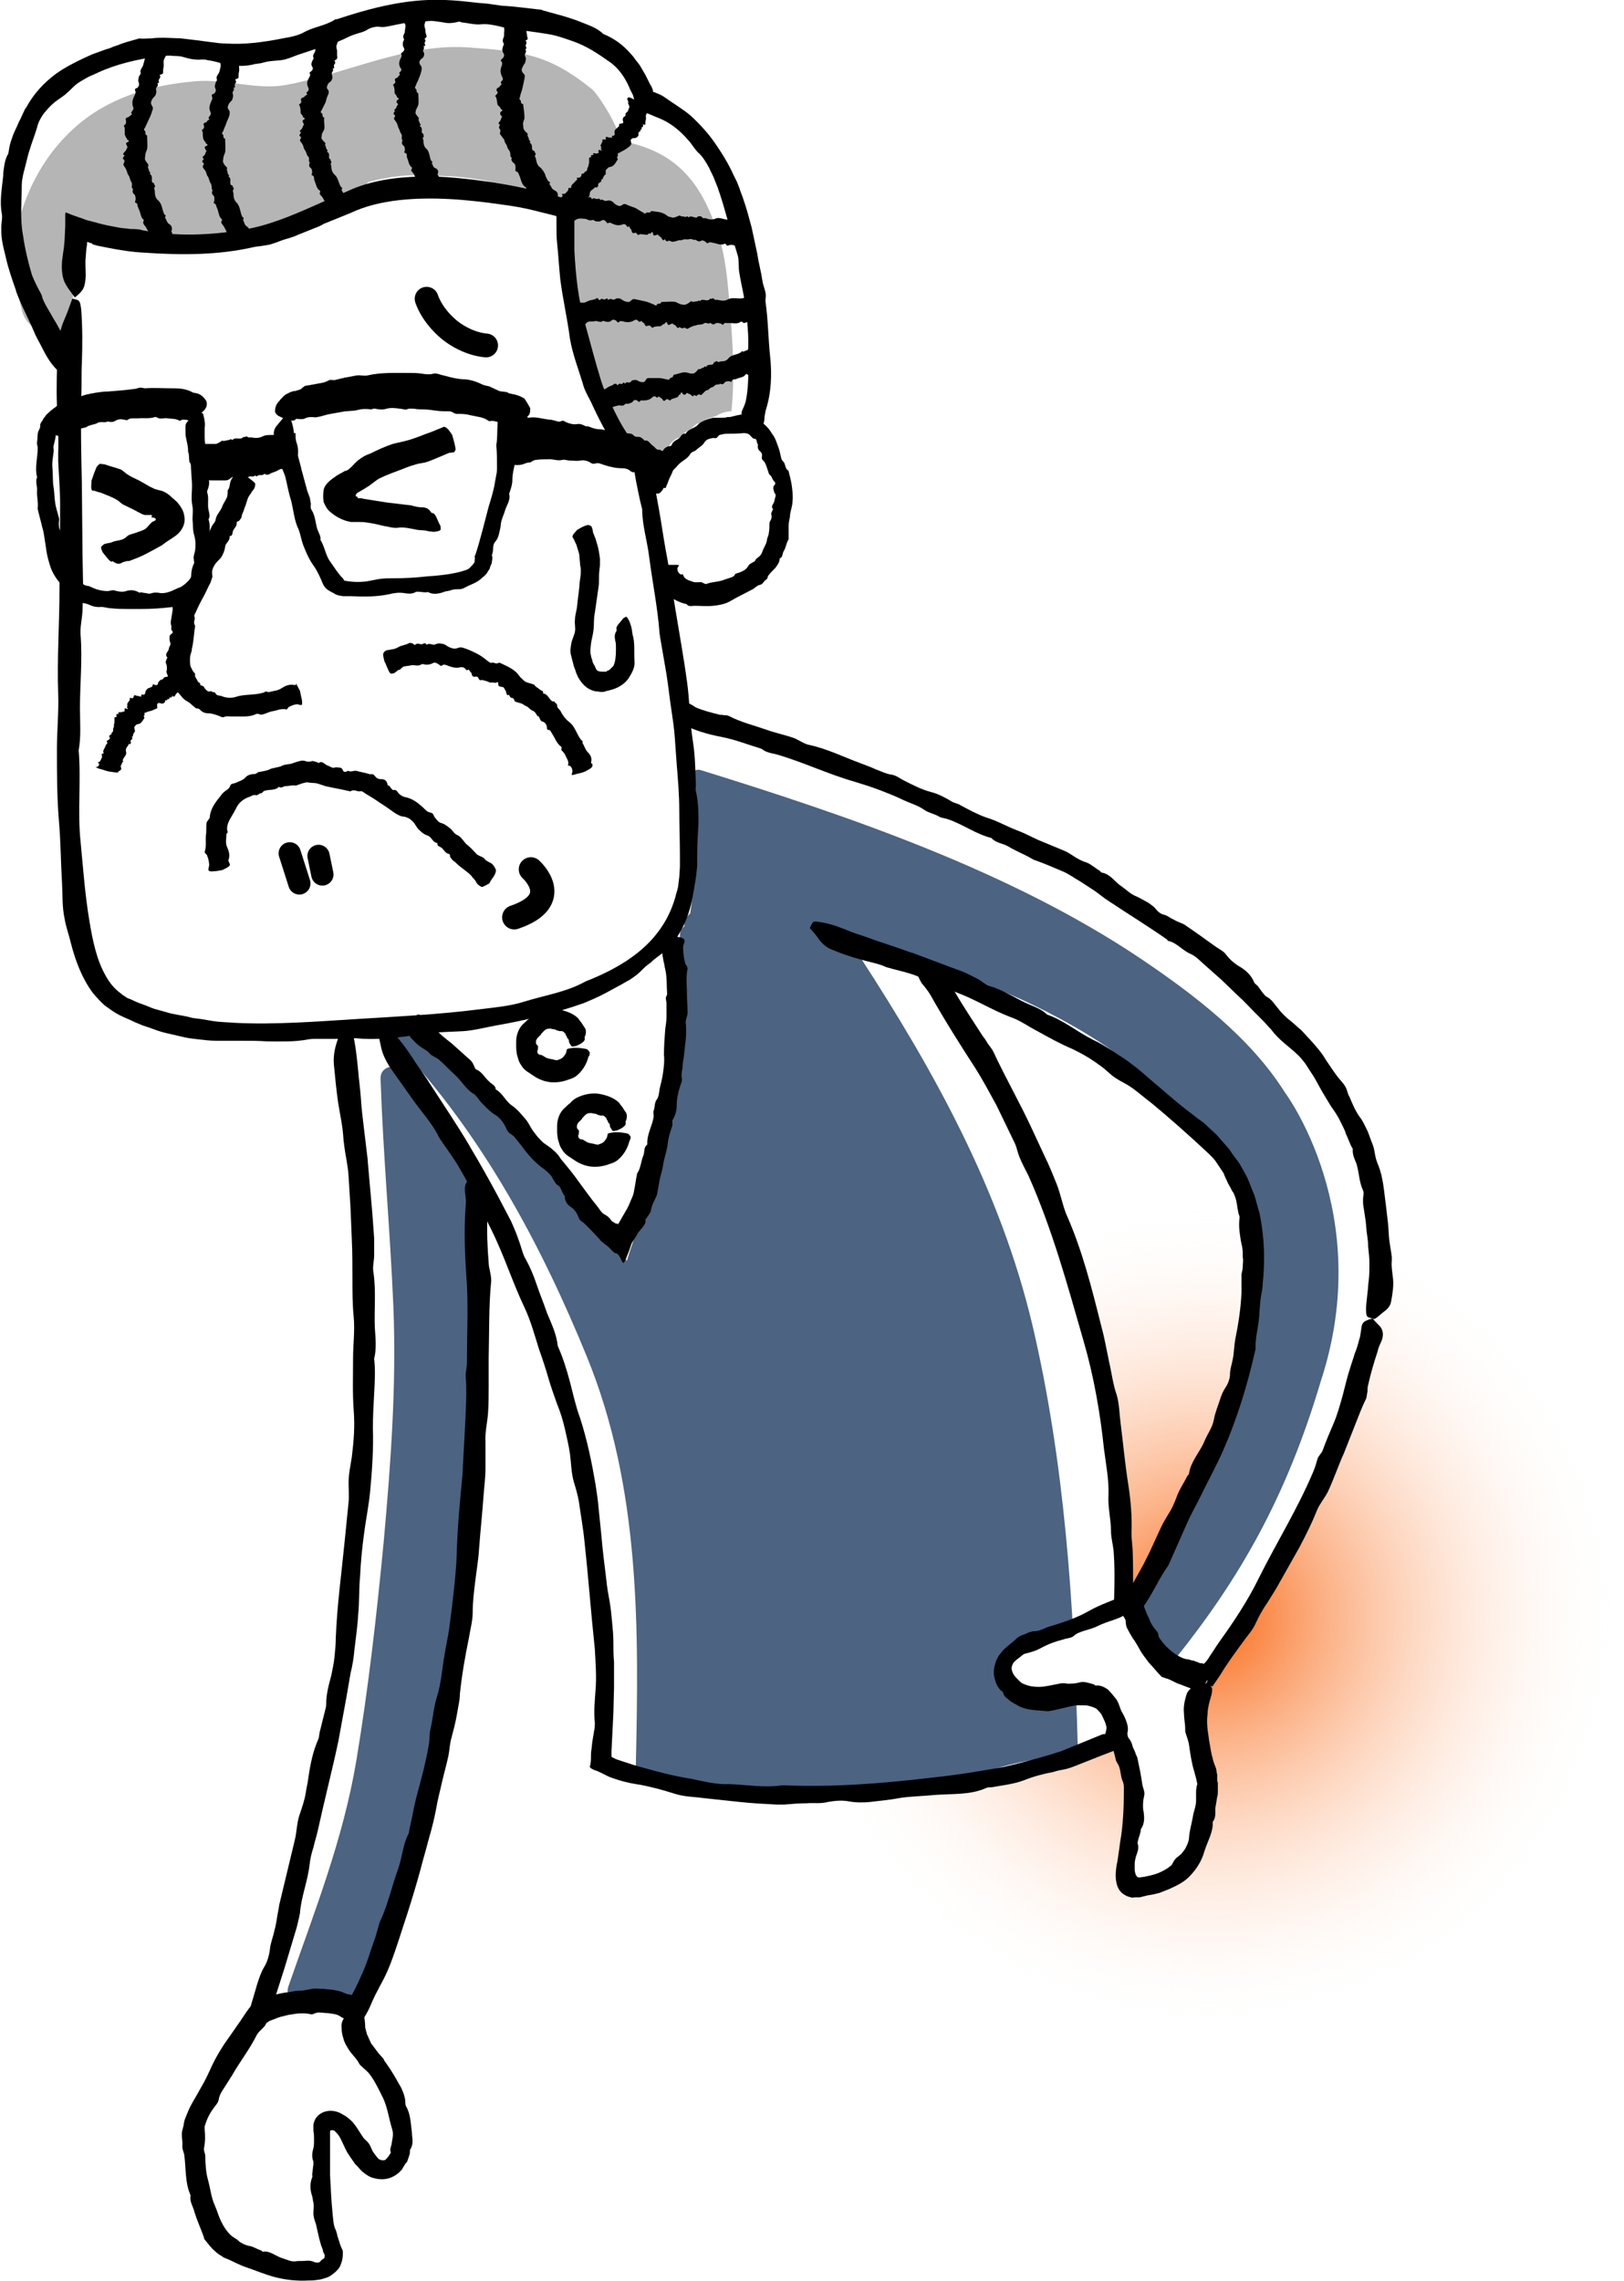 <?xml version="1.0" encoding="utf-8"?>
<!-- Generator: Adobe Illustrator 25.4.1, SVG Export Plug-In . SVG Version: 6.00 Build 0)  -->
<svg version="1.1" id="レイヤー_1" xmlns="http://www.w3.org/2000/svg" xmlns:xlink="http://www.w3.org/1999/xlink" x="0px"
	 y="0px" viewBox="0 0 253.9 356.6" style="enable-background:new 0 0 253.9 356.6;" xml:space="preserve">
<style type="text/css">
	.st0{clip-path:url(#SVGID_00000060735303305491808590000010504783458233310376_);}
	.st1{filter:url(#Adobe_OpacityMaskFilter);}
	.st2{clip-path:url(#SVGID_00000109718472528615081500000017431987393429012380_);}
	.st3{clip-path:url(#SVGID_00000154427423962265686300000003899190634319252150_);}
	
		.st4{clip-path:url(#SVGID_00000044174827056077581830000011988702516251608233_);fill:url(#SVGID_00000119826297356874664010000004255305160971300267_);}
	
		.st5{clip-path:url(#SVGID_00000109718472528615081500000017431987393429012380_);mask:url(#SVGID_00000181050695862480336650000003589728744388212407_);fill:url(#SVGID_00000102538564515574336620000008296061592686160821_);}
	.st6{fill:url(#SVGID_00000109713119563181166260000015859458219702220928_);}
	.st7{fill:#FFFFFF;}
	.st8{fill:#B5B5B6;}
	.st9{fill:#4C6381;}
	.st10{fill:none;stroke:#000000;stroke-width:3.722;stroke-linecap:round;stroke-linejoin:round;stroke-miterlimit:10;}
	.st11{fill:none;stroke:#000000;stroke-width:3.483;stroke-linecap:round;stroke-linejoin:round;stroke-miterlimit:10;}
	.st12{fill:none;stroke:#000000;stroke-width:3.791;stroke-linecap:round;stroke-linejoin:round;stroke-miterlimit:10;}
</style>
<g>
	<g>
		<defs>
			<polygon id="SVGID_1_" points="1,1 2,1 1,2 			"/>
		</defs>
		<defs>
			<polygon id="SVGID_00000037654863803804399040000007370573756374353028_" points="-1,-1 -2,-1 -1,-2 			"/>
		</defs>
		<clipPath id="SVGID_00000083079422165538204170000015124793638528680370_">
			<use xlink:href="#SVGID_1_"  style="overflow:visible;"/>
		</clipPath>
		
			<clipPath id="SVGID_00000127019888785359247970000003957611368126106005_" style="clip-path:url(#SVGID_00000083079422165538204170000015124793638528680370_);">
			<use xlink:href="#SVGID_00000037654863803804399040000007370573756374353028_"  style="overflow:visible;"/>
		</clipPath>
		<defs>
			<filter id="Adobe_OpacityMaskFilter" filterUnits="userSpaceOnUse" x="123.7" y="187.7" width="130.2" height="130.2">
				<feColorMatrix  type="matrix" values="1 0 0 0 0  0 1 0 0 0  0 0 1 0 0  0 0 0 1 0"/>
			</filter>
		</defs>
		
			<mask maskUnits="userSpaceOnUse" x="123.7" y="187.7" width="130.2" height="130.2" id="SVGID_00000124160103035145178490000011216648978658954112_">
			<g class="st1">
				<g>
					<defs>
						<polygon id="SVGID_00000072282092167570722710000018001887911483868034_" points="1,1 2,1 1,2 						"/>
					</defs>
					<defs>
						<polygon id="SVGID_00000058566258942035993090000003991603537757107845_" points="-1,-1 -2,-1 -1,-2 						"/>
					</defs>
					
						<clipPath id="SVGID_00000021087890375702830410000000605195144452675738_" style="clip-path:url(#SVGID_00000127019888785359247970000003957611368126106005_);">
						<use xlink:href="#SVGID_00000072282092167570722710000018001887911483868034_"  style="overflow:visible;"/>
					</clipPath>
					
						<clipPath id="SVGID_00000072985096986785904800000011252138527500906644_" style="clip-path:url(#SVGID_00000021087890375702830410000000605195144452675738_);">
						<use xlink:href="#SVGID_00000058566258942035993090000003991603537757107845_"  style="overflow:visible;"/>
					</clipPath>
					
						<radialGradient id="SVGID_00000029732461168846713780000005205264817699540154_" cx="188.8" cy="103.09" r="65.1" gradientTransform="matrix(1 0 0 -1 0 355.89)" gradientUnits="userSpaceOnUse">
						<stop  offset="0" style="stop-color:#FFFFFF"/>
						<stop  offset="1" style="stop-color:#000000"/>
					</radialGradient>
					
						<circle style="clip-path:url(#SVGID_00000072985096986785904800000011252138527500906644_);fill:url(#SVGID_00000029732461168846713780000005205264817699540154_);" cx="188.8" cy="252.8" r="65.1"/>
				</g>
			</g>
		</mask>
		
			<radialGradient id="SVGID_00000015333370678925854630000001426257583541374141_" cx="188.8" cy="103.09" r="65.1" gradientTransform="matrix(1 0 0 -1 0 355.89)" gradientUnits="userSpaceOnUse">
			<stop  offset="0" style="stop-color:#FFFFFF"/>
			<stop  offset="1" style="stop-color:#000000"/>
		</radialGradient>
		
			<circle style="clip-path:url(#SVGID_00000127019888785359247970000003957611368126106005_);mask:url(#SVGID_00000124160103035145178490000011216648978658954112_);fill:url(#SVGID_00000015333370678925854630000001426257583541374141_);" cx="188.8" cy="252.8" r="65.1"/>
	</g>
</g>
<radialGradient id="SVGID_00000034793364917493128480000003650789638027728518_" cx="188.8" cy="103.09" r="65.1" gradientTransform="matrix(1 0 0 -1 0 355.89)" gradientUnits="userSpaceOnUse">
	<stop  offset="0" style="stop-color:#F96611"/>
	<stop  offset="1" style="stop-color:#FFFFFF;stop-opacity:0"/>
</radialGradient>
<circle style="fill:url(#SVGID_00000034793364917493128480000003650789638027728518_);" cx="188.8" cy="252.8" r="65.1"/>
<path class="st7" d="M10.2,58c0,0-15.2-13.5-4.5-39.5c0,0,7.2-12.7,25.8-9.8C48.2,11.2,58-3.1,85.4,3.8c0,0,13,2.4,15.1,12.4
	c0,0,8.2,2.5,12.8,12.9c9,20.3,4.8,35.3,3.7,38l-25.5,6.5L10.2,58z"/>
<path class="st8" d="M112.2,36.4c-2.6-8.1-6.7-12.9-15.3-14.4c0.2-1.5-3.2-7.1-4.4-8.1C85.8,8.5,81.7,8,73,7.4
	c-9.7-0.6-19,4.2-28.4,5.9c-4.4,0.8-9.4-1-14-0.6s-8.9,1.3-13,3.3c-6.7,3.2-11.5,9.2-13.9,16.1c-2,5.3-1.7,11.3-0.2,16.7
	c0.7,2.4,3.5,3.8,5.8,3.1c2.5-0.8,3.8-3.4,3.1-5.8c-0.2-0.7-0.4-1.4-0.5-2.2c0,0-0.1-0.7-0.1-0.8c0-0.4-0.1-0.8-0.1-1.2
	c-0.1-0.8-0.1-1.6,0-2.4c0-0.1,0-0.6,0-0.8c0-0.4,0.1-0.8,0.2-1.2c0.1-0.8,0.3-1.5,0.5-2.2c0.2,0,0.3,0.1,0.5,0.1
	c0.6,0.8,1.5,1.4,2.5,1.5c6.9,0.8,13.8,1.3,20.6,0.2c7.1-1.1,13.6-3.7,19.9-7c0.7-0.4,1.2-0.9,1.6-1.6c1-0.3,2-0.5,3.1-0.7
	c0,0,0.1,0,0.5-0.1c0.5-0.1,1.1-0.1,1.6-0.2c0.9-0.1,1.9-0.1,2.8-0.1c1.9,0,3.8,0.1,5.6,0.2c5.8,0.5,12.3,2.1,18,4.1v0.1
	c-2.8,12.5,1.3,25.2,8.2,35.6c0.3,0.4,0.7,0.8,1.1,1.1c0.3,0.8,0.7,1.5,1.2,1.9c0.9,0.8,2.1,1.2,3.3,1.2c1.4-0.1,2.3-0.7,3.3-1.5
	c1.1-1,2.2-2,3.2-3.1c0.2,0.1,0.5,0.2,0.8,0.2c2.3,0.5,3.8,0.1,4.1-2.4c0.6-5.3,0.3-11.2-0.2-16.5C113.8,44.3,113.5,40.2,112.2,36.4
	z"/>
<path class="st7" d="M11.4,46.5c0,0-0.9,40-1.4,66.1c-0.5,25.5,0.2,41,9.4,45.3c9.2,4.3,15.2,5.2,35.4,3.4s53.4-3,53.2-26.3
	c-0.2-23.3-7.2-62.8-7.2-62.8C88.2,60.2,88.5,32,88.5,32s-23.2-7.5-35.6-0.4C32.3,43.3,11.6,35,11.6,35L11.4,46.5z"/>
<g>
	<path class="st7" d="M59,160.2c0,0,39.4,45.8,34.4,115.6c0,0,35.4,14,81.3-3.6c0,0,19-95.6-68.7-159.3L59,160.2z"/>
</g>
<g>
	<path class="st7" d="M74.4,183.8c5,93.1-19.5,131.5-19.5,131.5c-9-1.8-14.9-0.5-14.9-0.5c25.4-74.4,14-154.6,14-154.6h20.8
		L74.4,183.8z"/>
</g>
<g>
	<path class="st7" d="M126.7,144.8c0,0,45.8,14.7,63.7,36.2s-14,69.9-14,69.9s1.9,10.5,12.5,11.5c0,0,44.1-58.2,19.7-93.6
		c-27.2-39.4-103.4-57.6-103.4-57.6L126.7,144.8z"/>
</g>
<path class="st9" d="M74.3,183.9c0.2-0.6,0.1-1.4-0.4-2c-3.3-4.5-6.4-9.2-9.7-13.6c-0.3-0.4-0.6-0.6-0.9-0.7
	c-1.2-1.4-3.9-1.1-3.8,1.1c0.4,11.9,1.5,23.7,2,35.5c0.5,12.3-0.4,24.5-1.5,36.7c-1.1,11.5-2.4,23-4.3,34.4
	c-2.1,12.4-6.5,23.4-10.6,35.2c-0.8,2.4,2.3,3.7,3.7,2.2c0.1,0,0.2,0,0.3,0c1.4-0.1,2.7,0.1,3.9,0.6c1.5,0.6,2.6-0.5,2.8-1.8
	c0.5-0.2,0.9-0.6,1.1-1.3C59.8,300,63,294,66,283.9c2.9-9.5,4-23.7,5.4-33.6c3.2-21.5,3.4-43.1,3.4-64.8
	C74.9,184.8,74.6,184.2,74.3,183.9z"/>
<path class="st9" d="M200.9,170.8c-5.4-8.6-14.2-15.3-22.5-20.9c-20.4-13.7-45.6-22.3-68.8-29.5c-2.5-0.8-3,5.3-1.1,6.5
	c0,5.3,0.3,10.6-0.6,15.9c-0.6,0.5-1,1.3-0.9,2c-0.4,0.3-0.7,0.8-0.7,1.5c-0.1,7.7,0.1,15.3-0.3,22.9c-0.1,0.2-0.1,0.4-0.2,0.7
	c-0.9,9.4-5,18.2-7.8,27.2c-5.7-8.6-11.8-17.1-19.8-23.8c-0.7-0.6-1.5-0.6-2.1-0.2c-3.3-4.5-6.9-8.8-10.7-12.8
	c-1.9-2.1-5.2,0.8-3.3,2.9c13.2,14.1,22.4,31.1,29.7,49c8.3,20.4,8.1,42.2,7.6,64.1c-0.1,2.2,4.5,2.9,6.7,1.8
	c8.8,1.7,17.7,2.4,26.7,1.9c5.3-0.3,10.5-0.9,15.7-1.8c5-0.9,9.7-2.8,14.7-3.3c0.3,0,0.5-0.1,0.7-0.2c0.8,0.6,1.8,0.8,2.6,0.4
	c1.1,0,2.1-0.6,2-2c-0.6-22.2-2-44.3-7.1-66c-5-21-15.3-39.6-27-57.6c-0.1-0.1-0.2-0.3-0.3-0.4c11.8,1.3,22.8,5.1,33.7,11.3
	c6.8,3.9,13.1,8.6,18.3,14.5c5.6,6.3,8.8,14.1,11.5,22c-0.7,0.3-1.2,0.8-1.1,1.8c0.1,3.3-0.1,6.5-0.5,9.7c-0.3,0.3-0.5,0.7-0.6,1.3
	c-0.9,7-3.5,13.5-6.4,19.8c-3.1,6.7-6.7,13.9-11.3,19.6c-0.9,1.1-0.4,2.3,0.5,2.9c-0.1,0.1-0.2,0.3-0.3,0.4
	c-1.2,1.7,0.5,3.5,2.1,3.4l3.6,3.7c10.2-12.7,17.5-25.4,22.9-43.6C215.1,189.7,200.9,170.8,200.9,170.8z"/>
<g>
	<g>
		<g>
			<path d="M143.7,150.3c0.7,0.2,1.4,0.3,2.1,0.5c1,0.3,1.7,1.1,2.3,2.1c0.4,0.7,0.8,1.5,1.2,2.2c0.7,1.2,1.4,2.3,2.1,3.4l1.1,1.7
				l1.1,1.7c0.3,0.4,0.6,0.8,0.8,1.2c0.3,0.4,0.7,0.9,0.9,1.3c1.9,4.1,4.1,7.9,6,12l2,4.3c0.7,1.4,1.3,2.9,1.9,4.4
				c0.6,1.5,0.9,3.2,1.5,4.7c2.5,5.6,4,11.6,5.5,17.6c0.5,1.8,0.8,3.6,1.2,5.5c0.4,1.7,0.6,3.5,1.2,5.2c0.4,1.4,0.4,2.9,0.6,4.4
				c0.4,3.2,0.7,6.4,1.2,9.6c0.4,2.5,0.6,5.1,0.5,7.6c0,1.1,0.2,2.1,0.2,3.2c0.1,3.1,0,6.2,0.1,9.3c0.1,3.7-0.2,7.3-0.4,10.9
				c-0.1,2.6-0.4,5.1-0.7,7.6l-0.2,1.7l-0.1,0.4v0.2v0.1h-0.1l-0.8,0.3l-2.6,1l-4.3,1.7c-0.5,0.2-1.1,0.4-1.6,0.5
				c-0.6,0.1-1.1,0.2-1.7,0.4c-1.6,0.3-3.1,0.7-4.6,1.3c-1.6,0.6-3.4,0.8-5.1,1.1c-0.3,0-0.6,0-0.8,0.1c-1.3,0.6-2.7,0.8-4,0.9
				c-1.4,0.1-2.7,0.1-4.1,0.2c-1.9,0.2-3.8,0.2-5.6,0.5c-1.5,0.3-3,0.4-4.5,0.6c-1.1,0.1-2.2,0.1-3.3-0.1c-1-0.2-2.2-0.1-3.3,0.1
				c-1.1,0.3-2.2,0.1-3.3,0.2c-1.2,0-2.3,0.1-3.5,0.2c-0.4,0-0.8,0-1.2,0c-1.9-0.1-3.8-0.2-5.7-0.4l-2.8-0.3
				c-0.9-0.1-1.9-0.2-2.8-0.3c-1.4-0.2-2.9-0.2-4.3-0.6c-1.3-0.4-2.6-0.8-3.9-1.1c-0.8-0.2-1.7-0.4-2.5-0.5
				c-1.2-0.2-2.4-0.5-3.5-0.9c-0.3-0.1-0.6-0.2-0.8-0.3l-0.4-0.2c-0.2-0.1-0.4-0.2-0.6-0.3c-0.4-0.2-0.8-0.4-1.2-0.5
				c-0.3-0.2-0.9-0.3-0.6-0.8c0.1-0.6,0.1-1.2,0.1-1.7s0.1-0.7,0.1-1l0.1-0.9l0.3-1.8c0.1-0.4,0.1-0.8,0.1-1.2c-0.2-1.7,0-3.4,0.1-5
				c0.2-2.2,0-4.4-0.1-6.5c-0.6-5.6-1-11.1-1.6-16.6c-0.2-2.2-0.6-4.3-0.9-6.5c-0.2-1.1-0.5-2.1-0.8-3.1c-0.4-1.4-0.4-2.9-0.6-4.4
				c-0.2-1.3-0.5-2.6-0.8-3.9c-0.3-1.3-0.7-2.6-1.2-3.8c-0.5-1.4-1-2.8-1.4-4.2s-0.9-2.9-1.4-4.3c-0.7-2.2-1.3-4.5-2.3-6.6
				c-1.9-4-3.2-8.2-5.2-12.2c-1.6-3.2-3.1-6.4-4.9-9.5c-0.9-1.6-2-3-3-4.5c-0.2-0.3-0.4-0.6-0.5-0.9c-1-1.8-2.3-3.3-3.5-4.9
				c-1.3-1.8-2.6-3.7-3.9-5.5c-0.7-1.1-1.3-2.3-1.5-3.6c-0.2-1-0.5-1.9-0.8-2.9c1-0.7,1.1-0.6,2,0.2c1.6,1.6,3,3.5,4.2,5.4
				c0.8,1.2,1.7,2.4,2.5,3.7c2,3.1,4.1,6.2,6,9.4l0.1,0.2c1.5,2.5,2.9,5,4.3,7.6c0.7,1.3,1.4,2.7,2.1,4c0.4,0.9,0.8,1.8,1.1,2.7
				c0.4,1,0.6,2,1,2.9c0.8,1.4,1.4,2.8,1.9,4.3s1.1,2.9,1.6,4.4c0.7,1.7,1.5,3.3,1.7,5.2c0.8,1.8,1.4,3.7,1.9,5.6
				c0.5,1.9,0.9,3.8,1.6,5.7c1.1,3.4,1.8,6.8,2.4,10.3c0.2,1.3,0.4,2.6,0.5,3.9l0.4,3.9c0.2,2.4,0.5,4.8,0.8,7.2
				c0.1,1.1,0.3,2.2,0.5,3.3s0.3,2.2,0.4,3.3c0.1,1,0.2,2.1,0.2,3.1s0,2.1,0.1,3.1c0,1.3,0,2.6,0,4l-0.1,4l-0.1,2l-0.1,2l-0.1,2v0.5
				v0.1l0,0l0,0v0.1c0,0,0,0,0,0.1l0,0l0.1,0.1c0,0,0,0,0.2,0.1l0.4,0.2l0.9,0.3c1.2,0.4,2.4,0.8,3.6,1.1c2.4,0.7,4.9,1.3,7.4,1.7
				c1.9,0.4,3.9,0.9,5.8,0.8c2.7,0.1,5.5,0.6,8.2,0.2c0.2,0,0.4,0,0.6,0c7.6,0.3,15.2-0.3,22.8-1.2c3.8-0.4,7.6-1,11.4-1.7
				c2.2-0.5,4.4-1.1,6.5-1.7c0.8-0.2,1.5-0.5,2.3-0.7l2.2-0.9l4.4-1.8h0.1l0,0l0,0c0,0,0,0,0.1,0c0.2,0,0.2,0,0.3-0.4l0.2-1.1
				l0.1-1.2l0.5-4.7c0.2-2,0-4.1,0.5-6.1c-0.3-5.1,0.3-10.1-0.1-15.2c-0.1-1-0.4-2-0.4-3c0-1.9-0.5-3.7-0.4-5.6
				c0.1-2.5-0.4-4.9-0.7-7.3c-0.6-5.7-1.6-11.4-3.2-16.9c-2.5-8.7-4.9-17.5-8.6-25.8c-0.5-1-1-1.9-1.4-2.9c-0.3-0.7-0.4-1.4-0.7-2.1
				l-2.9-6c-1.1-2-2.1-3.9-3.3-5.8c-2.4-3.7-4.8-7.5-7-11.4c-0.4-0.7-0.9-1.3-1.4-1.9C143.3,152.3,143.2,151.9,143.7,150.3z"/>
		</g>
	</g>
</g>
<g>
	<g>
		<g>
			<path d="M74.1,183.8c0.5,0.5,1,0.9,1.5,1.4c0.7,0.7,0.9,1.7,0.8,2.7c-0.1,0.7-0.2,1.5-0.2,2.2c-0.1,2.4,0,4.9,0.2,7.3
				c0,0.4,0.1,0.9,0.2,1.3c0.1,0.5,0.2,1,0.2,1.5c-0.4,4-0.3,8.1-0.4,12.1c0,1.4,0,2.9,0,4.3c0,1.4,0,2.9-0.1,4.3
				c-0.1,1.5-0.5,3-0.4,4.5c0,1.4,0,2.8,0,4.2s-0.2,2.8-0.3,4.2c-0.2,2.8-0.5,5.6-0.7,8.3c-0.1,1.7-0.4,3.4-0.6,5.1
				c-0.2,1.6-0.4,3.2-0.4,4.9c0,1.3-0.4,2.7-0.6,4c-0.6,2.9-1.1,5.8-1.4,8.7c0,0.6-0.1,1.2-0.2,1.7c-0.1,0.6-0.2,1.1-0.3,1.7
				c-0.2,1.1-0.5,2.3-0.8,3.4c-0.3,1-0.3,1.9-0.5,2.9c-0.3,1.4-0.7,2.8-1,4.1c-0.3,1.4-0.7,2.8-0.9,4.1c-0.3,1.6-0.7,3.2-1.2,4.9
				c-0.4,1.6-0.9,3.2-1.3,4.8c-0.6,2.2-1.3,4.5-2,6.7c-0.9,2.7-1.7,5.4-2.7,8c-0.4,1-0.8,1.9-1.3,2.8c-0.3,0.6-0.7,1.3-1,1.9
				s-0.6,1.3-0.9,2c-0.2,0.5-1,1.9-1.7,2.9c0,0.1-0.1,0.1-0.1,0.2h-0.2L55,317l-1-0.2l-0.9-0.2l-0.6-0.1c-0.2,0-0.5-0.2-0.7-0.2
				c-2.5,0.2-4.7-0.7-7.2-0.7c-0.4,0-0.7,0-1.1,0h-1.6c-1.1,0.1-2.1,0.2-3.1,0.4l-0.1-0.1c0,0,0-0.1,0-0.2l0.1-0.4
				c0.2-0.9,0.4-1.8,0.7-2.7l0.7-2.4c0.3-0.9,0.6-1.9,1.1-2.7c0.5-0.8,0.8-1.9,0.9-2.8c0.1-1,0.5-1.9,0.7-2.9c0.3-1,0.4-2.1,0.6-3.1
				c0.1-0.4,0.1-0.7,0.2-1.1l2.4-10c0.3-1.2,0.3-2.6,0.7-3.8c0.4-1.2,0.8-2.3,1-3.5c0.1-0.8,0.3-1.5,0.4-2.3
				c0.3-2.1,0.7-4.2,1.6-6.2c0.1-0.3,0.1-0.7,0.2-1.1l0.8-3.2c0.1-0.4,0.2-0.7,0.2-1.1c0-1.6,0.4-3,0.8-4.5c0.2-1,0.4-1.9,0.5-2.9
				s0.2-2,0.2-3c0.2-5.1,0.9-10.1,1.4-15.2c0.2-2,0.4-4,0.6-6c0.1-1,0-2,0-3c0-1.4,0.3-2.7,0.5-4c0.3-2.4,0.5-4.8,0.3-7.3
				c-0.2-2.7-0.1-5.5-0.1-8.2c0-2.1,0.3-4.3,0.1-6.4c-0.2-2-0.2-4.1-0.2-6.1s0-4-0.1-6.1l-0.2-4.9c-0.1-1.6-0.2-3.3-0.3-4.9
				c-0.1-1.7-0.5-3.3-0.7-4.9c0-0.3-0.1-0.6-0.1-0.9c-0.1-1.9-0.5-3.7-0.8-5.5c-0.3-2-0.5-4.1-0.7-6.2c-0.1-1.2,0.1-2.4,0.5-3.6
				c0.3-0.9,0.6-1.8,0.9-2.6c1.2-0.1,1.3,0,1.5,1.1c0.5,2,0.7,4.1,0.9,6.1c0.1,1.3,0.3,2.7,0.4,4c0.1,1.7,0.3,3.4,0.5,5
				c0.2,1.7,0.4,3.3,0.6,5v0.2l0.7,7.9c0.1,1.4,0.2,2.7,0.3,4.1c0,0.9,0,1.8,0,2.6c0,0.9-0.3,1.9-0.1,2.8c0.4,2.8,0.1,5.6,0.2,8.5
				c0.1,1.6,0.3,3.3-0.1,4.9c0.2,1.8,0.1,3.6,0,5.4c-0.1,1.8-0.2,3.6-0.2,5.4c0.1,3.2-0.1,6.4-0.4,9.6c-0.2,2.4-0.7,4.7-1,7.1
				c-0.3,2.2-0.5,4.3-0.6,6.5c-0.2,2-0.1,4-0.3,6c-0.1,1.9-0.4,3.8-0.6,5.6c-0.1,1.2-0.3,2.4-0.6,3.6l-0.6,3.5l-1.3,7.1
				c-1,4.7-2.2,9.3-3.2,13.9c-0.2,0.9-0.5,1.8-0.7,2.7c-0.3,0.9-0.5,1.8-0.6,2.7c-0.3,2.6-1.3,5-1.5,7.5c0,0.2-0.1,0.4-0.1,0.6
				c-0.2,0.7-0.3,1.4-0.5,2l-0.6,2l-1.2,4l-1.5,4.7c0.1,0,0.1,0,0.2,0h0.2c0.3,0,0.8,0,1.2,0c0.9,0,1.9,0,2.8,0.1l1.4,0.1
				c0.5,0.1,0.9,0.1,1.4,0.2c0.9,0.1,1.8,0.3,2.7,0.5l0.7,0.1l0.2,0.1H54h0.1l0.1-0.1l0.1-0.2l0.1-0.1l0.1-0.2
				c0.2-0.4,0.5-0.9,0.7-1.3c0.5-0.9,0.9-1.8,1.3-2.7c0.6-1.3,1.1-2.7,1.5-4l0.7-2l0.6-2.1c0.1-0.2,0.1-0.4,0.2-0.5
				c1.2-2.6,1.8-5.5,2.8-8.2c0.6-1.8,0.7-3.7,1.6-5.4c0.2-1.2,0.5-2.3,0.7-3.4s0.5-2.3,0.8-3.4c0.6-2.2,1.2-4.5,1.6-6.8
				c0.2-0.9,0.1-1.9,0.3-2.7c0.4-1.7,0.5-3.4,1-5c0.7-2.2,0.8-4.4,1.2-6.6c0.2-1.3,0.5-2.6,0.7-3.9l0.5-3.9c0.3-2.6,0.6-5.2,0.7-7.8
				c0.1-4.2,0.5-8.3,0.9-12.5c0.2-4.2,0.5-8.3,0.6-12.5c0-1,0-2-0.1-3c0-0.7,0.2-1.3,0.2-2c0-4.1,0.2-8.2,0-12.3
				c-0.3-4.1-0.5-8.2-0.2-12.3c0.1-0.7,0-1.4-0.1-2.1C72.6,185.1,72.8,184.7,74.1,183.8z"/>
		</g>
	</g>
</g>
<g>
	<g>
		<g>
			<path d="M105.1,111.5c0.4-0.4,0.7-0.8,1.1-1.2c0.5-0.5,1.1-0.5,1.6-0.3c0.4,0.2,0.7,0.4,1,0.6c1.2,0.5,2.4,0.8,3.6,1.1
				c0.2,0.1,0.5,0,0.7,0.1c0.3,0,0.5,0,0.8,0.1c1.9,1,4,1.5,6,2.2c1.4,0.5,2.9,0.8,4.3,1.3c0.7,0.3,1.4,0.8,2.1,1
				c2.9,0.6,5.5,1.9,8.2,2.9c0.8,0.3,1.6,0.6,2.5,1c0.8,0.3,1.6,0.7,2.4,0.8c0.7,0.1,1.3,0.6,1.9,0.9c1.4,0.7,2.7,1.4,4.2,1.8
				c1.2,0.3,2.3,0.9,3.3,1.5c0.5,0.3,1,0.3,1.4,0.6c1.3,0.7,2.6,1.4,4,1.9c1.7,0.5,3.2,1.4,4.8,2c1.1,0.4,2.2,1,3.3,1.5
				c1.4,0.6,2.7,1.1,4.1,1.7c0.5,0.2,0.9,0.5,1.4,0.8c0.6,0.4,1.3,0.8,2,1c0.8,0.3,1.4,0.9,2.1,1.3c0.1,0.1,0.2,0.2,0.3,0.3
				c1.4,0.2,2.1,1.5,3.2,2.2c0.7,0.5,1.4,1.2,2.2,1.5c0.7,0.3,1.3,0.7,1.9,1c0.4,0.3,0.9,0.6,1.2,1s0.8,0.8,1.3,0.9
				c0.5,0.1,0.9,0.5,1.4,0.7c0.5,0.3,1,0.5,1.5,0.7c0.2,0.1,0.4,0.2,0.5,0.3c1.5,1,3,2.1,4.4,3.1c0.5,0.4,1.2,0.7,1.7,1.2
				c0.4,0.5,0.8,1,1.3,1.4c0.3,0.2,0.6,0.5,1,0.7c1,0.6,1.8,1.3,2.3,2.5c0.1,0.2,0.3,0.3,0.4,0.4c0.4,0.4,0.7,1,1.1,1.4
				c0.1,0.2,0.3,0.3,0.4,0.4c0.8,0.4,1.2,1.1,1.7,1.7c0.6,0.8,1.4,1.6,2.2,2.2c0.5,0.4,1,0.9,1.5,1.3c0.5,0.5,0.9,1,1.4,1.5
				c0.9,1,1.8,2,2.5,3.2c0.6,0.9,1.2,1.8,1.8,2.6c0.3,0.4,0.7,0.8,1,1.2c0.2,0.3,0.4,0.6,0.5,1c0.1,0.3,0.2,0.7,0.4,1
				c0.5,1.2,1,2.4,1.8,3.4c0.4,0.6,0.7,1.3,1,1.9c0.3,0.7,0.5,1.4,0.8,2.1c0.2,0.5,0.3,1.1,0.4,1.7c0.1,0.6,0.3,1.1,0.5,1.6
				c0.8,2,0.9,4.3,1.2,6.4c0.1,0.9,0.2,1.7,0.3,2.6c0.1,0.9,0.1,1.7,0.2,2.6c0.1,0.9,0.3,1.8,0.4,2.7c0,0.2,0,0.3,0,0.5
				c-0.1,1,0.1,2,0.2,3c0.1,1.1-0.1,2.3-0.3,3.4c-0.1,0.7-0.5,1.2-1.2,1.7c-0.5,0.4-0.9,0.8-1.4,1.1c-1.2-0.3-1.2-0.3-1.3-0.9
				c-0.1-1.1,0.1-2.1,0.2-3.2c0.1-0.7,0.1-1.4,0.2-2c0.1-0.9,0.1-1.7,0.1-2.6c0-0.9-0.1-1.7-0.2-2.6v-0.1c0-0.7-0.1-1.3-0.2-2
				c-0.1-0.7-0.1-1.3-0.2-2l-0.3-2c-0.1-0.4-0.1-0.9-0.1-1.3c0-0.5,0.2-1,0-1.4c-0.6-1.3-0.6-2.7-1-4.1c-0.3-0.8-0.7-1.5-0.6-2.4
				c-0.5-0.8-0.7-1.6-1.1-2.4c-0.1-0.4-0.3-0.8-0.5-1.2s-0.4-0.8-0.6-1.2c-0.4-0.7-0.8-1.3-1.3-2c-0.4-0.7-0.8-1.3-1.2-2
				c-0.6-1-1.1-2.1-1.8-3.1c-0.3-0.5-0.6-0.9-0.9-1.4c-0.3-0.4-0.7-0.9-1.1-1.3c-0.7-0.7-1.5-1.3-2.3-2c-0.7-0.6-1.4-1.3-2-2.1
				c-0.4-0.4-0.8-0.9-1.2-1.3l-1.3-1.3c-0.9-0.9-1.7-1.8-2.6-2.6l-2.6-2.5l-2.7-2.4c-0.7-0.6-1.3-1.3-2.2-1.7
				c-1.2-0.5-2.1-1.7-3.4-2c-0.1,0-0.2-0.1-0.2-0.2c-3-2.1-6.1-4-9.1-6c-0.8-0.5-1.5-1.1-2.2-1.6c-0.8-0.5-1.5-1-2.3-1.5
				c-0.9-0.5-1.8-1.2-2.8-1.6c-1.4-0.6-2.8-1.2-4.2-1.7c-0.1,0-0.2-0.1-0.3-0.1c-1.3-0.8-2.7-1.3-4-2.1c-0.9-0.5-1.9-0.5-2.6-1.3
				c-2.4-0.6-4.4-2.1-6.7-2.9c-0.5-0.2-1-0.2-1.4-0.4c-0.8-0.5-1.7-0.6-2.4-1.1c-1-0.7-2.1-1-3.2-1.5c-1.2-0.6-2.5-1.1-3.8-1.6
				s-2.6-0.9-3.9-1.3c-4.2-1.2-8.1-3.1-12.3-4.3c-0.5-0.1-1-0.2-1.5-0.4c-0.3-0.1-0.6-0.4-0.9-0.5c-2-0.6-4-1.4-6.1-1.8
				s-4.2-1-6.1-2c-0.3-0.2-0.7-0.2-1.1-0.2C105.4,113,105.2,112.8,105.1,111.5z"/>
		</g>
	</g>
</g>
<g>
	<g>
		<g>
			<path d="M214.6,206.1c0.4,0.5,0.8,0.9,1.2,1.3c0.5,0.7,0.5,1.4,0.2,2.2c-0.2,0.5-0.5,1-0.6,1.6c-0.6,1.8-1.1,3.5-1.5,5.3
				c-0.1,0.3-0.1,0.7-0.1,1c-0.1,0.4-0.1,0.8-0.2,1.1c-0.7,1.4-1.2,2.8-1.8,4.3l-1.7,4.3c-0.9,2-1.6,4.1-2.5,6
				c-0.5,1-1.3,1.9-1.7,2.9c-0.8,2-1.7,3.8-2.7,5.7c-1,1.8-2.1,3.7-3.1,5.5c-0.6,1.1-1.3,2.2-2,3.3c-0.7,1-1.3,2.1-1.8,3.2
				c-0.4,0.9-1.1,1.7-1.7,2.5c-1.3,1.8-2.6,3.5-3.8,5.5c-0.3,0.5-0.7,1-1.1,1.6c0,0.1-0.1,0.1-0.1,0.2h-0.2l-0.5-0.1l-0.9-0.1
				l-0.9-0.2c-0.3-0.1-0.5-0.1-0.7-0.2c-0.4-0.2-0.9-0.3-1.3-0.5c-0.7-0.4-1.5-0.5-2.2-1c-2-1.2-3.5-2.9-4.9-4.7
				c-0.6-0.9-1.2-1.8-1.6-2.7c-0.2-0.5-0.4-1-0.6-1.5c-0.1-0.2-0.2-0.6-0.3-0.9c-0.1-0.3-0.2-0.7-0.2-1l0.6-1l0.2-0.4l0.2-0.3
				c0.8-1.5,1.7-3,2.5-4.5c1-1.9,1.8-3.8,2.7-5.7c0.3-0.7,0.7-1.3,1.1-2c0.6-0.9,1-1.8,1.4-2.9c0.4-1.1,1.1-2.1,1.6-3.1
				c0.1-0.2,0.3-0.3,0.3-0.5c0.3-1.9,1.7-3.3,2.4-5c0.5-1.2,1.3-2.2,1.5-3.5c0.2-1,0.6-2,0.9-2.9c0.2-0.7,0.5-1.4,0.9-2
				s0.7-1.4,0.7-2.1c0-0.8,0.3-1.5,0.4-2.2c0.2-0.8,0.2-1.6,0.3-2.3c0-0.3,0.1-0.6,0.1-0.8c0.5-2.5,0.9-5,1-7.5c0-0.5,0-1,0-1.4
				c0-0.5,0-0.9,0-1.4c0.1-0.4,0.2-0.9,0.2-1.3c0-0.4,0.1-0.9,0-1.3c0-0.6,0-1.1-0.1-1.7c-0.2-0.8-0.3-1.5-0.4-2.3
				c-0.1-0.8-0.1-1.5,0-2.3c0-0.3-0.2-0.5-0.2-0.8c-0.2-0.8-0.2-1.6-0.5-2.4c-0.1-0.3-0.2-0.5-0.3-0.7c-0.2-0.2-0.3-0.5-0.4-0.7
				c-0.1-0.2-0.3-0.5-0.4-0.7c-0.2-0.5-0.5-1-0.7-1.6c-0.4-0.6-0.8-1.2-1.2-1.8s-1-1.1-1.5-1.6c-2.8-2.6-5.6-5.1-8.5-7.5
				c-1.2-0.9-2.3-1.9-3.5-2.7c-0.6-0.4-1.3-0.7-1.9-1.1c-0.9-0.5-1.6-1.3-2.4-1.9c-0.7-0.5-1.5-1.1-2.2-1.5
				c-0.8-0.5-1.6-0.9-2.4-1.3c-1.9-0.8-3.7-1.8-5.5-2.8c-1.4-0.7-2.7-1.7-4.2-2.2c-2.9-1.1-5.4-2.7-8.3-3.8
				c-2.3-0.9-4.5-1.9-6.8-2.8c-1.2-0.4-2.4-0.7-3.6-1c-0.2-0.1-0.4-0.1-0.7-0.2c-1.3-0.6-2.7-0.8-4-1.2c-1.5-0.4-3-0.9-4.4-1.5
				c-0.9-0.3-1.6-0.9-2.2-1.7c-0.4-0.6-0.9-1.2-1.4-1.7c0.5-1.1,0.5-1.1,1.3-1c1.6,0.2,3,0.7,4.5,1.3c0.9,0.4,1.9,0.7,2.8,1
				c2.4,0.9,4.8,1.6,7.2,2.5h0.1c1.9,0.7,3.7,1.4,5.6,2.1c1,0.4,2,0.7,2.9,1.1c0.6,0.3,1.2,0.6,1.8,0.9c0.6,0.3,1.2,0.9,1.8,1.1
				c2.1,0.6,3.9,1.8,5.8,2.7c1.1,0.5,2.4,0.9,3.3,1.8c2.6,0.9,4.7,2.7,7.1,3.9c1.1,0.5,2.2,1.2,3.2,1.8c1,0.7,2,1.3,3,2.1
				c0.7,0.5,1.4,1.1,2.1,1.7c0.7,0.6,1.4,1.2,2.1,1.8c1.3,1.1,2.5,2.2,3.8,3.2c0.6,0.5,1.2,0.9,1.8,1.4s1.3,0.9,1.8,1.4
				s1.1,1,1.6,1.5l1.5,1.7c0.3,0.3,0.6,0.7,0.9,1.2l0.9,1.2c0.3,0.4,0.5,0.8,0.8,1.3l0.7,1.3c0.4,0.9,0.7,1.8,1.1,2.7
				c0.3,0.9,0.5,1.9,0.8,2.8c0.8,3.8,0.9,7.5,0.5,11.2c0,0.7-0.2,1.4-0.3,2.1c-0.1,0.7-0.1,1.4-0.2,2.1c0,2-0.7,3.9-0.6,5.9
				c0,0.1-0.1,0.3-0.1,0.4c-1.2,5.3-2.8,10.5-5,15.5c-1.1,2.5-2.4,4.8-3.6,7.3c-0.7,1.4-1.5,2.8-2.1,4.2c-0.9,2-1.8,4.1-2.7,6.1
				c-0.1,0.1-0.1,0.3-0.2,0.4c-1.3,1.8-2.2,3.9-3.4,5.7c-0.2,0.3-0.4,0.6-0.5,0.8v0.1c0,0.1,0.1,0.1,0.1,0.1c0.1,0.3,0.1,0.6,0.2,1
				c0.8,1.4,1.6,2.7,2.5,3.9c0.9,1.2,2,2.2,3.4,2.8c0.3,0.1,0.6,0.2,0.9,0.2c0.3,0.1,0.6,0.2,0.8,0.2c0.3,0.1,0.5,0.2,0.8,0.3
				l0.2,0.1h0.1l0,0h0.1c0.1,0,0.3,0,0.3,0.1h0.1l0,0c0,0,0,0,0.1-0.1l0.2-0.2c0.3-0.3,0.5-0.7,0.7-1c0.5-0.7,0.9-1.4,1.4-2.1
				c2.3-3.2,4.5-6.5,6.2-10c2.8-5.6,6.1-10.9,8.5-16.6c0.3-0.7,0.5-1.4,0.7-2.1c0.2-0.5,0.6-0.8,0.8-1.3c0.5-1.4,1.1-2.8,1.7-4.2
				c0.6-1.4,1-2.9,1.4-4.3c0.4-1.5,0.7-2.9,1.2-4.4c0.2-0.7,0.5-1.5,0.7-2.2c0.3-0.7,0.5-1.4,0.7-2.2c0.2-0.5,0.2-1,0.3-1.5
				C212.9,206.7,213.2,206.5,214.6,206.1z"/>
		</g>
	</g>
</g>
<g>
	<g>
		<g>
			<path d="M104.7,146.3c0.5,0.1,1,0.1,1.5,0.2c0.7,0.1,0.9,0.4,0.8,0.8c-0.1,0.3-0.2,0.5-0.2,0.8c0,0.8,0.1,1.6,0.3,2.4
				c0,0.1,0.1,0.3,0.2,0.4c0.1,0.2,0.2,0.3,0.2,0.5c-0.3,1.4-0.1,2.7-0.1,4c0,1,0.1,1.9,0.1,2.9c0,0.5-0.3,1-0.3,1.5
				c0.1,0.9,0.1,1.8,0,2.8c-0.1,0.9-0.2,1.8-0.3,2.7c-0.1,0.6-0.2,1.1-0.2,1.7c-0.1,0.5-0.2,1-0.1,1.6c0.1,0.4-0.2,0.9-0.3,1.3
				c-0.3,0.9-0.5,1.9-0.5,2.9c0,0.8-0.2,1.5-0.6,2.2c-0.2,0.3,0,0.6-0.1,1c-0.3,0.9-0.6,1.8-0.7,2.7c-0.1,1.1-0.5,2.1-0.7,3.2
				c-0.1,0.8-0.3,1.5-0.5,2.2c-0.2,0.9-0.3,1.8-0.5,2.7c-0.1,0.3-0.3,0.6-0.4,0.9c-0.2,0.4-0.4,0.8-0.5,1.3c0,0.5-0.4,0.9-0.7,1.4
				c0,0.1-0.2,0.1-0.2,0.2c0.1,0.5-0.1,0.8-0.4,1.2c-0.1,0.2-0.3,0.3-0.4,0.5c-0.1,0.1-0.1,0.2-0.2,0.2c-0.1,0.1-0.1,0.2-0.2,0.3
				c-0.2,0.4-0.4,0.7-0.6,1s-0.4,0.6-0.5,1c-0.2,0.7-0.5,1.3-0.7,1.9c-0.1,0.2-0.2,0.4-0.3,0.6l-0.1,0.1c0,0-0.1,0.1-0.1,0
				c-0.1-0.1-0.2-0.3-0.3-0.5c-0.3-0.7-0.6-1-0.9-1c-0.3-0.1-0.6-0.5-0.9-0.8s-0.7-0.6-1.1-0.9c-0.1-0.1-0.3-0.2-0.4-0.4l-1.2-1.3
				l-1.2-1.2c-0.3-0.3-0.8-0.5-0.9-0.9c-0.2-0.4-0.3-0.8-0.6-1.1c-0.2-0.2-0.3-0.4-0.5-0.5c-0.6-0.4-1.1-0.9-1.1-1.8
				c0-0.1-0.2-0.2-0.2-0.3c-0.2-0.3-0.3-0.7-0.5-1c-0.1-0.1-0.1-0.2-0.2-0.3c-0.5-0.2-0.7-0.7-1-1.2c-0.3-0.6-0.8-1-1.3-1.4
				c-1.4-1-2.5-2.2-3.5-3.6c-0.4-0.5-0.8-1-1.2-1.5c-0.2-0.2-0.5-0.4-0.8-0.6c-0.3-0.3-0.5-0.8-0.7-1.2c-0.4-0.7-0.9-1.3-1.6-1.7
				c-0.8-0.5-1.4-1.2-2-1.8c-0.5-0.5-0.8-1.2-1.4-1.5c-1.1-0.7-1.8-2-2.8-2.9c-0.8-0.7-1.5-1.5-2.3-2.2c-0.4-0.4-1-0.6-1.4-0.9
				c-0.1-0.1-0.2-0.1-0.2-0.2c-0.4-0.5-1-0.7-1.5-1.1c-0.6-0.4-1-0.9-1.5-1.4c-0.2-0.3-0.3-0.8-0.1-1.5c0.1-0.5,0.2-0.9,0.3-1.4
				c0.9-0.8,1-0.8,1.3-0.6c0.7,0.3,1.1,0.8,1.5,1.3c0.3,0.3,0.6,0.6,0.9,0.9c0.7,0.8,1.6,1.5,2.5,2.2l0,0l1.9,1.7
				c0.3,0.3,0.7,0.6,1,0.9c0.2,0.2,0.4,0.4,0.5,0.7c0.2,0.3,0.2,0.7,0.5,0.8c0.9,0.4,1.3,1.3,2,1.9c0.4,0.4,1,0.6,1,1.2
				c1.1,0.6,1.5,1.8,2.5,2.5c0.9,0.6,1.5,1.4,2.2,2.2c0.5,0.6,0.8,1.4,1.3,2c0.4,0.6,0.9,1.1,1.4,1.6c0.5,0.4,1.1,0.7,1.6,1.2
				c0.5,0.4,0.9,0.9,1.2,1.4c1,1.2,2,2.4,2.9,3.7c0.9,1.2,1.8,2.5,2.8,3.7c0.4,0.5,0.6,1,1.2,1.3c0.4,0.2,0.7,0.5,0.9,0.8
				c0.1,0.2,0.3,0.3,0.5,0.4c0.1,0.1,0.2,0.1,0.3,0.2c0.1,0,0.1,0,0.1-0.1l0,0c0.1,0.1,0.2,0.2,0.2,0.2c0.1-0.1,0.1-0.2,0.2-0.3
				c0.3-0.5,0.5-0.9,0.8-1.4s0.6-1,0.8-1.5c0.2-0.6,0.6-1.2,0.7-1.9c0.2-0.9,0.3-1.9,0.5-2.8c0-0.1,0-0.1,0.1-0.2
				c0.5-0.8,0.5-1.8,0.9-2.7c0.2-0.6,0-1.2,0.6-1.7c-0.1-1.6,0.8-2.9,1-4.4c0-0.3-0.1-0.6,0-0.9c0.2-0.5,0.1-1.1,0.4-1.6
				c0.5-0.6,0.4-1.4,0.6-2.1c0.2-0.8,0.4-1.6,0.5-2.5c0.1-0.8,0.2-1.7,0.1-2.5c0-1.3,0.1-2.7,0.2-4c0.1-0.7,0.2-1.3,0.2-2s0-1.3,0-2
				c0-0.3-0.1-0.6-0.1-0.9c0-0.2,0.2-0.4,0.2-0.6c-0.1-1.3,0-2.6-0.3-3.9c-0.1-0.3-0.1-0.6-0.2-1c-0.1-0.3-0.1-0.6-0.2-1
				c-0.1-0.6-0.1-1.3,0.1-2c0-0.2-0.1-0.4-0.1-0.7C103.3,147,103.5,146.8,104.7,146.3z"/>
		</g>
	</g>
</g>
<g>
	<path class="st7" d="M55.9,314.1c0,0-1.6,2.9,1.9,7.8s6.1,12.4,3.6,15.6s-5-2.9-6.7-4.9s-4.9-2.7-5.2,0.2c-0.4,3,0.4,13.4,2.3,19.1
		c1.5,4.4-11.3,2.3-15.8-0.5c-4.4-2.7-5.4-17.7-4.9-19.3c1.4-4.4,9.8-16.9,9.8-16.9S46.4,311.8,55.9,314.1z"/>
	<g>
		<g>
			<path d="M56,313.8c-0.3,0.4-0.6,0.9-1,1.3c-0.5,0.6-0.9,0.6-1.3,0.4c-0.3-0.1-0.6-0.4-0.9-0.5c-0.5-0.2-1-0.2-1.5-0.3
				c-0.5,0-1-0.1-1.5-0.1c-0.2,0-0.4,0.1-0.5,0.1c-0.2,0.1-0.4,0.2-0.6,0.2c-0.8-0.2-1.7-0.2-2.5-0.1c-0.4,0.1-0.8,0.1-1.2,0.2
				s-0.8,0.2-1.2,0.3c-0.3,0.1-0.6,0.2-0.8,0.3c-0.3,0.1-0.5,0.2-0.8,0.3L42,316l-0.1,0.1c-0.1,0-0.1,0.1-0.2,0.1
				c-0.1,0.1-0.1,0.2-0.3,0.5c-0.4,0.5-1,0.9-1.3,1.5c-1.1,2.2-2.6,4.1-3.8,6.2l-1.2,1.9c-0.4,0.6-0.8,1.2-0.9,1.9
				c-0.1,0.6-0.6,1-0.9,1.5c-0.6,0.8-1,1.7-1.3,2.7c0,0.1,0,0.3,0,0.5c0.1,0.9,0.1,1.9-0.1,2.9c-0.1,0.4,0.2,0.8,0.2,1.3
				c0,1.2,0.1,2.5,0.4,3.6c0.4,1.4,0.5,2.8,1.1,4.1c0.4,0.9,0.6,1.8,1.1,2.7c0.5,1,1.2,1.9,1.9,2.3c0.1,0.1,0.2,0.1,0.3,0.2
				c0.2,0.1,0.3,0.2,0.5,0.4c0.4,0.3,1,0.6,1.6,0.7s1.2,0.5,1.8,0.7c0.1,0,0.2,0.2,0.3,0.2c1.1-0.2,2,0.7,3,1
				c0.7,0.2,1.4,0.6,2.1,0.5c0.6-0.1,1.2,0,1.7-0.1c0.4,0,0.8,0,1.2,0.2c0.2,0.1,0.4,0.1,0.6,0.1c0.2,0,0.3-0.1,0.4-0.2
				c0.2-0.3,0.4-0.3,0.6-0.5c0.1-0.2,0.1-0.6-0.1-0.8c0-0.1-0.1-0.2-0.1-0.2v-0.1v-0.1l-0.1-0.3l-0.2-0.5c-0.1-0.4-0.2-0.7-0.3-1.1
				l-0.5-2.2c-0.2-0.6-0.4-1.1-0.4-1.7s0.1-1.1,0-1.7c-0.1-0.3-0.1-0.7-0.2-1c-0.3-0.9-0.4-1.9,0-2.9c0.1-0.2,0-0.3,0-0.5
				c0.1-0.5,0.1-1,0.2-1.5c0-0.2,0-0.3,0-0.5c-0.3-0.7-0.2-1.4,0-2.1c0.1-0.4,0.1-0.9,0.1-1.3s0-0.9-0.1-1.4c0-0.3,0-0.7,0-1
				c0.1-0.4,0.2-0.7,0.4-1c0.4-0.6,1.1-1,1.9-1.1c0.7-0.1,1.6,0.1,2.2,0.5c0.6,0.3,1.1,0.7,1.6,1.2c0.7,0.8,1.1,1.6,1.6,2.3
				c0.2,0.4,0.6,0.6,0.9,1c0.4,0.5,0.5,1.1,0.8,1.5s0.5,0.7,0.8,1c0.3,0.2,0.8,0.3,1.1,0.1c0.3-0.3,0.5-0.6,0.7-0.9
				c0-0.1,0.1-0.1,0.1-0.2L61,336c0.1-0.2,0.1-0.5,0.2-0.7c0.1-0.8,0.4-1.6,0.1-2.5c-0.5-1.6-0.7-3.3-1.4-4.8
				c-0.6-1.2-1.2-2.5-2-3.6c-0.4-0.6-1-1-1.5-1.5c-0.1-0.1-0.2-0.2-0.3-0.4c-0.4-0.8-1.2-1.4-1.7-2.3c-0.3-0.5-0.6-1-0.7-1.5
				c-0.2-0.6-0.3-1.1-0.3-1.8c-0.1-0.7,0.3-1.5,0.9-2c0.3-0.2,0.5-0.4,0.7-0.6c0.3-0.2,0.5-0.3,0.8-0.4c0.5,0.3,0.8,0.5,0.9,0.6
				c0.1,0.1,0.2,0.2,0.2,0.4c0.1,0.7,0.2,1.4,0.2,2.1c0.1,0.2,0.1,0.5,0.2,0.7l0.1,0.4c0.1,0.1,0.1,0.2,0.2,0.4
				c0.1,0.3,0.3,0.6,0.4,0.9c0.2,0.3,0.4,0.5,0.6,0.8l0.6,0.8l0.8,0.9v0.1c0.7,1,1.4,2,2,3.1c0.3,0.6,0.7,1.1,0.9,1.7
				c0.2,0.4,0.3,0.8,0.4,1.2c0.1,0.4,0,0.9,0.2,1.3c0.7,1.2,0.7,2.6,0.9,4.1c0,0.4,0.1,0.9,0.1,1.3c0,0.5-0.1,0.9-0.4,1.4
				c0,0.3,0,0.5-0.1,0.8s-0.2,0.6-0.3,0.9l-0.1,0.2l-0.2,0.2l-0.3,0.5l-0.3,0.5c-0.1,0.1-0.3,0.3-0.4,0.4c-1.1,1-2.5,1.3-3.9,0.9
				c-0.6-0.1-1.2-0.5-1.7-0.9c-0.3-0.2-0.5-0.5-0.7-0.7s-0.3-0.4-0.5-0.5c-0.5-0.7-0.9-1.3-1.3-1.9c-0.5-0.9-0.9-2-1.3-2.6
				c-0.2-0.3-0.4-0.5-0.6-0.7c-0.1-0.1-0.2-0.2-0.4-0.2c-0.1,0-0.1,0-0.1,0h-0.1c-0.1,0-0.2,0.1-0.2,0.2s0,0.2,0,0.2l0,0v0.3v0.4
				c0,0.1,0,0.2,0,0.3v0.4v0.7c0,0.5,0,1,0,1.5v1.5v1.5c0.1,2,0.2,4.1,0.4,6.1c0.1,0.8,0.1,1.6,0.4,2.3c0.2,0.4,0.3,0.9,0.4,1.3
				c0.1,0.2,0.1,0.4,0.2,0.6c0,0.1,0.1,0.2,0.1,0.3v0.1l0.1,0.2l0.1,0.3c0.1,0.3,0.3,0.5,0.3,0.8c0,0.1,0,0.3,0,0.4
				c0,0.7-0.2,1.4-0.5,2c-0.4,0.6-0.9,1-1.5,1.4c-0.3,0.2-0.7,0.3-1,0.4s-0.8,0.2-1,0.2c-0.5,0.1-1,0.1-1.4,0.1
				c-1.8,0.1-3.5-0.1-5.1-0.5s-3.2-1.1-4.7-1.6c-0.9-0.3-1.8-0.8-2.7-1.2c-0.2-0.1-0.3-0.1-0.5-0.2s-0.3-0.1-0.5-0.3
				c-0.4-0.2-0.8-0.5-1.1-0.8c-0.7-0.6-1.1-1.2-1.6-1.8c-0.1-0.1-0.1-0.2-0.1-0.3c-0.5-1.4-1.1-2.7-1.5-4c-0.2-0.9-0.8-1.6-0.6-2.6
				c-0.9-2-0.7-4.2-1-6.4c-0.1-0.4-0.3-0.8-0.3-1.3c0.1-0.8-0.2-1.6,0-2.5c0.1-0.2,0.1-0.5,0.2-0.7c0-0.2,0.1-0.7,0.2-1
				c0.3-0.7,0.5-1.3,0.8-1.9s0.6-1.1,0.9-1.6l0.9-1.6c0.6-1,1.1-2.1,1.6-3.2c0.8-1.7,1.8-3.3,2.9-4.8l1.6-2.3l0.8-1.2l0.5-0.7
				l0.4-0.5l0.1-0.1l0.1-0.1l0.3-0.2c0.8-0.4,1.1-0.7,1.6-0.9c0.3-0.1,0.7,0,1-0.2c1-0.3,1.9-0.5,2.9-0.6c0.5-0.1,1-0.2,1.5-0.2
				s1-0.1,1.5-0.2s1-0.2,1.5-0.1c0.5,0,1,0,1.5,0.1c0.5,0,1,0.1,1.5,0.2s0.9,0.3,1.4,0.5c0.3,0.1,0.6,0.1,1,0.2
				C55.8,312.2,55.9,312.4,56,313.8z"/>
		</g>
	</g>
</g>
<g>
	<g>
		<g>
			<path d="M98.4,178.4c-0.3,1.2-1,2.3-1.9,3c-0.5,0.4-1.1,0.5-1.6,0.7c-0.6,0.2-1.3,0.3-1.9,0.3c-1.2,0-2.3-0.4-3.3-1.1
				c-0.3-0.2-0.6-0.4-0.9-0.6c-0.3-0.2-0.6-0.5-0.8-0.8c-0.2-0.3-0.4-0.6-0.5-0.9c-0.1-0.3-0.2-0.7-0.3-1c0-0.3-0.1-0.6-0.1-1
				c0-0.3,0-0.7,0-1c0-1,0.4-2.2,1.3-2.9c0.3-0.3,0.5-0.5,0.8-0.7c0.2-0.3,0.5-0.5,0.8-0.7c1.1-0.6,2.4-0.9,3.7-0.7
				c1.1,0.2,2.3,0.6,3.1,1.4c0.1,0.1,0.1,0.2,0.2,0.3c0.3,0.3,0.5,0.7,0.7,1c0.2,0.2,0.3,0.5,0.3,0.7c0,0.3,0,0.6-0.2,0.9
				c0,0.1,0,0.2,0,0.2c0.2,0.5-0.8,1-1.3,1.2c-0.1,0-0.4,0.1-0.6,0.1c-0.1,0-0.2-0.1-0.2-0.1c-0.1-0.2-0.2-0.3-0.3-0.5
				c-0.1-0.2,0-0.5-0.2-0.6c-0.1-0.1-0.2-0.3-0.2-0.4c-0.1-0.1-0.2-0.3-0.2-0.4c-0.2-0.2-0.4-0.5-0.8-0.4c-0.2,0-0.3-0.1-0.5-0.1
				c-0.2-0.1-0.3-0.2-0.5-0.2s-0.4-0.1-0.6-0.1s-0.4,0-0.6,0.1s-0.3,0.2-0.5,0.4c-0.1,0.1-0.1,0.2-0.2,0.2c-0.1,0.1-0.1,0.2-0.1,0.2
				c-0.1,0.1-0.2,0.2-0.3,0.3c-0.1,0.1-0.2,0.2-0.3,0.3c-0.1,0.2-0.2,0.3-0.2,0.5c0,0.1,0,0.2,0,0.3s0.1,0.2,0.2,0.3
				c0.2,0.2,0.1,0.3,0.1,0.5c0,0.1,0,0.2-0.1,0.4c0,0.1,0,0.3,0.1,0.4c0.1,0.1,0.2,0.2,0.3,0.2c0.1,0,0.3,0,0.4,0.1
				c0.2,0.1,0.3,0.2,0.5,0.3c0.1,0.1,0.3,0.1,0.5,0.2c0.2,0,0.4,0.1,0.6,0.1c0.1,0,0.2,0.1,0.4,0.1c0.1,0,0.3,0.1,0.4,0
				c0.3-0.1,0.6-0.2,0.8-0.4c0.2-0.2,0.4-0.5,0.5-0.7c0-0.2,0.1-0.3,0.1-0.5c0-0.1,0.2-0.2,1.1-0.3c0.1,0,0.2,0,0.3,0
				c0.6,0,1.3,0.1,1.7,0.2c0.3,0.1,0.3,0.3,0.5,0.5l0,0C98.6,178,98.5,178.2,98.4,178.4L98.4,178.4z"/>
		</g>
	</g>
</g>
<g>
	<g>
		<g>
			<path d="M92,165.2c-0.3,1.2-1,2.3-1.9,3c-0.5,0.4-1.1,0.5-1.6,0.7c-0.6,0.2-1.3,0.3-1.9,0.3c-1.2,0-2.3-0.4-3.3-1.1
				c-0.3-0.2-0.6-0.4-0.9-0.6c-0.3-0.2-0.6-0.5-0.8-0.8c-0.2-0.3-0.4-0.6-0.5-0.9c-0.1-0.3-0.2-0.7-0.3-1c0-0.3-0.1-0.6-0.1-1
				c0-0.3,0-0.7,0-1c0-1,0.4-2.2,1.3-2.9c0.3-0.3,0.5-0.5,0.8-0.7c0.2-0.3,0.5-0.5,0.8-0.7c1.1-0.6,2.4-0.9,3.7-0.7
				c1.1,0.2,2.3,0.6,3.1,1.4c0.1,0.1,0.1,0.2,0.2,0.3c0.3,0.3,0.5,0.7,0.7,1c0.2,0.2,0.3,0.5,0.3,0.7c0,0.3,0,0.6-0.2,0.9
				c0,0.1,0,0.2,0,0.2c0.2,0.5-0.8,1-1.3,1.2c-0.1,0-0.4,0.1-0.6,0.1c-0.1,0-0.2-0.1-0.2-0.1c-0.1-0.2-0.2-0.3-0.3-0.5
				c-0.1-0.2,0-0.5-0.2-0.6c-0.1-0.1-0.2-0.3-0.2-0.4c-0.1-0.1-0.2-0.3-0.2-0.4c-0.2-0.2-0.4-0.5-0.8-0.4c-0.2,0-0.3-0.1-0.5-0.1
				c-0.2-0.1-0.3-0.2-0.5-0.2s-0.4-0.1-0.6-0.1s-0.4,0-0.6,0.1s-0.3,0.2-0.5,0.4c-0.1,0.1-0.1,0.2-0.2,0.2c-0.1,0.1-0.1,0.2-0.1,0.2
				c-0.1,0.1-0.2,0.2-0.3,0.3c-0.1,0.1-0.2,0.2-0.3,0.3c-0.1,0.2-0.2,0.3-0.2,0.5c0,0.1,0,0.2,0,0.3s0.1,0.2,0.2,0.3
				c0.2,0.2,0.1,0.3,0.1,0.5c0,0.1,0,0.2-0.1,0.4c0,0.1,0,0.3,0.1,0.4c0.1,0.1,0.2,0.2,0.3,0.2c0.1,0,0.3,0,0.4,0.1
				c0.2,0.1,0.3,0.2,0.5,0.3c0.1,0.1,0.3,0.1,0.5,0.2c0.2,0,0.4,0.1,0.6,0.1c0.1,0,0.2,0.1,0.4,0.1c0.1,0,0.3,0.1,0.4,0
				c0.3-0.1,0.6-0.2,0.8-0.4c0.2-0.2,0.4-0.5,0.5-0.7c0-0.2,0.1-0.3,0.1-0.5c0-0.1,0.2-0.2,1.1-0.3c0.1,0,0.2,0,0.3,0
				c0.6,0,1.3,0.1,1.7,0.2c0.3,0.1,0.3,0.3,0.5,0.5l0,0C92.2,164.7,92.2,165,92,165.2L92,165.2z"/>
		</g>
	</g>
</g>
<g>
	<path class="st7" d="M188.8,262.7c-3.1,6.2-0.3,15.6-0.3,15.6c-0.8,7.8-2.5,15.1-10.5,15.7c-3.7,0.3,2.8-8.6-3.3-25.9
		c-2.6-7.3-11.3-0.6-15.7-4.4c-3.6-3.1-0.7-5.7,2.7-6.9c3.5-1.2,14.7-5.8,14.7-5.8s2.5,6.6,5.5,9.1
		C185.2,262.8,188.8,262.7,188.8,262.7z"/>
	<g>
		<g>
			<path d="M188.8,262.4c-0.2,0.5-0.4,1-0.7,1.4c-0.4,0.6-0.9,0.7-1.4,0.5c-0.3-0.2-0.6-0.4-0.9-0.5c-0.3-0.1-0.5-0.2-0.8-0.3
				c-0.2-0.1-0.5-0.2-0.8-0.3c-0.5-0.2-1-0.5-1.5-0.7c-0.2-0.1-0.4-0.1-0.6-0.2c-0.2-0.1-0.5-0.1-0.6-0.3c-0.7-0.7-1.3-1.5-1.9-2.1
				c-0.5-0.7-1.1-1.4-1.5-2.2c-0.3-0.5-0.6-1.1-1-1.6c-0.3-0.5-0.6-1-0.9-1.6c-0.3-0.7-0.1-1-0.3-1.4c-0.1-0.2-0.2-0.3-0.3-0.5
				c-0.2,0.1-0.4,0.2-0.6,0.3l-0.8,0.3c-0.9,0.3-1.8,0.6-2.6,1c-0.6,0.3-1.3,0.5-2,0.7c-0.6,0.2-1.3,0.4-1.8,0.9
				c-0.4,0.3-1.1,0.3-1.6,0.5c-1.2,0.3-2.3,0.7-3.4,1.3c-0.9,0.5-1.7,0.7-2.5,0.9c-0.4,0.1-0.6,0.4-0.9,0.6c-0.4,0.3-0.8,0.6-1,0.9
				c-0.2,0.4-0.3,0.7-0.2,1.1s0.3,0.8,0.7,1.2c0.2,0.2,0.4,0.4,0.6,0.6c0.2,0.2,0.4,0.3,0.7,0.4c0.7,0.3,1.4,0.4,2.2,0.4
				c1,0,2.1-0.3,3.2-0.5c0.4-0.1,0.8-0.1,1.3,0c0.6,0,1.2,0,1.9-0.2s1.4,0.1,2.2,0.3c0.1,0,0.2,0.2,0.3,0.2c0.7-0.1,1.3,0.2,1.9,0.6
				c0.5,0.5,0.9,1,1.3,1.5c0.5,0.7,0.6,1.6,1,2.2c0.3,0.5,0.5,1,0.7,1.6c0.1,0.4,0.2,0.8,0.1,1.3c-0.1,0.4,0,0.9,0.3,1.2
				c0.3,0.4,0.4,0.8,0.5,1.2c0.2,0.4,0.4,0.8,0.5,1.2c0.1,0.1,0.1,0.3,0.2,0.4c0.3,1.4,0.6,2.8,0.8,4.3c0.1,0.5,0.4,1.1,0.3,1.6
				c-0.1,0.5-0.2,1-0.2,1.6c0,0.3,0,0.7,0.1,1c0.1,0.9,0.2,1.8-0.4,2.7c-0.1,0.1,0,0.3-0.1,0.5c-0.1,0.5-0.3,0.9-0.4,1.4
				c0,0.1-0.1,0.3,0,0.5c0.2,0.7-0.1,1.3-0.3,1.9c-0.1,0.4-0.2,0.8-0.2,1.2c0,0.4,0,0.7,0,1c0.1,0.4,0.1,0.7,0.4,1
				c0.3,0.2,0.7,0,1.1,0l0.4-0.1l0.5-0.1c0.4-0.1,0.8-0.2,1.3-0.4c0.7-0.3,1.3-0.6,1.9-1.1c0.3-0.2,0.4-0.6,0.6-0.9
				c0.2-0.2,0.3-0.4,0.5-0.5c0.2-0.2,0.4-0.3,0.6-0.5c0.3-0.4,0.6-0.7,0.8-1.2c0.2-0.4,0.4-0.9,0.4-1.4c0.1-1.1,0.4-2.1,0.6-3.2
				c0.1-0.8,0.5-1.6,0.5-2.5c0-0.5,0-0.9,0-1.4c0-0.4,0.1-1,0.2-1.2L187,278c-0.1-0.4-0.2-0.7-0.3-1.1c-0.4-1.3-0.6-2.7-0.8-4.1
				c-0.1-0.7-0.4-1.4-0.6-2.1c0-0.1,0-0.3,0-0.4c0-0.8-0.2-1.7-0.2-2.5c-0.1-1,0.1-1.9,0.4-2.9c0.2-0.6,0.6-1,1.4-1.3
				c0.6-0.2,1-0.4,1.5-0.5c1.1,0.6,1.1,0.6,1.1,1.1c0,0.4-0.1,0.8-0.2,1.1c-0.1,0.4-0.2,0.7-0.3,1.1c-0.1,0.5-0.2,1-0.2,1.5
				c-0.2,1.3,0,2.6,0.2,3.9v0.1c0.2,1,0.3,2,0.6,3c0.1,0.5,0.3,1,0.5,1.5c0.1,0.3,0.1,0.7,0.2,1c0,0.2,0,0.3,0,0.5
				c0,0.1,0,0.2,0,0.4c0,0.2,0.1,0.3,0.1,0.4s0,0.1,0,0.2c0,0.2,0,0.6,0,0.7s0,0.3,0,0.4c0,0.3,0,0.6-0.1,0.9
				c-0.1,0.6-0.2,1.2-0.3,1.8c0,0.7,0.1,1.5-0.4,2.1c0.1,1.6-0.8,3-1.3,4.6c-0.4,1.5-1.3,2.9-2.4,4c-0.9,0.9-2,1.4-3.1,1.9l-1.5,0.6
				l-0.8,0.2l-0.5,0.1l-0.6,0.1c-0.4,0.1-0.8,0.2-1.2,0.3h-0.7c-0.2,0-0.5,0.1-0.7,0c-0.5-0.1-0.9-0.3-1.3-0.6c-1-0.8-1.2-2.3-1-3.9
				l0.1-0.7l0.1-0.4l0.1-0.7l0.2-1.4c0.1-0.9,0.3-1.9,0.4-2.8c0.2-1.8,0.3-3.7,0.3-5.6c0-0.7,0.1-1.5-0.2-2.1
				c-0.4-0.9-0.2-2-0.9-2.9c0-0.1,0-0.1-0.1-0.2c-0.3-1.3-0.7-2.7-1.1-4c-0.2-0.7-0.4-1.3-0.6-2c-0.2-0.5-0.4-0.9-0.6-1.3
				c-0.2-0.3-0.5-0.6-0.8-0.9c-0.4-0.2-0.9-0.4-1.5-0.5c-0.7,0-1.5-0.1-2.3,0.1c-1.1,0.2-2.3,0.6-3.7,0.8c-0.1,0-0.2,0-0.3,0
				c-0.7-0.1-1.4-0.1-2.2-0.2s-1.6-0.3-2.3-0.7c-0.2-0.1-0.5-0.3-0.7-0.4s-0.5-0.3-0.7-0.5c-0.4-0.3-0.8-0.6-0.9-1.2
				c-0.1-0.1-0.3-0.2-0.4-0.3c-0.1-0.1-0.2-0.3-0.3-0.4c-0.2-0.3-0.4-0.7-0.5-1.1c-0.3-0.8-0.3-1.8,0-2.6c0.1-0.5,0.3-0.8,0.5-1.2
				c0.2-0.3,0.5-0.6,0.7-0.9c0.5-0.5,1-0.9,1.5-1.3c0.4-0.3,0.7-0.7,1.1-0.9c0.4-0.2,0.8-0.3,1.2-0.5c0.2-0.1,0.4-0.2,0.6-0.2
				c0.2-0.1,0.3-0.1,0.5-0.1c1,0,1.7-0.6,2.6-0.8c2-0.6,4.1-1.3,6-2.4c0.9-0.5,1.8-0.9,2.8-1.3l2.2-0.9l2.6-1l0.7,1.9l0.7,1.8
				l0.2,0.4l0.1,0.2l0.2,0.5c0.1,0.3,0.3,0.6,0.5,0.9c0.2,0.3,0.5,0.6,0.7,0.9c0.1,0.2,0.1,0.5,0.2,0.8c0.2,0.3,0.4,0.7,0.6,1
				l0.6,0.9c0.2,0.3,0.5,0.5,0.7,0.8l0.4,0.3c0.1,0.1,0.3,0.2,0.5,0.3c1.2,0.7,2.4,1.2,3.7,2c0.2,0.1,0.5,0.1,0.7,0.1
				C188.5,260.9,188.5,261.1,188.8,262.4z"/>
		</g>
	</g>
</g>
<g>
	<g>
		<path class="st7" d="M101,76.2c0,0,16.7-19.8,20.9-2c4.2,17.7-16.4,22.6-17.7,14L101,76.2z"/>
		<g>
			<g>
				<path class="st7" d="M100.6,76.3c0.5,0,1.1,0,1.6,0c0.7,0,0.9,0.2,0.9,0.5c-0.1,0.2-0.2,0.4-0.2,0.6c0,0.6,0.1,1.2,0.3,1.7
					c0,0.1,0.2,0.2,0.2,0.3c0.1,0.1,0.2,0.2,0.2,0.3c-0.2,1.1,0.2,2,0.4,2.9c0.1,0.7,0.5,1.3,0.6,2c0.1,0.3-0.2,0.8,0,1.1
					c0.4,0.7,0.6,1.5,0.7,2.3v0.1l0.1,0.6c0.1,0.2,0.1,0.4,0.2,0.5s0.2,0.2,0.2,0.4l0.3,0.4c0.1,0.1,0.2,0.2,0.3,0.3
					c0.1,0.1,0.3,0.1,0.5,0.1c0.3,0,0.4,0.3,0.6,0.5c0.5,0.3,1.1,0.6,1.7,0.4c0.5-0.1,1-0.1,1.5,0.1c0.2,0.1,0.4-0.1,0.6-0.1
					c0.6,0,1.3-0.1,1.8-0.4c0.6-0.4,1.4-0.6,1.9-1.1c0.4-0.4,0.8-0.6,1.2-1c0.4-0.4,0.7-1,1.1-1.5c0.1-0.2,0.3-0.3,0.5-0.4
					c0.3-0.2,0.5-0.4,0.5-0.7c0.1-0.3,0.4-0.5,0.7-0.7c0,0,0.2,0,0.2-0.1c-0.3-0.8,0.7-0.8,1-1.3c0.2-0.3,0.6-0.6,0.6-1
					c0-0.3,0.1-0.6,0.1-0.9c0-0.2,0.1-0.4,0.4-0.6s0.3-0.4,0.1-0.7c-0.2-0.3-0.1-0.5-0.1-0.7s-0.2-0.5-0.2-0.7
					c0-0.1-0.1-0.2-0.1-0.3c0-0.4,0-0.8-0.1-1.1c0-0.4-0.1-0.8-0.2-1.1c-0.1-0.3-0.3-0.5-0.2-0.8c0.1-0.3,0.2-0.6,0.1-0.9
					c0-0.2-0.1-0.3-0.2-0.5c-0.2-0.4-0.4-0.9,0-1.5c0.1-0.1,0-0.2,0-0.3c0-0.3,0.1-0.5,0.1-0.8c0-0.1,0-0.2-0.1-0.2
					c-0.4-0.2-0.3-0.6-0.4-1c0-0.5-0.3-0.9-0.7-1.1c-1-0.7-1.7-1.3-2.6-1.8c-0.2-0.1-0.4-0.2-0.6-0.2c-0.2-0.1-0.4-0.1-0.6-0.1
					s-0.4,0.1-0.6,0.2c-0.3,0.1-0.6-0.2-0.9-0.2c-0.5-0.1-1.1,0-1.5,0.5c-0.5,0.5-1,0.7-1.6,1c-0.4,0.3-1,0.3-1.3,0.7
					c-0.6,0.8-1.5,1-2.2,1.7c-0.5,0.5-1.1,1-1.6,1.6c-0.2,0.3-0.3,0.8-0.5,1.1c0,0.1-0.1,0.1-0.1,0.2c-0.3,0.3-0.4,0.8-0.6,1.2
					c-0.2,0.5-0.5,0.8-0.9,1.1c-0.2,0.2-0.6,0.2-1.3-0.1c-0.5-0.2-0.9-0.3-1.3-0.4c-1-0.9-1-0.9-0.9-1.2c0.1-0.6,0.5-1,0.9-1.3
					c0.3-0.2,0.4-0.5,0.7-0.7c0.6-0.6,1-1.3,1.5-2l0,0c0.4-0.5,0.9-1,1.3-1.5c0.2-0.3,0.4-0.6,0.7-0.8c0.2-0.2,0.4-0.3,0.6-0.4
					s0.6,0,0.7-0.3c0.4-0.8,1.2-0.9,1.7-1.4c0.3-0.3,0.6-0.7,1.2-0.6c0.7-0.9,1.8-0.8,2.7-1.3c0.8-0.5,1.9-0.7,2.9-0.6
					c0.4,0,0.8,0.1,1.2,0.3c0.4,0.2,0.8,0.3,1.1,0.5l1,0.5c0.3,0.2,0.6,0.4,0.9,0.5c0.3,0.2,0.6,0.3,0.9,0.5
					c0.3,0.1,0.6,0.3,0.9,0.5c0.2,0.2,0.4,0.4,0.6,0.7c0.2,0.2,0.3,0.5,0.5,0.7l0.3,0.5l0.2,0.5l0.4,1c0.2,0.6,0.4,1.3,0.5,1.9
					c0.2,1.3,0.3,2.5,0.4,3.8c0,0.5-0.1,1,0.1,1.4c0.3,0.7,0,1.3,0.5,2c0,0.1,0,0.1,0,0.2c-0.1,1.9-0.4,4-1.3,5.7
					c-0.1,0.2-0.3,0.4-0.4,0.6l-0.5,0.6c-0.3,0.4-0.6,0.8-0.9,1.2c-0.3,0.5-0.8,0.8-1.1,1.3c-0.2,0.3-0.5,0.7-0.7,1l-0.7,1l-0.1,0.1
					c-0.8,0.3-1.3,1-2.1,1.4c-0.5,0.2-0.8,0.8-1.4,0.7c-1,1-2.5,0.9-3.8,1.2c-0.3,0.1-0.5,0.3-0.8,0.3c-0.5-0.1-1,0.2-1.6-0.1
					c-0.7-0.4-1.4-0.3-2-0.5c-1.6-0.6-3.1-1.5-4.4-3.1c-0.6-0.7-0.9-1.7-1.1-2.6v0.2c-0.3-1.4-0.5-2.8-0.9-4.1
					c-0.1-0.2-0.3-0.4-0.3-0.7c0-0.2,0.1-0.4,0.1-0.5c-0.3-0.9-0.3-2-0.8-2.9s-0.7-1.9-0.5-2.9c0-0.2-0.1-0.3-0.2-0.5
					C99.2,77,99.3,76.9,100.6,76.3z"/>
			</g>
		</g>
	</g>
</g>
<g>
	<g>
		<g>
			<g>
				<path d="M31.1,64.7c-0.4-0.1-0.8-0.2-1.2-0.1c-0.6,0.1-0.6,0.2-0.6,0c0-0.1,0-0.1,0-0.2s-0.1-0.1-0.1-0.2
					c-0.4-0.4-1.1-0.6-1.8-0.6c-0.1,0-0.3,0-0.4,0.1c-0.1,0-0.3,0.1-0.4,0.1c-1.2-0.5-2.4-0.3-3.7-0.3c-0.9,0-1.8,0.2-2.7,0.3
					c-0.5,0-1-0.2-1.4-0.1c-1.7,0.5-3.5,0.5-5.3,0.7c-0.5,0.1-1,0.1-1.4,0.3c-0.4,0.2-0.9,0.2-1.2,0.6c-0.1,0.1-0.3,0.2-0.5,0.3
					c-0.2,0.1-0.3,0.2-0.5,0.2c-0.3,0.2-0.5,0.4-0.8,0.6c-0.1,0.1-0.2,0.3-0.3,0.4S8.7,67,8.7,67.1c0,0.1,0,0.2,0,0.3
					c0.1,0.7-0.1,1.4-0.3,2.2c-0.1,0.3,0,0.6,0,0.9c-0.1,0.9-0.3,1.8-0.2,2.7c0.1,1,0,2.1,0.2,3.1c0.1,0.7,0.1,1.4,0.2,2.1
					c0.1,0.9,0.4,1.7,0.6,2.5c0.1,0.3,0,0.6,0,0.9c0,0.4,0,0.9,0.3,1.3c0.2,0.4,0.1,0.9,0.2,1.4c0,0.1-0.1,0.2,0,0.2
					c0.3,0.3,0.4,0.7,0.4,1c0,0.4,0,0.8,0.1,1.1c0.1,0.5,0.1,1.1,0.5,1.5c0.3,0.3,0.5,0.6,0.7,1c0.2,0.2,0.3,0.5,0.3,0.8
					s0.3,0.6,0.6,0.7s0.5,0.3,0.7,0.5s0.6,0.3,0.8,0.3c0.1,0,0.2,0.1,0.3,0.1c0.8,0.4,1.7,0.7,2.7,0.7c0.4,0,0.7-0.2,1.1-0.1
					c0.3,0.1,0.8,0.2,1.1,0.2c0.2,0,0.5,0,0.7-0.1c0.7-0.2,1.3-0.2,2,0.2c0.1,0.1,0.2,0,0.4,0c0.4,0.1,0.7,0.1,1.1,0.2
					c0.1,0,0.2,0,0.3,0c0.5-0.2,1-0.2,1.5-0.1c0.6,0.1,1.3-0.1,1.8-0.3c0.4-0.2,0.7-0.3,1.1-0.5c0.4-0.1,0.6-0.3,0.9-0.5
					c0.5-0.4,0.9-0.8,1.2-1.4c0.2-0.5,0.3-1.1,0.4-1.7c0-0.3-0.1-0.6-0.1-0.9c-0.1-0.4,0.1-0.8,0.2-1.3c0.1-0.8,0.1-1.5-0.1-2.3
					c-0.3-0.9-0.2-1.7-0.3-2.6c0-0.7,0.1-1.4,0-2c-0.3-1.3,0-2.6-0.1-3.9c-0.1-1-0.1-2.1-0.2-3.1c0-0.5-0.2-1.1-0.4-1.6
					c0-0.1,0-0.2,0-0.3c0-0.6-0.2-1.2-0.3-1.8c-0.1-0.3-0.1-0.7-0.1-1s0-0.6,0-0.9c0-0.4,0.3-0.7,0.7-1.1c0.4-0.3,0.7-0.6,1-0.9
					c1-0.1,1-0.1,1.1,0.3c0.2,0.7,0.3,1.4,0.2,2c0,0.5,0,0.9,0,1.3c0,1.1,0.2,2.1,0.3,3.2v0.1l0.2,2.5c0,0.4,0.1,0.9,0.2,1.3
					c0,0.3,0,0.6-0.1,0.8c0,0.3-0.3,0.6-0.2,0.9c0.3,0.9,0,1.8,0.2,2.7c0.1,0.5,0.3,1,0,1.5c0.4,1.1,0,2.2,0.2,3.3
					c0.2,1,0.3,2.1,0.2,3.2c-0.1,0.8-0.3,1.7-0.6,2.6c-0.2,0.8-0.8,1.8-1.5,2.5c-0.3,0.3-0.7,0.7-1,0.9c-0.2,0.1-0.4,0.3-0.5,0.4
					c-0.2,0.1-0.4,0.2-0.5,0.3c-0.2,0.1-0.3,0.1-0.5,0.2l-0.5,0.1c-0.3,0.1-0.7,0.2-1,0.2c-1.7,0.2-3.2,0.3-4.7,0.3
					c-0.8,0-1.5,0-2.3,0s-1.5,0-2.4-0.1c-0.7,0-1.3-0.3-2-0.2c-0.5,0-1-0.1-1.4-0.3c-0.4-0.2-0.9-0.3-1.4-0.4
					c-0.1,0-0.1-0.1-0.2-0.1c-0.6-0.3-1.1-0.8-1.6-1.2c-0.5-0.5-0.9-1-1.3-1.5c-1-1.1-1.6-2.2-1.9-3.4c-0.4-1.2-0.5-2.4-0.7-3.6
					c-0.1-0.7-0.2-1.4-0.4-2c-0.2-0.9-0.5-1.9-0.7-2.8c0-0.1,0-0.1,0-0.2c0.1-1-0.2-1.9-0.1-2.9c0-0.6-0.3-1.2,0-1.9
					c-0.4-1.5,0.1-3.1,0.1-4.6c0-0.3-0.2-0.6-0.1-0.9c0.1-0.6,0-1.1,0.2-1.7c0.1-0.1,0.1-0.3,0.2-0.4c0.1-0.2,0.1-0.5,0.1-0.7
					c0.1-0.2,0.2-0.4,0.3-0.5c0.1-0.2,0.2-0.4,0.3-0.5c0.2-0.2,0.3-0.5,0.5-0.6c1.5-1.5,3.4-2.3,5.4-2.8c0.2-0.1,0.4-0.1,0.6-0.2
					l0.5-0.1c0.3-0.1,0.6-0.1,1-0.2c0.7-0.1,1.3-0.2,2-0.2c1.3-0.1,2.7-0.2,4.1-0.4c0.3,0,0.6-0.2,1-0.2c0.2,0,0.5,0.1,0.7,0.1
					c1.4-0.1,2.7,0,4.1,0c0.7,0,1.5,0,2.2,0.2c0.8,0.2,1.6,0.6,2.3,1.4c0.1,0.1,0.2,0.3,0.4,0.4c0.1,0.1,0.3,0.3,0.4,0.4
					C32.2,63.8,32.1,64.2,31.1,64.7z"/>
			</g>
		</g>
	</g>
</g>
<g>
	<g>
		<path d="M30.8,64.7c-0.5-4.2-14.9-1.5-19.1-1.1c-4.2,0.5-3.9,3.2-3.9,3.2s5.3-1.7,12.3-2.4C27.2,63.8,30.8,64.7,30.8,64.7z"/>
		<g>
			<g>
				<path d="M30.9,64.5c-0.2,0.4-0.4,0.7-0.5,1.1c-0.2,0.5-0.4,0.6-0.5,0.5s-0.2-0.2-0.3-0.3c-0.3-0.2-0.7-0.2-1.1-0.2
					c-0.1,0-0.1,0.1-0.2,0.1s-0.2,0.1-0.2,0.1c-0.6-0.4-1.2-0.3-1.9-0.4c-0.4-0.1-0.9,0.1-1.3,0c-0.2,0-0.5-0.3-0.7-0.2
					c-0.9,0.3-1.7,0.1-2.6,0.2c-0.3,0-0.5,0-0.8,0s-0.5,0-0.8,0.2c-0.2,0.2-0.4,0-0.6,0c-0.5-0.1-0.9-0.1-1.4,0.2
					c-0.3,0.2-0.7,0.2-1.1,0.1c-0.2,0-0.3,0.1-0.5,0.1c-0.5,0-0.9-0.1-1.3,0.2c-0.5,0.2-1,0.2-1.5,0.5c-0.3,0.2-0.7,0.2-1,0.3
					c-0.4,0.2-0.8,0.4-1.2,0.6c-0.1,0.1-0.3,0-0.5,0s-0.5,0-0.6,0.2c-0.2,0.2-0.5,0.1-0.7,0.1c0,0-0.1-0.1-0.1,0
					c-0.3,0.5-0.8,0-1.2,0.1H8.2H6.9L7,66.9c0-0.5,0.3-0.7,0.2-1c0-0.3,0.1-0.6,0.2-0.9c0.1-0.2,0.2-0.4,0.5-0.4s0.4-0.2,0.4-0.4
					c0-0.3,0.2-0.3,0.4-0.5c0.1-0.2,0.3-0.3,0.4-0.5c0.1-0.1,0.1-0.1,0.2-0.2c0.6-0.3,1.2-0.5,1.8-0.6c0.2,0,0.5-0.3,0.7-0.2
					s0.4,0.2,0.6,0.2c0.1,0,0.2,0,0.4-0.1c0.3-0.2,0.7-0.2,1.1,0.1c0.1,0.1,0.1,0,0.2,0c0.2,0.1,0.4,0.1,0.6,0.2c0.1,0,0.1,0,0.2,0
					c0.2-0.2,0.5-0.1,0.7-0.1c0.3,0.1,0.6,0,0.9-0.2c0.8-0.4,1.6-0.5,2.4-0.5c0.3,0,0.7,0,1,0c0.2,0,0.3-0.2,0.5-0.2
					c0.2-0.1,0.5,0.1,0.7,0.2c0.4,0.1,0.8,0.1,1.2-0.1c0.4-0.3,0.9-0.2,1.3-0.3c0.3,0,0.7,0.1,1,0c0.7-0.3,1.3,0,2,0
					c0.6,0,1.1,0,1.7,0.1c0.3,0,0.6-0.1,1-0.2c0.1,0,0.1,0,0.2,0c0.2,0.1,0.4,0.1,0.6,0.1s0.4,0,0.7,0.1c0.5,0.1,1,0.5,1.4,1.1
					c0.2,0.3,0.2,0.9-0.1,1.3c-0.3,0.3-0.5,0.6-0.8,0.8c-1,0.1-1,0.1-1.2,0c-0.3-0.1-0.3-0.1-0.4-0.3c-0.1-0.1-0.2-0.1-0.3-0.2
					c-0.3-0.2-0.8-0.2-1.2-0.1l0,0c-0.4,0-0.7,0-1.1,0c-0.2,0-0.4,0.1-0.6,0.1c-0.1,0-0.3,0-0.4-0.1c-0.1,0-0.3-0.3-0.4-0.2
					c-0.4,0.3-0.8,0-1.3,0.1c-0.3,0.1-0.5,0.3-0.8,0c-0.5,0.4-1.1,0-1.6,0.2c-0.5,0.2-1,0.2-1.5,0.2c-0.4,0-0.8-0.2-1.1-0.2
					c-0.3,0-0.7,0-1,0.1s-0.6,0.3-0.9,0.5C17,65,16.7,65,16.4,65c-0.8,0-1.5,0.1-2.3,0.1s-1.6,0-2.3,0c-0.2,0-0.5-0.1-0.7,0.1
					c-0.2,0.3-0.7,0.1-0.7,0.6l0,0c-0.3,0.2-0.5,0.3-0.6,0.5c-0.1,0.1-0.1,0.2-0.1,0.2v0.1l0,0l0,0l0,0l0,0l0,0H9.6
					c-0.1,0-0.3,0-0.4,0H9.1H9l0,0c-0.6,0,0.8,0,0.6,0l0,0l0,0l0,0c-0.8-0.5-1.5-1-2.3-1.4h0.1c0.6-0.1,1.2,0,1.8-0.2
					c0.3-0.1,0.7-0.1,1-0.2c0.4-0.2,0.9-0.5,1.3-0.7h0.1c0.5,0.1,0.9-0.2,1.4-0.2c0.3,0,0.6-0.4,0.9-0.1c0.3-0.3,0.7-0.4,1.1-0.4
					c0.4,0,0.8,0,1.2-0.1c0.1,0,0.3-0.2,0.4-0.2c0.3,0.1,0.5-0.2,0.9-0.1c0.4,0.2,0.7,0,1.1,0s0.9,0,1.3-0.1c0.4,0,0.9-0.1,1.3-0.2
					c0.7-0.2,1.4-0.2,2.1-0.2s1.4,0,2.1,0c0.2,0,0.3-0.1,0.5-0.1c0.1,0,0.2,0.2,0.3,0.2c0.7,0,1.4,0.2,2.1,0.1
					c0.7-0.1,1.4,0,2.1,0.5c0.1,0.1,0.3,0.1,0.4,0.1C31,63.2,31.1,63.4,30.9,64.5z"/>
			</g>
		</g>
	</g>
</g>
<g>
	<g>
		<g>
			<g>
				<path d="M44.7,65.5c-0.4-0.1-0.8-0.3-1.2-0.5c-0.3-0.2-0.4-0.4-0.5-0.6c0-0.3,0-0.5,0.1-0.8l0.1-0.3c0.1-0.1,0.1-0.2,0.2-0.3
					c0.1-0.2,0.3-0.3,0.4-0.5c0.3-0.3,0.6-0.7,1-0.9c0.2-0.1,0.4-0.2,0.6-0.3c0.1,0,0.2-0.1,0.3-0.1s0.2-0.1,0.4-0.1l-0.2,0.1
					c0.3-0.1,0.7-0.2,1-0.3c0.2-0.1,0.3-0.2,0.4-0.3c0.2-0.1,0.3-0.3,0.5-0.3c0.8-0.1,1.6-0.3,2.3-0.4l2.3-0.5
					c1.1-0.3,2.2-0.5,3.3-0.7c0.6-0.1,1.2,0.1,1.7,0c2.1-0.5,4.3-0.4,6.5-0.4c0.7,0,1.3,0,2,0.1c0.6,0.1,1.3,0.2,1.9,0
					c0.5-0.1,1,0.2,1.6,0.3c1.1,0.3,2.2,0.6,3.4,0.6c0.9,0.1,1.8,0.4,2.6,0.8c0.4,0.2,0.8,0.2,1.1,0.3c1.1,0.5,1.9,0.9,3.4,1.6
					c0,0,0.1,0,0.2,0.1v0.2v0.3l0.1,0.7c0,0.5,0,0.8,0.1,1.1c0,0.6,0,1.3,0.1,1.9c0.1,0.9,0,1.8,0,2.7c0,0.5,0,1.1,0.1,1.6
					c0,0.5,0,1.1,0,1.6c0,0.4-0.1,0.8-0.2,1.2c-0.1,0.5-0.2,1.1-0.2,1.7s-0.2,1.2-0.4,1.8c0,0.1-0.1,0.2-0.1,0.3
					c0.3,1-0.5,1.9-0.7,2.8c-0.2,0.6-0.5,1.2-0.6,1.9c0,0.5-0.2,1.1-0.3,1.6c-0.1,0.4-0.2,0.7-0.5,1.1c-0.3,0.3-0.4,0.7-0.4,1.1
					s-0.1,0.8-0.2,1.1c0.1,0.2,0.1,0.6,0,1c0,0.1,0,0.3-0.1,0.4l-0.2,0.5v0.1L76.5,89l-0.2,0.3c-0.2,0.4-0.5,0.7-0.9,1
					c-0.6,0.6-1.3,0.9-2,1.2c-0.5,0.2-1,0.6-1.5,0.6s-1,0-1.5,0.2c-0.3,0.1-0.6,0.1-0.9,0.2c-0.8,0.3-1.7,0.5-2.5,0.1
					c-0.1-0.1-0.3,0-0.4,0c-0.4,0-0.9-0.1-1.3-0.1c-0.1,0-0.3,0-0.4,0.1c-0.6,0.3-1.2,0.2-1.8,0.1c-0.8-0.1-1.5,0-2.3,0.2
					c-1.9,0.4-3.9,0.4-5.9,0.3h-1.2c-0.2,0-0.5-0.1-0.7-0.1c-0.2-0.1-0.5-0.1-0.7-0.3c-0.4-0.2-0.8-0.4-1.2-0.7
					c-0.5-0.4-0.7-1-0.9-1.5c-0.4-0.9-0.8-1.7-1.4-2.5c-0.6-0.9-1-1.9-1.4-2.9c-0.3-0.8-0.4-1.6-0.7-2.4c-0.7-1.4-0.8-3-1.2-4.6
					c-0.4-1.2-0.6-2.5-0.9-3.7c-0.2-0.6-0.5-1.2-0.7-1.8c0-0.1-0.1-0.2-0.1-0.4c-0.1-0.7-0.4-1.4-0.6-2.1c-0.3-0.8-0.4-1.6-0.4-2.4
					c0-0.5,0.2-1,0.6-1.4c0.3-0.4,0.6-0.7,0.9-1.1c1-0.1,1,0,1.2,0.4c0.3,0.7,0.4,1.5,0.5,2.3c0,0.5,0.2,1,0.2,1.5
					c0.2,1.3,0.6,2.5,0.9,3.7v0.1c0.3,1,0.5,1.9,0.8,2.9c0.1,0.5,0.3,1,0.5,1.5c0.1,0.3,0.1,0.6,0.2,1c0,0.3-0.1,0.7,0.1,1
					c0.6,0.9,0.6,2,0.9,3c0.2,0.6,0.6,1.1,0.5,1.7c0.7,1.1,0.8,2.5,1.6,3.5c0.3,0.4,0.6,0.9,0.9,1.3c0.3,0.4,0.6,0.8,0.8,1l0.1,0.1
					l0.1,0.1c0.1,0.1,0.1,0.1,0.1,0.2c0,0,0,0,0.1,0.1c0,0,0,0.1,0.2,0.1s0.4,0.1,0.7,0.1c0.8,0.1,1.6,0.1,2.5,0
					c0.7-0.1,1.5-0.3,2.2-0.4s1.4-0.1,2.1-0.1c1.8,0,3.6-0.1,5.3-0.3c1.7-0.1,3.5-0.3,5.1-0.7c0.6-0.2,1.3-0.3,1.6-0.7
					c0.3-0.3,0.5-0.5,0.6-0.7l0.1-0.1c0-0.1,0,0,0-0.2s0.1-0.5,0-0.7c0-0.1,0-0.1,0.1-0.2c0.8-2.4,1.4-5,2.1-7.6
					c0.4-1.3,0.8-2.6,1-3.9l0.2-1.1c0.1-0.4,0.1-0.8,0.1-1.2c0-1.1,0-2.2-0.1-3.3c0-0.1,0-0.1,0-0.2c0.2-1.1,0.1-2.2,0.2-3.3
					c0-0.7-0.3-1.4,0-2.1l-0.1-0.3v-0.2l0,0c0,0,0-0.1-0.1-0.1c0-0.1-0.1-0.1-0.1-0.1c0.1,0-0.2-0.1-0.4-0.2l-0.6-0.3
					c-0.4-0.2-0.8-0.3-1.2-0.4c-0.3-0.1-0.7,0-1-0.2c-0.6-0.3-1.2-0.2-1.8-0.6c-0.7-0.5-1.6-0.4-2.4-0.7c-1.9-0.4-3.8-0.7-5.8-0.5
					c-3.1,0.3-6.2,0.1-9.2,0.8c-0.4,0.1-0.7,0.2-1.1,0.3c-0.2,0-0.5-0.1-0.8,0c-1.5,0.4-3,0.5-4.4,1.2c-0.7,0.3-1.4,0.6-2.1,0.8
					l-0.3,0.1c0,0,0,0,0.1,0l0,0l0,0l0,0c0,0.1,0-0.2,0-0.1l0,0l0,0l0,0v0.1l0,0c0,0,0,0-0.1,0c0,0-0.1,0-0.2,0c0,0-0.1,0-0.2,0.1
					c-0.1,0.1-0.1,0.1-0.2,0.2c-0.1,0.1-0.1,0.3-0.1,0.5C46,65.1,45.8,65.1,44.7,65.5z"/>
			</g>
		</g>
	</g>
</g>
<g>
	<g>
		<path d="M80.7,65.7c0.4,0.2,0-1.5,0-1.9c0,0-13.9-8.8-34.5-1.6c0,0-1.6,0.2-1.8,2.3C44.4,64.4,67.5,60.3,80.7,65.7z"/>
		<g>
			<g>
				<path d="M80.8,65.5c-0.3,0.3-0.5,0.7-0.8,1c-0.4,0.4-0.6,0.5-0.8,0.3c-0.1-0.1-0.3-0.3-0.4-0.4c-0.5-0.3-1.1-0.5-1.7-0.6
					c-0.1,0-0.2,0-0.3,0c-0.1,0-0.3,0.1-0.4,0c-0.4-0.3-0.9-0.5-1.4-0.6s-1-0.2-1.5-0.3c-0.7-0.2-1.4-0.2-2.1-0.2
					c-0.4,0-0.7-0.4-1.1-0.4c-0.7,0-1.4,0-2.1-0.1S66.8,64,66.1,64c-0.4,0-0.8,0-1.3-0.1c-0.4,0-0.8-0.1-1.2,0.1
					c-0.3,0.1-0.7-0.1-1-0.1c-0.7-0.1-1.5-0.2-2.2,0c-0.6,0.2-1.2,0.1-1.7,0C58.4,63.8,58.2,64,58,64c-0.7-0.1-1.4-0.1-2.1,0.1
					c-0.8,0.2-1.7,0.1-2.5,0.3c-0.6,0.1-1.1,0.2-1.7,0.3c-0.7,0.1-1.4,0.4-2.1,0.5c-0.3,0.1-0.5,0-0.8,0c-0.4,0-0.7,0-1.1,0.2
					c-0.4,0.2-0.8,0.1-1.2,0.1c-0.1,0-0.1-0.1-0.2,0c-0.3,0.3-0.6,0.3-0.9,0.2c-0.2,0-0.3-0.1-0.5-0.1c-0.1,0-0.2,0-0.3,0
					s-0.2,0-0.3,0h-0.1c0,0,0,0,0-0.1l0.1-0.1l0.1-0.3c0-0.1,0-0.1,0.1-0.2l0.1-0.3c0.1-0.2,0.2-0.3,0.3-0.4c0-0.1,0.2-0.2,0.4-0.3
					c0.1-0.1,0.3-0.2,0.4-0.4c0.2-0.2,0.5-0.5,0.6-0.8c0.1-0.1,0.2-0.3,0.3-0.4c0.1-0.1,0.1-0.1,0.2-0.2l0,0v0.1
					c-0.3-0.2-0.6-0.4-0.8-0.6c0.2,0,0.4-0.1,0.6-0.2c0.2-0.2,0.5-0.3,0.7-0.4c0.2-0.1,0.5-0.3,0.7-0.4c0.1,0,0.2-0.1,0.3-0.1
					l1.3-0.4c0.4-0.1,0.9-0.2,1.3-0.4c0.3-0.1,0.6-0.4,1-0.3c0.3,0,0.7,0.1,1,0c0.2-0.1,0.4-0.1,0.6-0.2c0.5-0.2,1.1-0.3,1.7,0
					c0.1,0.1,0.2,0,0.3,0c0.3,0,0.6,0.1,0.9,0.1c0.1,0,0.2,0,0.3,0c0.4-0.3,0.8-0.2,1.2-0.1c0.5,0.1,1,0,1.5-0.2
					c1.3-0.4,2.6-0.4,3.9-0.3c0.5,0,1,0.1,1.5,0.1c0.3,0,0.5-0.1,0.8-0.1c0.4,0,0.7,0.2,1,0.3c0.6,0.2,1.2,0.3,1.9,0.2
					c0.7-0.2,1.4,0,2.1,0.1c0.5,0.1,1.1,0.3,1.6,0.3s1.1,0.1,1.6,0.3s1,0.4,1.5,0.5c0.8,0.2,1.6,0.5,2.5,0.7
					c0.4,0.1,0.9,0.1,1.4,0.2c0.1,0,0.2,0,0.2,0.1c0.4,0.2,1,0.2,1.5,0.4c0.4,0.1,0.7,0.3,1.1,0.5c0.2,0.3,0.3,0.5,0.5,0.8l0.4,0.7
					l0,0c0,0.3,0,0.6-0.1,0.9c-0.1,0.2-0.3,0.4-0.5,0.6c-0.2,0.1-0.3,0.3-0.5,0.5l-0.1,0.1c0,0-0.1,0.1-0.2,0.2l-0.1,0.1
					C81.1,66,81,66,80.9,66s-0.2-0.1-0.3-0.1c0.1-0.1,0.1-0.2,0.1-0.3C80.8,65.5,80.8,65.6,80.8,65.5L80.8,65.5l-0.1,0.2
					c0,0,0,0-0.1-0.1h-0.1c-0.1,0-0.1,0-0.2-0.1c-0.1,0-0.1,0-0.2,0H80l0,0c-0.1,0-0.2-0.2-0.2-0.4c-0.1-0.2-0.1-0.2-0.1-0.3
					c0-0.1,0-0.1,0-0.2v-0.1c0-0.1-0.1-0.1-0.2-0.1s-0.1,0-0.2-0.1c0,0-0.3-0.1-0.4-0.2c-0.2-0.1-0.4-0.1-0.6-0.2
					c-0.4-0.1-0.8-0.2-1.2-0.3l0,0c-0.6-0.2-1.2-0.3-1.9-0.5c-0.3-0.1-0.7-0.1-1-0.2c-0.2,0-0.4-0.1-0.6-0.2
					c-0.2-0.1-0.4-0.4-0.6-0.3c-0.7,0.1-1.3-0.3-2-0.4c-0.4,0-0.8,0.1-1.2-0.3c-0.5,0.1-0.9,0-1.3-0.1s-0.8-0.2-1.3-0.1
					c-0.4,0-0.8,0-1.2,0c-0.4,0-0.8-0.1-1.1-0.1c-0.6-0.1-1.1-0.3-1.7-0.4c-0.5-0.1-1.1-0.1-1.6,0s-1,0.3-1.4,0.4
					c-0.5,0.1-0.9,0.1-1.4,0.1l-1.7,0.1l-1.7,0.1c-0.6,0-1.2,0.1-1.7,0.1L51.9,62c-0.4,0.1-0.9,0-1.3,0.3c-0.5,0.4-1.2,0.3-1.7,0.9
					h-0.1l-2,0.7l-2.4-1.7c0.3,0.3,0.2,0.2,0.2,0.2l0,0l0,0c0,0,0,0-0.1,0.1c0,0-0.1,0.1,0,0.2l0,0h0.3h0.7c0.5,0,0.9,0,1.4,0
					c0.5-0.1,1.1-0.1,1.6-0.2c0.7-0.2,1.5-0.4,2.2-0.6h0.1c0.8,0.1,1.5-0.2,2.2-0.2c0.5,0,0.9-0.4,1.5-0.1c1.2-0.5,2.4-0.2,3.6-0.3
					c0.2,0,0.5-0.2,0.7-0.2c0.4,0.1,0.9-0.2,1.3,0c0.6,0.2,1.2,0.1,1.7,0.1c1.4,0.1,2.7,0.2,4.1,0.1c1.1-0.1,2.2,0,3.3,0.1
					c1.1,0.2,2.2,0.4,3.2,0.5c0.3,0,0.5,0,0.8,0c0.2,0,0.3,0.2,0.5,0.3c0.5,0.1,1.1,0.2,1.6,0.3s1,0.3,1.6,0.3
					c0.5,0.1,1.1,0.1,1.6,0.3s1,0.5,1.5,0.8c0.2,0.1,0.4,0.1,0.5,0.2C81,64.2,81,64.4,80.8,65.5z"/>
			</g>
		</g>
	</g>
</g>
<g>
	<g>
		<polygon points="44.9,71.9 31.2,73.3 31,70.7 44.6,69.2 		"/>
		<g>
			<g>
				<path d="M45.2,71.8c-0.4,0-0.8,0-1.2,0c-0.5,0-0.7-0.1-0.6-0.2c0.1-0.1,0.2-0.2,0.2-0.3c0.1-0.2,0.1-0.3,0-0.4h-0.1h-0.1
					c0.2-0.3,0.2-0.5,0.2-0.6c-0.1,0-0.1,0-0.1,0c-0.1,0-0.3,0.1-0.5,0.1c-0.1,0-0.1-0.3-0.2-0.2l-0.1,0.1c0,0-0.1,0-0.2,0.1
					c-0.1,0-0.3,0-0.4,0c-0.3,0-0.6,0-0.9,0c-0.2,0-0.4,0-0.5,0c-0.2,0-0.4,0-0.5,0.2c-0.1,0.1-0.3,0-0.4-0.1
					c-0.3-0.1-0.6-0.1-0.9,0.1c-0.2,0.2-0.5,0.1-0.7,0c-0.1-0.1-0.2,0.1-0.3,0.1c-0.3,0-0.6-0.1-0.9,0.1c-0.3,0.2-0.7,0.1-1,0.3
					c-0.2,0.1-0.5,0.1-0.7,0.2c-0.3,0.1-0.6,0.3-0.9,0.4c-0.1,0-0.2,0-0.3,0c-0.2-0.1-0.3-0.1-0.5,0.1c-0.1,0.1-0.4,0-0.4-0.1v-0.1
					c0,0.2,0,0.2-0.1,0.1s-0.2-0.2-0.3-0.3c-0.1,0-0.4-0.2-0.4-0.1s0,0.1-0.1,0.1v0.1c0,0.1,0,0.1-0.2,0s-0.2,0,0,0.2
					C32,72,31.9,72,32,72.1c0,0.1,0.1,0.2,0.2,0.2c0,0,0.1,0,0.1,0.1c0.1,0.3,0-0.1,0.1-0.3l0,0c0.1,0,0.3-0.2,0.2-0.1
					c0,0.1,0,0.2,0,0.2s0.1,0,0.1-0.1c0.2-0.1,0.2-0.2,0.3,0.3c0,0.1,0,0,0.1,0c0.1,0.1,0.2,0.2,0.3,0.2h0.1c0.1-0.2,0.3-0.1,0.5,0
					s0.4,0,0.6-0.1c0.5-0.4,1.1-0.4,1.6-0.4c0.2,0,0.4,0,0.6,0c0.1,0,0.2-0.2,0.3-0.2c0.1-0.1,0.3,0.1,0.5,0.2
					c0.3,0.1,0.5,0.1,0.8-0.1c0.3-0.3,0.6-0.3,0.9-0.3c0.2,0,0.5,0.1,0.7-0.1c0.4-0.3,0.9-0.1,1.3-0.2c0.3-0.1,0.7-0.1,1-0.3
					c0.2-0.1,0.3-0.3,0.5-0.4h0.1c0.2,0,0.4-0.2,0.6-0.4c0.2-0.2,0.4-0.2,0.7-0.2c0.1,0,0.3,0.2,0.5,0.7c0.1,0.3,0.3,0.6,0.4,0.9
					c0.1,1,0.1,1,0,1.2c-0.2,0.3-0.4,0.3-0.6,0.3c-0.1,0-0.3,0.1-0.4,0.1c-0.4,0-0.7,0.3-1,0.4l0,0c-0.3,0.1-0.5,0.2-0.8,0.3
					c-0.1,0.1-0.3,0.2-0.4,0.2c-0.1,0-0.2,0-0.3,0s-0.2-0.2-0.3-0.1c-0.3,0.3-0.6,0.1-0.9,0.2c-0.2,0.1-0.3,0.3-0.5,0
					c-0.3,0.4-0.8,0-1.1,0.3c-0.3,0.2-0.7,0.2-1,0.2s-0.5-0.2-0.8-0.2c-0.2,0-0.5,0-0.7,0c-0.2,0.1-0.4,0.3-0.6,0.4
					c-0.2,0.1-0.4,0.1-0.6,0.1h-0.8h-0.4h-0.1h-0.2h-0.4c-1,0-1.8-0.1-2.6-0.1c-0.1,0-0.2,0-0.4,0c0-0.4,0-0.7-0.1-0.9
					c-0.1-0.3-0.2-0.8-0.2-1.2c0-0.2-0.1-0.5-0.3-0.7v-0.1l-0.2-2.7c0.5-0.1,1.1-0.1,1.7-0.1c0.4,0,0.8,0,1.1,0.1c0.2,0,0.4,0,0.5,0
					s0.3,0,0.4,0c0.2,0,0.5,0,0.7,0c0.3-0.1,0.6-0.3,0.9-0.5c0,0,0,0,0.1,0c0.3,0.1,0.6-0.1,0.9-0.1c0.2,0,0.4-0.3,0.6,0
					c0.5-0.5,1-0.1,1.5-0.3c0.1,0,0.2-0.2,0.3-0.2c0.2,0.1,0.4-0.2,0.6,0c0.3,0.2,0.5,0,0.7,0.1c0.6,0.1,1.1,0.1,1.7-0.2
					C41.5,68,42,68,42.4,68h0.4h0.6c0.4,0,0.8-0.1,1.2-0.1c0.2,0,0.4-0.2,0.6-0.2c0.1,0,0.2,0.2,0.3,0.1c0.3,0,0.5-0.1,0.7-0.1
					c0,0.6,0,1.1,0.2,1.6c0.1,0.3,0.2,0.7,0.2,1.2c0,0.4,0,0.9-0.2,1.1c-0.1,0.1,0,0.2,0.1,0.2C46.4,71.6,46.3,71.6,45.2,71.8z"/>
			</g>
		</g>
	</g>
</g>
<g>
	<g>
		<path d="M79.5,70.4c0,0,10.2-1.3,24,4.1l1.1-2.4c0,0-5.4-5.1-25.2-6.3L79.5,70.4z"/>
		<g>
			<g>
				<path d="M79.8,70.4c-0.4-0.1-0.8-0.2-1.2-0.2c-0.5-0.1-0.7-0.3-0.6-0.5c0.1-0.1,0.2-0.3,0.2-0.4c0.1-0.2,0.1-0.5,0.1-0.7
					c0-0.1,0-0.2,0-0.3v-0.5c0-0.1-0.1-0.3-0.1-0.4c0-0.2-0.2-0.4-0.1-0.5c0.2-0.6,0.2-1.1,0.2-1.7v-0.4c0.1,0,0.3,0,0.4,0
					c0.3,0,0.6,0.1,0.9,0.1C80,65,80.4,65,80.8,65c0.4,0,0.9,0,1.1,0c0.3,0,0.5,0.3,0.8,0.3c1.1-0.2,2.1,0.2,3.2,0.3
					c0.3,0,0.6,0.1,1,0.2c0.3,0.1,0.6,0.2,0.9,0c0.3-0.1,0.5,0.1,0.7,0.2c0.5,0.2,1.1,0.4,1.7,0.3c0.5-0.1,0.9,0.1,1.3,0.3
					c0.2,0.1,0.4,0,0.6,0.1c0.5,0.2,1,0.4,1.6,0.4c0.7,0,1.2,0.3,1.9,0.3c0.5,0,0.9,0.1,1.3,0.2c0.5,0.1,1.1,0.1,1.7,0.2
					c0.2,0,0.4,0.2,0.5,0.3c0.2,0.2,0.5,0.2,0.8,0.2s0.6,0.3,0.8,0.5l0.1,0.1c0.6-0.2,0.8,0.5,1.3,0.8c0.3,0.2,0.5,0.6,0.8,0.6
					s0.5,0.1,0.8,0.3c0.2,0.1,0.4,0.3,0.5,0.6c0,0.3,0.2,0.4,0.6,0.4c0.2,0,0.3,0.1,0.4,0.2l0.2,0.1c0.1,0,0.1,0.1,0.1,0.2
					c-0.1,0.3-0.1,0.7-0.2,1.1c0,0.1-0.1,0.3-0.1,0.4l-0.2,0.5l-0.3,0.6l-0.4,1l-0.2,0.5c0,0.1-0.1,0.1-0.2,0.1l-0.2-0.1
					c-0.4-0.1-0.7,0-1.1-0.3c-0.4-0.2-0.7-0.5-1-0.6l-0.3-0.1c-0.1,0-0.1,0-0.2,0c-0.4,0-0.8-0.1-1-0.7c0-0.1-0.1,0-0.2-0.1
					c-0.2-0.1-0.3-0.3-0.5-0.5c-0.1,0-0.1-0.1-0.2-0.1c-0.3,0.1-0.6-0.1-0.8-0.3c-0.3-0.2-0.7-0.3-1.1-0.3c-1,0-1.9-0.2-2.8-0.5
					c-0.4-0.1-0.7-0.3-1.1-0.3c-0.2,0-0.4,0.1-0.6,0.1c-0.3,0-0.5-0.2-0.7-0.3c-0.4-0.2-0.9-0.3-1.4-0.2c-0.5,0.1-1,0-1.6,0
					c-0.4,0-0.8-0.2-1.2-0.1c-0.8,0.2-1.5-0.2-2.3-0.1c-0.6,0-1.2,0-1.8,0.1c-0.3,0-0.6,0.2-0.9,0.4c-0.1,0-0.1,0-0.2,0
					c-0.3,0-0.7,0.2-1,0.3c-0.4,0.1-0.7,0.1-1.1,0.1c-0.2,0-0.4-0.3-0.7-0.7c-0.2-0.3-0.4-0.6-0.5-0.9c-0.1-1-0.1-1,0.1-1.2
					c0.4-0.3,0.8-0.3,1.2-0.3c0.3,0,0.5-0.1,0.8,0c0.7,0,1.3-0.2,2-0.3l0,0c0.5,0,1-0.1,1.5-0.1c0.3,0,0.5-0.1,0.8-0.1
					c0.2,0,0.3,0,0.5,0.1s0.3,0.3,0.5,0.2c0.6-0.2,1.1,0.1,1.7,0.1c0.3,0,0.7-0.2,0.9,0.2c0.7-0.3,1.4,0.3,2.1,0.2
					c0.6-0.1,1.3,0.1,1.9,0.2c0.5,0.1,0.9,0.4,1.3,0.6s0.8,0.3,1.2,0.4c0.4,0.1,0.8-0.1,1.2,0c0.4,0,0.7,0.1,1.1,0.3
					c0.9,0.3,1.7,0.7,2.6,1.1c0.4,0.2,0.8,0.4,1.3,0.6l0.1,0.1l0,0l0.1,0.1c0,0,0.1,0.1,0.2,0.2c0,0,0.1,0.1,0.2,0.2
					c0.1,0,0,0.1-0.1,0.1s-0.1,0-0.1,0.1c0,0,0,0.1,0,0l0.1-0.2c0-0.1,0.1-0.2,0.1-0.3c0-0.1,0-0.1,0-0.2v-0.1c0,0,0-0.1-0.1,0v0.1
					l-0.2,0.4v0.1l0,0l0,0h-0.1h-0.1l-0.4-0.2L101,72c-0.6-0.3-1.1-0.8-1.6-1c-0.3-0.2-0.7-0.3-1.1-0.4c-0.5-0.1-1.1-0.1-1.6-0.1
					h-0.1c-0.5-0.3-1-0.3-1.5-0.5c-0.3-0.1-0.7,0.1-1-0.3c-0.9,0.2-1.7-0.4-2.5-0.5c-0.2,0-0.4,0.1-0.5,0.1c-0.3-0.1-0.7,0-0.9-0.2
					c-0.4-0.3-0.8-0.2-1.2-0.3c-0.9-0.3-1.9-0.5-2.9-0.4c-0.8,0.1-1.6,0-2.4-0.1l-1.2-0.2L81.9,68h-0.3c0,0,0,0-0.1,0
					c0,0,0,0.1-0.1,0.1l-0.1-0.2h-0.1c0,0-0.1-0.1-0.1,0s0,0.2,0.1,0.3c0,0.1,0.1,0.1,0.1,0.1l0,0c0,0,0,0.2,0,0.3
					c0,0.4-0.1,0.8-0.3,1.2c-0.1,0.1,0,0.3,0,0.4C81,70.1,80.9,70.2,79.8,70.4z"/>
			</g>
		</g>
	</g>
</g>
<g>
	<g>
		<g>
			<g>
				<path d="M11.7,46.5c-0.5-0.7-1-1.3-1.4-2c-0.6-1-0.7-2.3-0.6-3.7l0.2-1.5c0.1-0.5,0.1-0.8,0.2-1.8l0.1-2.2v-1.1v-0.5
					c0-0.2,0-0.4,0.1-0.5c0.9,0.4,1.8,0.7,2.7,1c0.4,0.2,0.9,0.3,1.3,0.4l1.1,0.3c1.1,0.3,2.2,0.5,3.3,0.7c0.6,0.1,1.1,0.1,1.7,0.2
					c0.6,0,1.3,0,1.9,0.2c5.2,1,10.6,0.8,15.8-0.1c3.7-0.6,7.3-2.1,10.7-3.6c0.9-0.4,1.8-0.8,2.7-1.2c0.5-0.2,0.9-0.4,1.4-0.6
					l0.7-0.3c0.2-0.1,0.5-0.2,0.7-0.3c3.6-1.7,7.6-2.2,11.4-2.3c3.9-0.1,7.7,0.4,11.4,0.9c2.3,0.4,4.6,0.8,6.8,1.4
					c0.8,0.2,1.6,0.4,2.5,0.6l1.5,0.4c0.6,0.2,1.2,0.3,1.7,0.5c0,0.7,0,1.5,0.1,2.2l0.1,0.8v0.7c0,0.4,0,0.9,0,1.3
					c0,0.9,0,1.8,0,2.7c0.2,3.9,0.6,7.8,1.7,11.6c0.8,2.9,1.6,6,2.5,8.9c0.2,0.6,0.4,1.2,0.7,1.8c0.3,0.6,0.6,1.1,0.8,1.7
					c0.8,1.7,1.6,3.3,2.7,4.9c0.5,0.8,1.1,1.5,1.7,2.2c0.3,0.4,0.6,0.7,0.9,1l0.7,0.7c0.2,0.1,0.1,0.3,0.2,0.4l0.1,0.5l0.3,1.7
					l0.3,1.7l0.6,3.3c0.4,2.2,0.7,4.4,1.1,6.6c0.6,3.1,1,6.2,1.5,9.2c0.6,3.7,1.3,7.5,1.8,11.2c0.2,1.4,0.3,2.8,0.4,4.1
					c0.1,1.9,0.3,3.8,0.6,5.8c0.3,2,0.3,4.2,0.4,6.3c0,0.3-0.1,0.7,0,1c0.4,1.7,0.4,3.4,0.4,5c-0.1,1.7-0.2,3.3-0.2,5
					c0,0.6,0,1.1,0,1.7l-0.2,1.8c-0.2,1.2-0.4,2.4-0.6,3.5c-0.4,1.9-1.1,3.8-2.1,5.4c-0.7,1.2-1.6,2.3-2.8,3.1
					c-0.5,0.4-1.1,0.8-1.6,1.3c-0.6,0.4-1.1,0.9-1.6,1.4s-1.1,0.9-1.7,1.3c-0.6,0.3-1.2,0.7-1.8,1c-1.3,0.7-2.5,1.4-3.9,2
					c-0.5,0.2-0.9,0.4-1.4,0.6c-4.5,1.6-9.1,2.7-13.7,3.5c-1.7,0.3-3.5,0.8-5.2,0.9c-1.7,0.1-3.3,0.1-5,0.3c-1,0.1-2.1,0.2-3.1,0.4
					c-2.9,0.4-5.8,0.7-8.7,0.4c-0.5,0-1,0.1-1.5,0.1c-1.5,0-3,0-4.5,0c-0.5,0-1,0-1.5,0.1c-2.1,0.4-4.2,0.3-6.3,0.3
					c-1.3-0.1-2.7-0.1-4-0.1c-0.7,0-1.4,0-2,0c-0.7,0-1.4,0-2,0c-0.9,0-1.7-0.1-2.6-0.2c-0.9-0.1-1.8-0.2-2.6-0.4l-2.6-0.6
					c-0.9-0.2-1.7-0.5-2.5-0.8l-1.2-0.4l-1.2-0.5c-0.8-0.4-1.6-0.7-2.4-1.1c-0.8-0.4-1.6-1-2.3-1.5c-0.7-0.6-1.3-1.3-1.9-2
					c-1.7-2.3-2.7-5-3.4-7.7c-0.3-1.3-0.8-2.6-1-3.9c-0.4-1.8-0.3-3.7-0.4-5.5c-0.2-3.3-0.2-6.6-0.5-9.9c-0.3-3.7-0.3-7.4-0.3-11.1
					c0-2.9,0.3-5.8,0.2-8.6c-0.2-5.5,0.2-11,0.2-16.4c0-4.4,0.1-8.9,0.1-13.3c0-2.2-0.2-4.5-0.3-6.7c0-0.4,0-0.8,0-1.3
					c0.1-2.5-0.1-5-0.2-7.5c-0.1-2.8,0-5.6,0.1-8.5c0.1-1.7,0.4-3.3,1-4.7c0.5-1.1,0.9-2.3,1.3-3.4c1.2,0.2,1.2,0.3,1.4,1.7
					c0.2,2.8,0.2,5.5,0.1,8.3c-0.1,1.8,0,3.6-0.1,5.4c-0.1,4.5,0,9.1,0.1,13.6V76l0.1,10.6l0.1,5.5c0,1.2-0.1,2.4-0.1,3.5
					c-0.1,1.3-0.4,2.5-0.3,3.7c0.3,3.8-0.1,7.6-0.1,11.4c0,2.2,0.2,4.4-0.2,6.6c0.4,4.8-0.2,9.6,0.3,14.3c0.4,4.2,0.7,8.4,1.4,12.5
					c0.5,3,1.1,5.9,2.5,8.4c0.6,1.1,1.4,2.1,2.4,2.8c0.2,0.2,0.5,0.4,0.7,0.5c0.2,0.2,0.5,0.3,0.8,0.4c0.6,0.3,1.3,0.6,1.9,0.8
					s1.2,0.5,1.8,0.7l1.8,0.5c1.2,0.4,2.5,0.5,3.7,0.8c0.6,0.2,1.2,0.2,1.8,0.3l1.8,0.3c1.2,0.2,2.4,0.2,3.6,0.3
					c6.2,0.3,12.6-0.2,19-0.6c6.4-0.4,12.7-0.7,19-1.5c2.4-0.3,4.9-0.5,7.1-1.2c3.2-1,6.6-1.5,9.5-3.1c0.2-0.1,0.4-0.2,0.7-0.3
					c4.2-1.7,8.1-4,10.7-7.4c1.3-1.7,2.2-3.5,2.8-5.6c0.1-0.5,0.3-1,0.4-1.5l0.2-1.6l0.1-1.6c0-0.5,0-1.2,0-1.7
					c0-2.4-0.1-4.7-0.1-7.1s-0.2-4.8-0.4-7.2l-0.3-4.2c-0.1-1.4-0.3-2.8-0.5-4.1c-0.3-1.9-0.5-3.9-0.8-5.8l-1-5.8
					c0-0.2-0.1-0.5-0.1-0.8c-0.3-3.9-1.1-7.8-1.6-11.7c-0.3-2.5-1.1-5-1.1-7.5c-0.4-1.5-0.7-3.1-1-4.6l-0.2-1.2l-0.1-0.3l0,0l0,0
					l-0.4-0.4c-0.3-0.3-0.6-0.6-0.8-1c-2.2-2.6-3.8-5.6-5.2-8.6c-0.5-1.2-1.3-2.3-1.6-3.6c-0.7-2.3-1.6-4.6-2-7
					c-0.4-3.1-1.1-6.1-1.5-9.2c-0.2-1.9-0.3-3.8-0.5-5.7C87,37.1,87,36.1,87,35.2v-1.1v-0.3c-0.1,0-0.2-0.1-0.3-0.1l-0.8-0.2
					c-0.8-0.2-1.6-0.4-2.4-0.6c-1.6-0.4-3.3-0.7-4.9-0.9c-5.5-0.8-11-1.3-16.3-0.7c-2.6,0.3-5.2,0.9-7.5,2L50.6,35
					c-0.6,0.4-1.3,0.6-2,0.9l-2,0.8c-0.6,0.3-1.3,0.5-2,0.7s-1.3,0.5-2,0.7c-0.5,0.2-0.9,0.2-1.4,0.3s-0.9,0.1-1.4,0.2
					c-5.6,1.3-11.4,1.3-17.2,0.9c-2-0.1-3.9-0.4-5.9-0.8c-0.5-0.1-1-0.2-1.5-0.3l-0.7-0.2L14.3,38h-0.2l0,0
					c-0.1-0.1-0.3-0.1-0.4-0.2c-0.1,0.1-0.1,0.2-0.1,0.4v0.1l-0.1,0.6l-0.1,1.3c-0.1,0.9,0,1.9,0,2.9C13.3,44.9,13.1,45.4,11.7,46.5
					z"/>
			</g>
		</g>
	</g>
</g>
<g>
	<g>
		<g>
			<g>
				<path d="M103.9,88.3c0.5,0,1,0,1.5,0c0.7,0,0.8,0,0.7,0.2c-0.1,0.1-0.2,0.3-0.2,0.4c0,0.4,0.2,0.7,0.5,0.9c0,0,0.1,0,0.2,0
					s0.2,0,0.2,0c0.1,0.7,0.8,0.9,1.4,1.1c0.4,0.2,1,0.1,1.4,0.1c0.2,0,0.5,0.3,0.8,0.3c1-0.4,2-0.3,2.9-0.7
					c0.3-0.1,0.6-0.2,0.9-0.3c0.3-0.1,0.6-0.2,0.7-0.5c0.1-0.2,0.5-0.2,0.7-0.3c0.5-0.2,1-0.4,1.3-0.9c0.2-0.4,0.6-0.6,1-0.8
					c0.2-0.1,0.2-0.3,0.3-0.4c0.2-0.2,0.4-0.3,0.6-0.5s0.3-0.4,0.4-0.7c0.2-0.6,0.6-1.1,0.7-1.7c0-0.4,0.3-0.8,0.3-1.2
					c0.1-0.5,0.1-1,0.1-1.5c0-0.2,0.1-0.3,0.2-0.5s0.2-0.5,0.1-0.8s0.1-0.5,0.2-0.8l0.1-0.1c-0.3-0.2-0.2-0.5-0.1-0.7
					s0.3-0.5,0.3-0.7c0-0.3,0.3-0.7,0.1-1c-0.2-0.2-0.2-0.5-0.3-0.8c0-0.2,0-0.4,0.2-0.6s0.1-0.4-0.1-0.6s-0.2-0.3-0.3-0.5
					c-0.1-0.2-0.2-0.4-0.4-0.5c0-0.1-0.1-0.1-0.1-0.2l-0.3-0.9c-0.1-0.3-0.2-0.6-0.4-0.9c-0.1-0.2-0.4-0.3-0.4-0.6
					c0-0.2,0.1-0.5,0-0.7c-0.1-0.1-0.1-0.2-0.2-0.3c-0.3-0.2-0.5-0.5-0.4-1.1c0-0.1-0.1-0.1-0.1-0.2c-0.1-0.2-0.1-0.5-0.2-0.6
					c0-0.1-0.1-0.1-0.2-0.1c-0.2,0-0.3-0.1-0.4-0.2s-0.2-0.2-0.3-0.3c-0.2-0.3-0.6-0.4-1-0.4c-1,0.1-1.7,0.1-2.7,0.1
					c-0.4,0-0.7,0.1-1.1,0.2c-0.2,0.1-0.3,0.3-0.4,0.4c-0.2,0.2-0.5,0-0.8,0.1c-0.5,0.1-0.9,0.2-1.2,0.7c-0.3,0.5-0.8,0.7-1.2,1.1
					c-0.3,0.3-0.8,0.3-1,0.7c-0.4,0.7-1.2,1-1.8,1.6c-0.4,0.5-0.9,0.9-1.3,1.4c-0.2,0.3-0.3,0.7-0.4,1c0,0.1-0.1,0.1-0.1,0.2
					c-0.3,0.2-0.3,0.7-0.5,1c-0.2,0.4-0.4,0.7-0.7,0.9c-0.2,0.1-0.6,0.1-1.1-0.1c-0.4-0.2-0.8-0.3-1.2-0.4c-0.9-0.8-0.9-0.8-0.9-1.1
					c0.1-0.5,0.4-0.8,0.7-1.1c0.2-0.2,0.4-0.4,0.6-0.6c0.5-0.5,0.8-1.1,1.2-1.7l0,0c0.3-0.4,0.7-0.9,1-1.3c0.2-0.2,0.3-0.5,0.5-0.7
					c0.1-0.1,0.3-0.2,0.5-0.3c0.2-0.1,0.5,0,0.6-0.2c0.2-0.7,0.9-0.8,1.3-1.2c0.2-0.3,0.4-0.7,0.9-0.6c0.4-0.8,1.4-0.8,1.9-1.4
					c0.5-0.5,1.2-0.8,2-1c0.3-0.1,0.6-0.1,0.9-0.1s0.6,0,0.9,0s0.5,0,0.8-0.1c0.3,0,0.5,0,0.8-0.1c0.5-0.1,1.1-0.3,1.6-0.3
					s1.1,0.2,1.6,0.4c1.3,0.6,2.4,1.5,3,2.6c0.4,0.5,0.6,1,0.8,1.6c0.2,0.5,0.4,1.1,0.5,1.6c0.1,0.4,0.1,0.8,0.4,1.1
					c0.5,0.4,0.2,1.1,0.9,1.5v0.1c0.2,0.8,0.4,1.5,0.5,2.3s0.2,1.6,0.1,2.4c0,0.8-0.4,1.6-0.4,2.4c-0.1,0.5-0.2,0.9-0.2,1.4
					c0,0.6,0,1.3,0,2v0.1c-0.4,0.6-0.4,1.3-0.8,1.9c-0.2,0.4-0.1,0.9-0.6,1.1c0,0.6-0.4,1.1-0.7,1.5c-0.4,0.4-0.8,0.8-1.1,1.2
					c-0.1,0.2-0.1,0.5-0.3,0.6c-0.4,0.2-0.5,0.7-0.9,0.8c-0.6,0.1-0.9,0.6-1.4,0.8c-1.1,0.6-2.2,1.1-3.2,1.7
					c-0.8,0.5-1.8,0.7-2.8,0.8c-1,0.1-2,0-3,0c-0.2,0-0.5,0.1-0.8,0c-0.2,0-0.3-0.3-0.5-0.3c-1-0.2-2-0.8-3-1.4
					c-1-0.5-1.9-1.7-1.8-2.9c0-0.2-0.1-0.4-0.2-0.5C102.5,88.9,102.6,88.7,103.9,88.3z"/>
			</g>
		</g>
	</g>
</g>
<g>
	<g>
		<g>
			<g>
				<path d="M46.9,108c0.1,0.5,0.2,1,0.3,1.4c0.1,0.7,0,0.9-0.2,0.8c-0.2,0-0.4-0.1-0.5-0.1c-0.5,0-0.9,0.2-1.3,0.4
					c-0.1,0-0.1,0.1-0.2,0.2c-0.1,0.1-0.1,0.2-0.2,0.2c-0.9-0.2-1.5,0.2-2.3,0.3c-0.5,0.1-1,0.4-1.5,0.5c-0.3,0.1-0.6-0.2-0.9-0.1
					c-1,0.5-2.1,0.4-3.1,0.4c-0.3,0-0.7,0-1,0s-0.6-0.1-1,0.1c-0.3,0.1-0.5-0.1-0.8-0.2c-0.6-0.2-1.1-0.4-1.7-0.4
					c-0.5,0-0.9-0.2-1.3-0.6c-0.1-0.2-0.4-0.1-0.6-0.2c-0.2-0.2-0.5-0.4-0.7-0.6s-0.5-0.4-0.7-0.5c-0.6-0.3-1-1-1.5-1.5
					c-0.4-0.4-0.5-0.8-0.8-1.2c-0.3-0.5-0.6-1-0.8-1.6c-0.1-0.2-0.1-0.4,0-0.6c0-0.3,0-0.6-0.1-0.9c-0.2-0.3,0-0.6,0.1-0.9l0.1-0.1
					c-0.6-0.5,0.2-1,0.2-1.4c0-0.3,0.4-0.6,0.2-1c-0.1-0.3-0.1-0.5-0.1-0.8c0-0.2,0.1-0.4,0.3-0.5c0.2-0.1,0.3-0.3,0.1-0.5
					c-0.2-0.2-0.1-0.4-0.1-0.6s-0.1-0.4-0.1-0.6c0-0.1,0-0.2,0-0.2c0.1-0.6,0.2-1.3,0.3-1.9c0-0.2-0.1-0.5,0.1-0.7s0.4-0.4,0.5-0.6
					c0-0.1,0.1-0.3,0.1-0.4c0-0.4,0.1-0.8,0.7-1c0.1,0,0-0.1,0.1-0.2c0.2-0.2,0.3-0.3,0.5-0.5c0-0.1,0.1-0.1,0.1-0.2
					c-0.1-0.4,0.1-0.6,0.4-0.8c0.3-0.3,0.4-0.6,0.4-1c0-1,0.4-1.9,0.9-2.7c0.2-0.3,0.4-0.6,0.5-1c0.1-0.2,0-0.4,0.1-0.6
					c0.1-0.3,0.4-0.4,0.6-0.6c0.3-0.3,0.6-0.7,0.6-1.2c0-0.6,0.3-1,0.5-1.5c0.2-0.4,0.5-0.6,0.6-1c0.1-0.8,0.7-1.3,1-2
					c0.2-0.6,0.6-1.1,0.8-1.6c0.1-0.3,0.1-0.7,0.1-1c0-0.1,0-0.1,0.1-0.2c0.2-0.3,0.2-0.7,0.3-1.1s0.3-0.7,0.6-1
					c0.2-0.2,0.5-0.2,1.1,0c0.4,0.1,0.8,0.2,1.2,0.3c1,0.8,1,0.8,1,1c0,0.5-0.2,0.8-0.4,1s-0.2,0.4-0.4,0.6
					c-0.4,0.5-0.5,1.1-0.7,1.7l0,0c-0.2,0.4-0.3,0.9-0.5,1.3c-0.1,0.2-0.1,0.5-0.2,0.7c-0.1,0.1-0.2,0.3-0.3,0.4S37,81.5,37,81.7
					c0.1,0.6-0.5,0.9-0.6,1.4c-0.1,0.3,0,0.7-0.5,0.7c0.1,0.8-0.7,1.1-0.7,1.7c-0.1,0.6-0.3,1.1-0.6,1.6c-0.2,0.3-0.6,0.6-0.9,1
					c-0.2,0.3-0.4,0.6-0.5,1c-0.1,0.3,0,0.8,0,1.1c-0.1,0.3-0.2,0.6-0.3,0.9c-0.4,0.7-0.7,1.5-1.1,2.2s-0.8,1.5-1.1,2.2
					c-0.1,0.3-0.4,0.6-0.3,0.9c0.2,0.5-0.3,0.8,0.1,1.4v0.1c-0.2,1.2-0.2,2.3-0.5,3.5c0,0.3-0.1,0.6-0.2,0.9s-0.1,0.6-0.1,0.9
					s0,0.7,0.1,1c0.1,0.2,0.2,0.4,0.3,0.6c0.1,0.2,0.3,0.4,0.4,0.5c0,0,0,0,0,0.1c-0.1,0.5,0.3,0.7,0.4,1.1c0.1,0.2,0.5,0.2,0.4,0.6
					c0.4,0.1,0.6,0.2,0.7,0.5c0.2,0.2,0.4,0.5,0.7,0.5c0.1,0,0.3-0.1,0.4,0c0.2,0.2,0.5,0,0.6,0.3c0.2,0.4,0.6,0.3,0.9,0.4
					c0.7,0.3,1.6,0.4,2.4,0.1c1.3-0.4,2.7-0.2,4.1-0.6c0.2,0,0.3-0.2,0.5-0.2c0.1,0,0.3,0.1,0.4,0.1c0.7-0.2,1.4-0.2,2-0.6
					s1.3-0.7,2.1-0.5c0.1,0,0.2-0.1,0.3-0.2C46.2,106.7,46.3,106.9,46.9,108z"/>
			</g>
		</g>
	</g>
</g>
<g>
	<g>
		<g>
			<g>
				<path d="M91.5,120.6c-0.5,0.2-0.9,0.3-1.4,0.4c-0.6,0.2-0.8,0.2-0.7,0c0-0.1,0.1-0.3,0.1-0.4c0-0.3-0.1-0.6-0.3-0.8
					c0,0-0.1-0.1-0.2-0.1s-0.2,0-0.2-0.1c0.2-0.6-0.2-1-0.4-1.5c-0.1-0.3-0.4-0.6-0.6-0.8c-0.1-0.2,0.1-0.5-0.1-0.6
					c-0.3-0.2-0.5-0.5-0.7-0.8s-0.3-0.6-0.5-0.9c-0.1-0.2-0.2-0.3-0.3-0.5c-0.1-0.2-0.2-0.4-0.5-0.4c-0.2,0-0.2-0.3-0.2-0.5
					c-0.1-0.4-0.3-0.7-0.7-0.8c-0.3-0.1-0.4-0.4-0.5-0.7c0-0.1-0.2-0.1-0.3-0.2c-0.2-0.3-0.3-0.6-0.7-0.8c-0.4-0.1-0.6-0.5-1-0.7
					c-0.3-0.1-0.5-0.3-0.7-0.4c-0.3-0.1-0.7-0.2-1-0.3c-0.1,0-0.2-0.2-0.2-0.3c-0.1-0.2-0.2-0.3-0.4-0.3c-0.2,0-0.3-0.3-0.4-0.4
					v-0.1c-0.5,0.3-0.4-0.5-0.6-0.7c-0.1-0.1-0.2-0.5-0.4-0.5c-0.2,0-0.4-0.1-0.5-0.1s-0.2-0.1-0.2-0.4s-0.1-0.3-0.3-0.2
					c-0.2,0.1-0.3,0-0.4,0s-0.3,0-0.4,0s-0.1,0-0.2,0c-0.4-0.2-0.8-0.3-1.2-0.4c-0.2,0-0.4,0.1-0.5-0.1s-0.2-0.4-0.3-0.4
					c-0.1,0-0.2-0.1-0.3,0c-0.3,0-0.5,0-0.6-0.6c0-0.1-0.1,0-0.1-0.1c-0.1-0.1-0.2-0.3-0.3-0.4c0,0-0.1-0.1-0.1,0
					c-0.3,0.2-0.4-0.1-0.5-0.2c-0.2-0.2-0.4-0.2-0.7-0.2c-0.7,0.2-1.3,0-1.9-0.2c-0.2-0.1-0.5-0.2-0.7-0.2c-0.1,0-0.3,0.1-0.4,0.2
					c-0.2,0-0.3-0.2-0.5-0.3c-0.3-0.2-0.6-0.3-0.9-0.1c-0.4,0.2-0.7,0.2-1,0.2s-0.5-0.2-0.8,0c-0.5,0.3-1,0-1.5,0.1
					c-0.4,0.1-0.8,0.1-1.2,0.2c-0.2,0.1-0.4,0.3-0.6,0.5h-0.1c-0.2,0-0.4,0.3-0.6,0.4c-0.2,0.2-0.5,0.2-0.7,0.2
					c-0.1,0-0.3-0.3-0.5-0.8c-0.2-0.4-0.3-0.8-0.5-1.1c-0.3-1.2-0.2-1.2-0.1-1.4c0.2-0.3,0.5-0.4,0.8-0.4c0.2,0,0.3-0.1,0.5-0.1
					c0.4,0,0.9-0.3,1.3-0.5l0,0c0.3-0.1,0.7-0.2,1-0.3c0.2-0.1,0.4-0.2,0.5-0.2s0.2,0,0.4,0.1c0.1,0,0.3,0.3,0.4,0.2
					c0.4-0.4,0.8,0,1.1-0.1c0.2-0.1,0.5-0.3,0.7,0.1c0.5-0.4,1,0.2,1.4-0.1c0.5-0.2,0.9-0.1,1.3,0c0.3,0.1,0.6,0.4,0.9,0.5
					s0.5,0.2,0.8,0.2s0.6-0.2,0.9-0.2s0.5,0.1,0.8,0.2c0.6,0.2,1.2,0.5,1.8,0.8c0.6,0.3,1.1,0.7,1.6,1.1c0.2,0.1,0.4,0.4,0.7,0.3
					c0.4-0.1,0.6,0.3,1.1,0c0,0,0,0,0.1,0c0.9,0.4,1.8,0.8,2.5,1.4c0.4,0.3,0.6,0.8,1,1.1c0.2,0.2,0.4,0.4,0.6,0.5
					c0.4,0.2,0.8,0.2,1.2,0.4c0,0,0,0,0.1,0c0.2,0.4,0.6,0.5,0.9,0.8c0.2,0.2,0.6,0.1,0.5,0.6c0.8,0.1,0.9,0.9,1.4,1.2
					c0.1,0.1,0.4,0,0.4,0.1c0.1,0.3,0.4,0.2,0.4,0.6s0.3,0.5,0.5,0.8c0.3,0.6,0.7,1.2,1.3,1.7c1,0.7,1.2,1.9,1.9,2.8
					c0.1,0.1,0.2,0.2,0.3,0.3c0,0.1-0.1,0.3,0,0.3c0.3,0.5,0.4,1,0.8,1.4s0.7,0.9,0.5,1.6c0,0.1,0.1,0.2,0.2,0.2
					C92.7,119.9,92.6,120,91.5,120.6z"/>
			</g>
		</g>
	</g>
</g>
<g>
	<g>
		<g>
			<g>
				<path d="M17,120.6c-0.5-0.1-0.9-0.3-1.4-0.4c-0.6-0.2-0.7-0.3-0.6-0.3c0.1,0,0.3,0,0.3-0.1c0.2-0.1,0.2-0.3,0.2-0.4l-0.1-0.1
					c0,0-0.2-0.1-0.1-0.1c0.5-0.2,0.4-0.4,0.6-0.7c0.1-0.2,0-0.4,0-0.6c0-0.1,0.4-0.1,0.3-0.2c-0.2-0.4,0.2-0.7,0.3-1.1
					c0-0.1,0.1-0.2,0.2-0.3c0.1-0.1,0.1-0.2,0-0.4c-0.1-0.1,0.1-0.1,0.2-0.2c0.2-0.1,0.4-0.3,0.2-0.5c-0.1-0.2,0.1-0.3,0.3-0.4
					c0.1,0,0-0.2,0-0.2c0.2-0.1,0.3-0.3,0.3-0.5c-0.1-0.3,0.2-0.4,0.1-0.7c0-0.2,0.1-0.3,0.1-0.5s0-0.5,0-0.7c0-0.1,0.1-0.1,0.2-0.1
					s0.2-0.1,0.1-0.3c-0.1-0.2,0.2-0.2,0.3-0.2h0.1c-0.4-0.4,0.4-0.2,0.5-0.3c0.1-0.1,0.4,0,0.4-0.2c-0.1-0.2,0-0.2,0-0.3
					c0-0.1,0.1-0.1,0.3,0c0.2,0.1,0.3,0,0.1-0.1c-0.1-0.2,0-0.2,0-0.3c0-0.1,0-0.2,0-0.3V110c0.1-0.2,0.3-0.4,0.4-0.6
					c0-0.1-0.1-0.3,0.1-0.3c0.1,0,0.3,0.1,0.4,0c0,0,0.1-0.1,0.1-0.2c0-0.2,0.1-0.3,0.6-0.1c0.1,0,0,0,0.1,0s0.3,0.1,0.4,0.1
					c0,0,0.1,0,0.1-0.1c-0.1-0.3,0.1-0.2,0.3-0.2c0.2,0,0.3-0.1,0.3-0.3c0.1-0.5,0.4-0.7,0.7-0.8c0.1,0,0.3-0.1,0.4-0.2
					c0.1,0,0-0.2,0.1-0.3c0.1-0.1,0.3,0.1,0.4,0.1c0.2,0,0.4,0,0.4-0.3c0.1-0.3,0.3-0.4,0.4-0.5s0.3,0,0.4-0.2
					c0.2-0.4,0.6-0.2,0.8-0.4c0.2-0.2,0.5-0.2,0.7-0.4c0.1-0.1,0.2-0.4,0.3-0.5c0,0,0-0.1,0.1,0c0.2,0,0.3-0.3,0.4-0.4
					c0.2-0.2,0.4-0.2,0.5-0.2s0.3,0.3,0.3,0.9c0.1,0.4,0.1,0.8,0.2,1.2c-0.1,1.2-0.1,1.2-0.1,1.4c-0.1,0.3-0.2,0.3-0.3,0.2
					c-0.1,0-0.1,0-0.2,0c-0.2,0-0.3,0.3-0.5,0.4l0,0c-0.1,0.1-0.2,0.2-0.3,0.4c-0.1,0.1-0.1,0.2-0.2,0.2h-0.1
					c-0.1,0-0.2-0.3-0.2-0.1c0,0.4-0.3,0.1-0.4,0.3c-0.1,0.1,0,0.4-0.3,0.1c0,0.5-0.4,0.1-0.4,0.4s-0.2,0.3-0.4,0.4
					c-0.1,0-0.4-0.1-0.5-0.1s-0.3,0-0.3,0.2c-0.1,0.1,0,0.4,0,0.5s-0.1,0.2-0.2,0.2c-0.2,0.1-0.5,0.2-0.7,0.3
					c-0.3,0.1-0.6,0.1-0.9,0.3c-0.1,0-0.3,0-0.2,0.2c0.1,0.3-0.3,0.2,0,0.6l0,0c-0.2,0.3-0.4,0.7-0.7,0.9c-0.2,0.1-0.6,0.1-0.7,0.3
					c-0.1,0.1-0.2,0.2-0.2,0.3c0,0.2,0.1,0.4,0.1,0.7l0,0c-0.3,0.1-0.1,0.3-0.3,0.4c-0.1,0.1,0.2,0.4-0.2,0.3
					c0.3,0.5-0.2,0.5-0.2,0.8c0,0.1,0.2,0.2,0.1,0.2c-0.2,0,0.1,0.3-0.2,0.2c-0.3,0-0.2,0.2-0.3,0.3c-0.2,0.2-0.4,0.5-0.3,0.9
					c0.2,0.6-0.5,0.9-0.5,1.4c0,0.1,0.1,0.2,0.1,0.2s-0.2,0-0.2,0.1c0,0.3-0.3,0.4-0.2,0.7c0.1,0.3,0.1,0.5-0.4,0.7
					c-0.1,0,0,0.1,0,0.1C18.5,120.8,18.3,120.8,17,120.6z"/>
			</g>
		</g>
	</g>
</g>
<g>
	<g>
		<g>
			<g>
				<path d="M117.5,67.1c-0.3-0.5-0.7-0.9-1.1-1.3c-0.5-0.6-0.6-1.2-0.3-1.8c0.2-0.4,0.4-0.9,0.5-1.3c0.3-1.5,0.4-3.1,0.4-4.7
					c0-0.3-0.1-0.6-0.1-0.8c-0.1-0.3-0.2-0.6-0.1-1c0.4-2.6,0.1-5.3-0.2-7.9c-0.2-1.9-0.7-3.7-1-5.6c-0.2-1,0-2-0.3-2.9
					c-1.1-3.5-1.9-7.1-3.1-10.5l-0.6-1.5c-0.2-0.5-0.5-1-0.7-1.5c-0.5-0.9-1-1.8-1.8-2.5c-0.3-0.3-0.5-0.6-0.8-1
					c-0.2-0.3-0.5-0.7-0.8-1c-1.2-1.4-2.7-2.6-4.4-3.3c-1.1-0.4-1.7-0.8-3.6-1.4c-0.2-0.5-0.3-1.1-0.4-1.7c-0.1-0.7-0.5-1.1-0.7-1.7
					c-0.7-1.6-1.7-3.1-3.2-4.1c-1.7-1.2-3.5-2.4-5.5-3.1c-1.4-0.5-2.8-1-4.2-1.2C83.7,5,81.9,4.8,80,4.5c-0.7-0.1-1.3-0.2-2-0.4
					c-0.9-0.2-1.8-0.4-2.8-0.3c-1,0.1-2-0.2-3-0.3c-0.2,0-0.3-0.2-0.5-0.1c-0.8,0.2-1.6,0.3-2.4,0.1c-0.8-0.1-1.6-0.3-2.4-0.2
					c-1.1,0.1-2.3-0.1-3.3,0.2C63,3.7,62.1,3.8,61.3,4c-0.6,0.1-1.2,0.3-1.9,0.2c-0.6-0.1-1.4,0.1-1.9,0.4c-0.6,0.4-1.2,0.5-1.8,0.7
					c-0.7,0.2-1.3,0.5-1.9,0.8c-0.2,0.1-0.5,0.2-0.7,0.3l-6.6,2.2c-0.8,0.3-1.7,0.7-2.5,0.8s-1.7,0.1-2.5,0.3l-0.8,0.2
					c-0.3,0-0.5,0.1-0.8,0.1c-0.7,0.2-1.5,0.3-2.2,0.3c-0.8,0-1.5-0.1-2.2-0.4c-0.2-0.1-0.5,0-0.8,0c-0.8-0.2-1.5-0.4-2.3-0.5
					c-0.2-0.1-0.5-0.1-0.8-0.1c-1.1,0.1-2-0.1-3-0.4c-0.6-0.2-1.3-0.1-1.9-0.2c-0.7,0-1.3,0-2,0.1c-3.3,0.5-6.5,1.2-9.5,2.6
					c-0.6,0.3-1.2,0.5-1.7,0.8s-1.1,0.6-1.6,1s-0.9,0.9-1.4,1.3c-0.6,0.6-1.4,1-2.1,1.6c-0.6,0.5-1.1,1.1-1.6,1.7
					c-0.2,0.3-0.4,0.6-0.6,1s-0.3,0.7-0.4,1.1c-0.5,1.7-1.2,3.3-1.6,5.1c-0.3,1.3-0.8,2.7-0.8,4c0,2.6-0.3,5.2,0.2,7.8
					C3.9,38.9,4.4,41,5,43c0.4,1,0.9,2,1.4,2.9c0.1,0.2,0.2,0.4,0.2,0.6c0.4,1.1,1.1,2.1,1.7,3.2c0.7,1.1,1.3,2.3,1.9,3.5
					c0.3,0.7,0.5,1.5,0.3,2.4c-0.1,0.7-0.1,1.4-0.1,2c-1.1,0.6-1.1,0.6-1.6,0.1c-1-1-1.7-2.3-2.3-3.5c-0.4-0.8-0.9-1.6-1.2-2.4
					c-0.9-2.1-2-4.1-2.8-6.3v-0.1c-0.6-1.7-1.2-3.4-1.6-5.2c-0.2-0.9-0.5-1.9-0.6-2.8c-0.1-0.6-0.1-1.2-0.1-1.9s0.2-1.3,0.1-2
					c-0.4-2,0-4,0.2-6c0-0.6,0.1-1.2,0.2-1.8C0.8,25.1,1,24.5,1.3,24c0.1-0.6,0.2-1.3,0.4-1.9s0.4-1.2,0.7-1.8
					c0.3-0.6,0.5-1.2,0.8-1.7c0.1-0.3,0.3-0.6,0.4-0.9l0.2-0.4c0-0.1,0.2-0.4,0.3-0.5c1.2-2.2,2.8-3.9,4.7-5.3c1.4-1,3-1.8,4.5-2.5
					l1.1-0.5l1.1-0.4l1.1-0.4c0.4-0.1,0.7-0.2,1.1-0.4c0.7-0.2,1.3-0.5,2-0.7s1.4-0.4,2.1-0.6c0.5,0.1,1.2,0,1.9,0
					c0.7-0.1,1.4-0.1,2-0.1L28.3,6l2.5,0.3l2.3,0.3c0.7,0.1,1.4,0.2,2.2,0.2C38.2,7,41.2,6.6,44.2,6c1.1-0.2,2.4-0.4,3.4-1
					c1.5-0.8,3.3-1,4.7-1.9C52.4,3,52.5,3,52.7,3c4.5-1.5,9.3-2.8,14.2-3c2.5-0.1,4.9,0.1,7.4,0.4c0.7,0.1,1.4,0.1,2.1,0.2
					s1.4,0.2,2.1,0.3c2,0.1,4,0.4,5.9,0.6c0.1,0,0.3,0,0.4,0.1c0.2,0.1,0.5,0.1,0.7,0.2L86.2,2c0.5,0.1,1,0.3,1.5,0.4
					c1,0.3,2,0.6,3,1c1.2,0.5,2.6,0.9,3.6,1.9C96,6,97.4,7,98.6,8.4c0.3,0.3,0.6,0.7,0.8,1c0.3,0.4,0.6,0.7,0.8,1.1l0.7,1.2
					c0.2,0.4,0.4,0.8,0.6,1.2c0.1,0.3,0.4,0.6,0.5,1l0.1,0.3v0.1l0,0l0,0v0.1c0,0,0,0,0.1,0l0,0l0,0h0.1l0.2,0.1
					c0.5,0.2,1,0.4,1.4,0.7c1.4,1,2.8,1.8,4.1,2.9c1.4,1.3,2.7,2.7,3.8,4.3c1.1,1.6,2.1,3.2,2.9,5l0.5,1l0.4,1
					c0.2,0.7,0.5,1.3,0.7,2c0.5,1.4,0.8,2.7,1.2,4.1c0.3,1.4,0.6,2.8,0.9,4.2c0.2,1.4,0.6,2.8,0.8,4.2c0.1,0.7,0.4,1.3,0.5,2
					c0.1,0.5-0.1,0.9,0,1.4c0.4,2.8,0.4,5.6,0.7,8.4c0.3,2.8,0.2,5.7-0.7,8.5c-0.1,0.5-0.2,1-0.2,1.5c-0.1,0.5-0.2,0.8-0.4,1
					C118.7,67,118.2,67.1,117.5,67.1z"/>
			</g>
		</g>
	</g>
</g>
<g>
	<g>
		<g>
			<g>
				<path d="M38,37.4c-0.4,0.2-0.9,0.4-1.3,0.6c-0.6,0.3-0.8,0.2-0.7,0.1c0-0.1,0.1-0.3,0.1-0.3c0-0.3-0.1-0.5-0.3-0.7
					c0,0-0.1,0-0.2-0.1c-0.1,0-0.2,0-0.2-0.1c0.2-0.6-0.1-0.9-0.3-1.3c-0.1-0.3-0.4-0.5-0.5-0.8c-0.1-0.1,0.2-0.4,0.1-0.5
					c-0.5-0.4-0.5-1.1-0.7-1.6c-0.1-0.2-0.1-0.3-0.2-0.5c0-0.2-0.1-0.3-0.3-0.4s0-0.3,0-0.4c0-0.3,0.1-0.7-0.2-0.9
					c-0.2-0.2-0.2-0.4-0.1-0.7c0.1-0.1-0.1-0.2-0.1-0.3c0-0.3,0-0.6-0.2-0.9s-0.2-0.7-0.4-1c-0.2-0.2-0.2-0.5-0.3-0.7
					c-0.1-0.3-0.4-0.5-0.5-0.8c0-0.1,0-0.2,0.1-0.3c0.1-0.2,0.1-0.3-0.1-0.4s0-0.3,0.1-0.5l0.1-0.1c-0.6-0.2,0.2-0.5,0.2-0.8
					c0-0.2,0.3-0.4,0.1-0.5c-0.1-0.1-0.1-0.3-0.2-0.4c0-0.1,0-0.2,0.3-0.3c0.2-0.1,0.2-0.2,0-0.3c-0.2-0.1-0.1-0.2-0.2-0.3
					c-0.1-0.1-0.2-0.2-0.2-0.3l-0.1-0.1c-0.1-0.4-0.1-0.7-0.1-1.1c0-0.1-0.2-0.3-0.1-0.4s0.3-0.2,0.3-0.4c0-0.1,0-0.2,0-0.2
					c-0.1-0.2-0.2-0.5,0.4-0.6c0.1,0,0-0.1,0-0.1c0.1-0.1,0.2-0.2,0.4-0.3c0,0,0.1-0.1,0-0.1c-0.2-0.2,0-0.3,0.1-0.5
					c0.2-0.2,0.2-0.4,0.1-0.6c-0.3-0.6-0.1-1.1,0.1-1.6c0.1-0.2,0.2-0.4,0.2-0.6c0-0.1-0.1-0.2-0.1-0.4s0.3-0.2,0.4-0.3
					c0.2-0.2,0.3-0.4,0.2-0.7c-0.2-0.4-0.1-0.6,0-0.9c0-0.2,0.3-0.4,0.2-0.6c-0.2-0.5,0.3-0.8,0.4-1.2c0.1-0.4,0.2-0.7,0.2-1
					c0-0.2-0.1-0.5-0.2-0.7V9.4c0.1-0.2,0-0.5,0-0.7c0-0.3,0.1-0.5,0.3-0.7c0.1-0.1,0.4-0.1,1,0.1c0.4-0.3,0.8-0.1,1.1,0
					c1,0.7,1,0.7,1.1,0.9c0.1,0.3,0.1,0.5-0.1,0.6c-0.1,0.1-0.1,0.2-0.2,0.3c-0.2,0.3-0.1,0.7-0.1,1l0,0c0,0.3-0.1,0.5-0.1,0.8
					c0,0.1,0,0.3,0,0.4c0,0.1-0.1,0.1-0.2,0.2c-0.1,0.1-0.4,0-0.3,0.2c0.3,0.4-0.1,0.5-0.1,0.8c0,0.2,0.2,0.4-0.2,0.4
					c0.3,0.4-0.3,0.6-0.1,1c0.1,0.3,0,0.6-0.1,0.9c-0.1,0.2-0.4,0.4-0.5,0.6c-0.1,0.2-0.2,0.4-0.2,0.6s0.2,0.4,0.3,0.6
					c0,0.2,0,0.4,0,0.5c-0.1,0.4-0.3,0.8-0.5,1.3c-0.1,0.4-0.4,0.9-0.5,1.3c-0.1,0.2-0.3,0.3-0.1,0.5c0.3,0.2-0.1,0.5,0.4,0.7
					c0,0,0,0,0,0.1c0,0.7,0.1,1.3,0,2c-0.1,0.3-0.3,0.7-0.3,1c0,0.2-0.1,0.4,0,0.6c0.1,0.3,0.3,0.5,0.6,0.8c0,0,0,0,0,0.1
					c-0.1,0.3,0.1,0.5,0.1,0.8c0,0.2,0.4,0.3,0.1,0.5c0.6,0.3,0.1,0.9,0.4,1.3c0.1,0.1,0.3,0.1,0.3,0.2c-0.1,0.2,0.3,0.3,0.1,0.5
					c-0.2,0.3,0,0.4,0,0.7c0,0.5,0.1,1,0.5,1.4c0.6,0.6,0.5,1.5,0.9,2.2c0,0.1,0.2,0.1,0.2,0.2c0,0.1-0.1,0.2-0.1,0.3
					c0.2,0.3,0.2,0.8,0.6,1c0.4,0.3,0.5,0.6,0.3,1.2c0,0.1,0.1,0.1,0.1,0.2C39.2,36.6,39.1,36.7,38,37.4z"/>
			</g>
		</g>
	</g>
</g>
<g>
	<g>
		<g>
			<g>
				<path d="M25.9,37.5c-0.4,0.2-0.9,0.4-1.3,0.7c-0.6,0.3-0.8,0.3-0.7,0.1c0-0.1,0.1-0.3,0.1-0.4c0-0.3-0.1-0.5-0.3-0.7
					c0,0-0.1,0-0.2-0.1c-0.1,0-0.2,0-0.2-0.1c0.2-0.6-0.2-0.9-0.4-1.3c-0.1-0.3-0.4-0.5-0.5-0.8c-0.1-0.2,0.2-0.5,0-0.6
					c-0.4-0.3-0.4-1-0.7-1.6c-0.1-0.2-0.1-0.3-0.2-0.5c0-0.2,0-0.4-0.3-0.5c-0.2-0.1,0-0.3,0-0.5c0-0.3,0-0.7-0.3-0.9
					c-0.2-0.2-0.2-0.5-0.1-0.7c0-0.1-0.2-0.2-0.2-0.3c0-0.3,0.1-0.6-0.1-0.9s-0.2-0.7-0.4-1c-0.2-0.2-0.2-0.5-0.3-0.7
					c-0.1-0.3-0.3-0.6-0.5-0.9c0-0.1,0-0.2,0.1-0.4c0.1-0.2,0.1-0.3-0.1-0.5s0-0.3,0.1-0.5l0.1-0.1c-0.6-0.2,0.1-0.6,0.2-0.8
					c0-0.2,0.3-0.4,0.2-0.6c-0.1-0.1-0.1-0.3-0.2-0.4c0-0.1,0-0.2,0.3-0.3c0.2-0.1,0.2-0.2,0-0.3c-0.2-0.1-0.1-0.2-0.2-0.3
					c-0.1-0.1-0.2-0.2-0.2-0.4l-0.1-0.1c0-0.4,0-0.8,0-1.1c0-0.1-0.2-0.3-0.1-0.4s0.3-0.2,0.3-0.4c0-0.1,0-0.2,0-0.3
					c-0.1-0.3-0.1-0.5,0.4-0.6c0.1,0,0-0.1,0.1-0.1c0.1-0.1,0.3-0.2,0.4-0.3c0,0,0.1-0.1,0-0.1c-0.2-0.2,0-0.3,0.1-0.5
					c0.2-0.2,0.2-0.4,0.1-0.6c-0.2-0.6-0.1-1.1,0.2-1.7c0.1-0.2,0.2-0.4,0.2-0.6c0-0.1-0.1-0.2-0.1-0.4s0.3-0.2,0.4-0.3
					c0.2-0.2,0.3-0.4,0.2-0.8c-0.2-0.4,0-0.6,0-0.9c0.1-0.2,0.3-0.4,0.3-0.6c-0.2-0.5,0.3-0.8,0.4-1.3c0.1-0.4,0.2-0.7,0.3-1.1
					c0-0.2-0.1-0.5-0.2-0.7V8.2c0.1-0.2,0-0.5,0-0.7c0-0.3,0.1-0.5,0.3-0.7c0.1-0.1,0.4-0.1,1,0.1c0.4,0.2,0.8,0.3,1.1,0.4
					c1,0.7,1,0.7,1.1,0.9c0.1,0.3,0,0.5-0.1,0.6S25.8,9,25.7,9.2c-0.2,0.3-0.1,0.7-0.1,1l0,0c0,0.3-0.1,0.5-0.1,0.8
					c0,0.1,0,0.3,0,0.4c0,0.1-0.1,0.1-0.2,0.2c-0.1,0.1-0.4,0-0.3,0.2c0.2,0.4-0.2,0.5-0.2,0.8c0,0.2,0.2,0.4-0.2,0.4
					c0.3,0.5-0.3,0.6-0.2,1c0.1,0.4,0,0.6-0.1,0.9c-0.1,0.2-0.4,0.4-0.5,0.6c-0.1,0.2-0.2,0.4-0.2,0.6c0,0.2,0.2,0.5,0.3,0.7
					c0,0.2,0,0.4-0.1,0.5c-0.1,0.4-0.3,0.9-0.5,1.3s-0.4,0.9-0.6,1.3c-0.1,0.2-0.3,0.3-0.1,0.5c0.3,0.3-0.1,0.5,0.4,0.8
					c0,0,0,0,0,0.1c0,0.7,0.1,1.4,0,2c-0.1,0.3-0.3,0.7-0.3,1.1c0,0.2-0.1,0.4,0,0.6c0.1,0.3,0.4,0.5,0.5,0.8c0,0,0,0,0,0.1
					c-0.2,0.3,0.1,0.5,0.1,0.8c0,0.2,0.4,0.3,0.1,0.5c0.6,0.3,0.2,0.9,0.4,1.3c0.1,0.1,0.3,0.1,0.3,0.2c-0.1,0.2,0.3,0.3,0.1,0.5
					c-0.2,0.3,0,0.4,0,0.7c0,0.5,0.1,1.1,0.5,1.4c0.7,0.6,0.6,1.5,1,2.2c0,0.1,0.2,0.1,0.2,0.2c0,0.1-0.1,0.2-0.1,0.3
					c0.2,0.3,0.3,0.8,0.6,1c0.4,0.2,0.6,0.6,0.4,1.2c0,0.1,0.1,0.1,0.1,0.2C27,36.6,26.9,36.7,25.9,37.5z"/>
			</g>
		</g>
	</g>
</g>
<g>
	<g>
		<g>
			<g>
				<path d="M53.4,32.3c-0.4,0.3-0.8,0.5-1.2,0.8c-0.5,0.3-0.7,0.4-0.7,0.2c0-0.1,0.1-0.3,0.1-0.4c0-0.3-0.2-0.5-0.3-0.7
					c0,0-0.1,0-0.2,0c-0.1,0-0.2,0-0.2,0c0.1-0.6-0.2-0.8-0.4-1.2c-0.1-0.3-0.4-0.4-0.5-0.7c-0.1-0.1,0.2-0.4,0-0.5
					c-0.5-0.3-0.6-1-0.8-1.5c-0.1-0.2-0.1-0.3-0.1-0.5s-0.1-0.3-0.3-0.4s0-0.3,0-0.4c0-0.3,0-0.6-0.3-0.8c-0.2-0.2-0.2-0.4-0.1-0.7
					c0.1-0.1-0.1-0.2-0.1-0.3c0-0.3,0.1-0.6-0.2-0.8c-0.2-0.3-0.2-0.6-0.4-0.9c-0.2-0.2-0.2-0.4-0.3-0.7c-0.1-0.3-0.3-0.5-0.5-0.8
					c0-0.1,0-0.2,0.1-0.3c0.1-0.2,0.1-0.3-0.1-0.4c-0.2-0.1,0-0.3,0.1-0.5l0.1-0.1c-0.6-0.2,0.2-0.5,0.2-0.8c0-0.2,0.3-0.4,0.2-0.5
					s-0.1-0.3-0.2-0.4c0-0.1,0-0.2,0.2-0.3c0.2-0.1,0.2-0.2,0-0.3c-0.2-0.1-0.1-0.2-0.2-0.3c0-0.1-0.2-0.2-0.2-0.3L47,17.7
					c0-0.3,0-0.7-0.1-1c0-0.1-0.2-0.3-0.1-0.4c0.1-0.1,0.3-0.2,0.3-0.3c0-0.1,0-0.2,0-0.2c-0.1-0.2-0.1-0.5,0.4-0.6
					c0.1,0,0-0.1,0.1-0.1c0.1-0.1,0.2-0.2,0.4-0.3c0,0,0.1-0.1,0-0.1c-0.2-0.2,0-0.3,0.1-0.4c0.2-0.2,0.2-0.4,0.1-0.6
					c-0.3-0.6-0.2-1,0.1-1.5c0.1-0.2,0.2-0.4,0.2-0.5s-0.1-0.2-0.1-0.3s0.2-0.2,0.3-0.3c0.2-0.2,0.3-0.4,0.1-0.7s-0.1-0.6,0-0.8
					c0-0.2,0.3-0.3,0.2-0.6c-0.2-0.5,0.3-0.7,0.3-1.2c0-0.3,0.2-0.6,0.2-1c0-0.2-0.2-0.4-0.2-0.6V6.1c0.1-0.2-0.1-0.4-0.1-0.7
					c-0.1-0.3,0-0.5,0.2-0.6c0.1-0.1,0.4-0.1,1,0.1c0.4,0.1,0.8,0.2,1.2,0.3c1.1,0.6,1.1,0.6,1.2,0.8c0.2,0.3,0.1,0.5,0,0.6
					s-0.1,0.2-0.1,0.3c-0.2,0.3-0.1,0.6,0,1l0,0c0,0.3,0,0.5,0,0.8c0,0.1,0.1,0.3,0,0.4c0,0.1-0.1,0.1-0.1,0.2
					c-0.1,0.1-0.3,0.1-0.3,0.2c0.3,0.4-0.1,0.5-0.1,0.8c0,0.2,0.2,0.4-0.2,0.4c0.3,0.4-0.3,0.6-0.1,1c0.1,0.3,0.1,0.6-0.1,0.9
					c-0.1,0.2-0.4,0.3-0.5,0.5s-0.2,0.4-0.2,0.6c0,0.2,0.3,0.4,0.3,0.6c0,0.2,0,0.3-0.1,0.5c-0.2,0.4-0.3,0.8-0.4,1.2
					c-0.2,0.4-0.4,0.8-0.6,1.2c-0.1,0.2-0.3,0.3,0,0.5s-0.1,0.5,0.4,0.7l0,0c-0.1,0.6,0.1,1.2,0,1.8c-0.1,0.3-0.4,0.6-0.4,1
					c0,0.2-0.1,0.4,0,0.5c0.1,0.2,0.4,0.5,0.6,0.7l0,0c-0.2,0.3,0.1,0.5,0.1,0.8c0,0.2,0.4,0.2,0.1,0.5c0.6,0.3,0.2,0.8,0.4,1.1
					c0,0.1,0.3,0.1,0.2,0.2c-0.1,0.2,0.2,0.2,0.1,0.4c-0.2,0.3,0,0.4,0,0.6c0,0.5,0.1,0.9,0.5,1.3c0.6,0.5,0.6,1.3,1,1.9
					c0,0.1,0.2,0.1,0.2,0.2s-0.1,0.2-0.1,0.3c0.2,0.3,0.3,0.7,0.7,0.8c0.4,0.2,0.6,0.4,0.4,1c0,0.1,0.1,0.1,0.1,0.1
					C54.5,31.2,54.4,31.4,53.4,32.3z"/>
			</g>
		</g>
	</g>
</g>
<g>
	<g>
		<g>
			<g>
				<path d="M67.6,28.8c-0.4,0.2-0.8,0.5-1.2,0.7c-0.6,0.3-0.7,0.3-0.7,0.2c0-0.1,0.1-0.3,0.1-0.3c0-0.3-0.1-0.5-0.3-0.7
					c0,0-0.1,0-0.2,0s-0.2,0-0.2-0.1c0.2-0.6-0.2-0.8-0.3-1.2c-0.1-0.3-0.3-0.4-0.5-0.7c-0.1-0.1,0.2-0.4,0.1-0.5
					c-0.5-0.4-0.5-0.9-0.7-1.4c-0.1-0.2-0.1-0.3-0.1-0.5s0-0.3-0.3-0.4c-0.2-0.1,0-0.3,0-0.4c0-0.3,0-0.6-0.3-0.8
					c-0.2-0.2-0.2-0.4-0.1-0.7c0.1-0.1-0.1-0.2-0.1-0.3c0-0.3,0.1-0.6-0.1-0.8c-0.2-0.3-0.2-0.6-0.4-0.9c-0.1-0.2-0.1-0.4-0.2-0.6
					c-0.1-0.3-0.3-0.5-0.5-0.8c0-0.1,0-0.2,0.1-0.3c0.1-0.1,0.1-0.3-0.1-0.4c-0.2-0.1,0-0.3,0.1-0.5l0.1-0.1c-0.5,0,0.2-0.3,0.2-0.6
					c0-0.2,0.3-0.3,0.2-0.5C62,16.1,62,16,62,15.9s0-0.2,0.2-0.3s0.2-0.2,0-0.3S62.1,15.1,62,15c0-0.1-0.2-0.2-0.2-0.3l-0.1-0.1
					c0-0.3,0-0.7-0.1-1c0-0.1-0.2-0.3-0.1-0.4c0.1-0.1,0.3-0.2,0.3-0.3s0-0.1,0-0.2c-0.1-0.2-0.2-0.4,0.4-0.6c0.1,0,0-0.1,0-0.1
					c0.1-0.1,0.2-0.2,0.3-0.3c0,0,0.1-0.1,0-0.1c-0.2-0.2,0-0.3,0.1-0.4c0.2-0.2,0.2-0.4,0-0.6c-0.3-0.5-0.2-1,0-1.4
					c0.1-0.2,0.2-0.4,0.2-0.5s-0.1-0.2-0.1-0.3s0.2-0.2,0.3-0.3c0.2-0.2,0.3-0.4,0.1-0.7C62.9,7.1,63,6.8,63,6.6
					c0-0.2,0.3-0.3,0.1-0.6c-0.2-0.5,0.2-0.7,0.2-1.1c0-0.3,0.1-0.6,0.1-0.9c0-0.2-0.2-0.4-0.3-0.6V3.3c0.2-0.3,0-0.5-0.1-0.7
					c-0.1-0.3,0-0.4,0.1-0.6c0.1-0.1,0.4-0.1,1,0c0.4,0.1,0.8,0.2,1.2,0.2c1.1,0.5,1.1,0.5,1.2,0.6c0.2,0.3,0.1,0.4,0,0.6
					c-0.1,0.1,0,0.2-0.1,0.3c-0.1,0.3,0,0.6,0.1,0.9l0,0c0,0.2,0,0.5,0.1,0.7c0,0.1,0.1,0.3,0.1,0.4s-0.1,0.1-0.1,0.2
					C66.5,6,66.3,6,66.4,6.1c0.3,0.3-0.1,0.5,0,0.7c0,0.2,0.3,0.4-0.2,0.4c0.3,0.4-0.2,0.6,0,0.9s0.1,0.6,0,0.8s-0.4,0.3-0.5,0.5
					s-0.2,0.3-0.1,0.5c0,0.2,0.3,0.4,0.3,0.6c0.1,0.2,0,0.3,0,0.5c-0.1,0.4-0.2,0.8-0.4,1.2c-0.1,0.4-0.4,0.8-0.5,1.2
					c-0.1,0.2-0.2,0.3,0,0.5c0.3,0.2-0.1,0.4,0.4,0.7l0,0c0,0.6,0.1,1.2,0,1.8c-0.1,0.3-0.3,0.6-0.4,0.9c0,0.2-0.1,0.4,0,0.5
					c0.1,0.2,0.4,0.5,0.5,0.7l0,0c-0.2,0.3,0.1,0.5,0.1,0.7s0.4,0.2,0,0.5c0.6,0.3,0.2,0.8,0.4,1.1c0,0.1,0.3,0.1,0.2,0.2
					c-0.1,0.2,0.2,0.2,0,0.4c-0.2,0.3,0,0.4,0,0.6c0,0.5,0.1,0.9,0.4,1.2c0.6,0.5,0.5,1.3,0.8,1.9c0,0.1,0.2,0.1,0.2,0.2
					s-0.1,0.2-0.1,0.2c0.2,0.3,0.2,0.7,0.6,0.8c0.4,0.2,0.5,0.5,0.3,1c0,0.1,0.1,0.1,0.1,0.1C68.8,27.8,68.6,28,67.6,28.8z"/>
			</g>
		</g>
	</g>
</g>
<g>
	<g>
		<g>
			<g>
				<path d="M86.1,31.9c-0.4,0.3-0.8,0.6-1.1,0.9c-0.5,0.4-0.7,0.4-0.7,0.2c0-0.1,0.1-0.3,0-0.4c-0.1-0.3-0.2-0.5-0.5-0.7
					c0,0-0.1,0-0.2,0s-0.2,0-0.2,0c0.1-0.6-0.3-0.9-0.5-1.3c-0.1-0.3-0.5-0.5-0.6-0.7c-0.1-0.1,0.1-0.5-0.1-0.6
					c-0.6-0.4-0.7-1-0.9-1.6c-0.1-0.2-0.1-0.3-0.2-0.5s-0.1-0.3-0.4-0.4c-0.2-0.1-0.1-0.3-0.1-0.5c0-0.3,0-0.7-0.4-0.9
					C80,25.2,79.9,25,80,24.7c0-0.1-0.2-0.2-0.2-0.3c0-0.3,0-0.6-0.2-0.9c-0.3-0.3-0.3-0.7-0.5-1c-0.2-0.2-0.2-0.5-0.3-0.7
					c-0.2-0.3-0.4-0.5-0.6-0.8c-0.1-0.1,0-0.2,0-0.4c0.1-0.2,0-0.3-0.1-0.5c-0.2-0.1,0-0.3,0-0.5l0.1-0.1c-0.6-0.2,0.1-0.6,0.1-0.8
					c0-0.2,0.3-0.4,0.1-0.6c-0.2-0.1-0.2-0.3-0.2-0.4s0-0.2,0.2-0.3c0.2-0.1,0.2-0.2,0-0.3c-0.2-0.1-0.1-0.2-0.2-0.3
					c-0.1-0.1-0.2-0.2-0.3-0.3l-0.1-0.1c-0.1-0.4-0.1-0.7-0.2-1.1c0-0.1-0.3-0.3-0.1-0.4c0.1-0.1,0.3-0.3,0.3-0.4
					c0-0.1,0-0.2-0.1-0.2c-0.1-0.2-0.2-0.5,0.4-0.7c0.1,0,0-0.1,0-0.1c0.1-0.1,0.2-0.2,0.3-0.3c0,0,0.1-0.1,0-0.1
					c-0.2-0.2-0.1-0.3,0.1-0.5s0.1-0.4,0-0.6c-0.3-0.6-0.3-1.1-0.1-1.6c0.1-0.2,0.1-0.4,0.1-0.6c0-0.1-0.1-0.2-0.2-0.3
					c0-0.2,0.2-0.3,0.3-0.4c0.2-0.2,0.3-0.5,0.1-0.8c-0.2-0.3-0.2-0.6-0.1-0.9c0-0.2,0.3-0.4,0.1-0.7c-0.3-0.5,0.2-0.9,0.1-1.3
					c0-0.4,0.1-0.7,0-1.1c0-0.2-0.2-0.4-0.3-0.6V3.6C79,3.3,78.7,3,78.7,2.8c-0.1-0.3,0-0.5,0.1-0.7c0.1-0.1,0.4-0.2,1-0.1
					c0.4,0,0.8,0.1,1.2,0.1c1.2,0.4,1.2,0.4,1.3,0.6c0.2,0.3,0.2,0.5,0,0.6c-0.1,0.1,0,0.3-0.1,0.4c-0.1,0.3,0,0.7,0.1,1.1l0,0
					c0,0.3,0.1,0.5,0.1,0.8c0,0.1,0.1,0.3,0.1,0.4s0,0.2-0.1,0.2c-0.1,0.1-0.3,0.1-0.2,0.2c0.3,0.3-0.1,0.6,0,0.8
					c0,0.2,0.3,0.4-0.1,0.5c0.4,0.4-0.2,0.7,0,1.1c0.2,0.3,0.1,0.6,0,1c-0.1,0.2-0.3,0.4-0.4,0.7c-0.1,0.2-0.2,0.4-0.1,0.6
					c0,0.2,0.3,0.4,0.4,0.6c0.1,0.2,0,0.4,0,0.6c-0.1,0.5-0.2,0.9-0.3,1.4c-0.1,0.5-0.3,0.9-0.4,1.4c0,0.2-0.2,0.4,0,0.5
					c0.3,0.2-0.1,0.5,0.5,0.7c0,0,0,0,0,0.1c0.1,0.7,0.2,1.4,0.2,2.1c-0.1,0.4-0.3,0.7-0.2,1.1c0,0.2,0,0.4,0.1,0.6
					c0.1,0.3,0.4,0.5,0.6,0.7c0,0,0,0,0,0.1c-0.1,0.3,0.2,0.5,0.2,0.8c0,0.2,0.4,0.3,0.1,0.5c0.6,0.3,0.2,0.9,0.5,1.2
					c0.1,0.1,0.3,0.1,0.3,0.2c-0.1,0.2,0.3,0.2,0.1,0.5c-0.2,0.3,0.1,0.4,0.1,0.7c0.1,0.5,0.2,1,0.7,1.3c0.3,0.3,0.5,0.6,0.7,1
					c0.1,0.4,0.3,0.8,0.5,1.1c0.1,0.1,0.2,0.1,0.3,0.2c0,0.1-0.1,0.2-0.1,0.3c0.3,0.3,0.3,0.7,0.7,0.9c0.4,0.2,0.7,0.4,0.6,1
					c0,0.1,0.1,0.1,0.2,0.1C87.1,30.7,87,30.9,86.1,31.9z"/>
			</g>
		</g>
	</g>
</g>
<g>
	<g>
		<g>
			<g>
				<path d="M117.1,36.8c0,0.5-0.1,1-0.1,1.4c0,0.6-0.1,0.8-0.2,0.7s-0.2-0.2-0.2-0.3c-0.2-0.2-0.5-0.2-0.7-0.1l-0.1,0.1
					c0,0.1-0.1,0.2-0.1,0.1c-0.4-0.4-0.8-0.3-1.2-0.4c-0.3-0.1-0.6,0.1-0.8,0.1c-0.1,0-0.3-0.4-0.4-0.3c-0.6,0.3-1.1,0-1.6-0.1
					c-0.2,0-0.3-0.1-0.5-0.1s-0.3-0.1-0.5,0.1c-0.1,0.1-0.3-0.1-0.4-0.2c-0.3-0.2-0.5-0.3-0.8-0.1c-0.2,0.1-0.5,0-0.7-0.2
					c-0.1-0.1-0.2,0.1-0.3,0c-0.3-0.1-0.5-0.2-0.8-0.1c-0.3,0.1-0.6-0.1-1,0.1c-0.2,0.1-0.5,0-0.7,0.1c-0.3,0.1-0.6,0.2-0.9,0.2
					c-0.1,0-0.2-0.1-0.3-0.1c-0.1-0.1-0.3-0.1-0.4,0c-0.2,0.1-0.3-0.1-0.4-0.2c0,0,0-0.1-0.1-0.1c-0.3,0.5-0.4-0.3-0.7-0.4
					c-0.2-0.1-0.3-0.4-0.5-0.3c-0.2,0.1-0.3,0.1-0.4,0.1s-0.2,0-0.2-0.3c0-0.2-0.2-0.3-0.3-0.1c-0.1,0.2-0.2,0.1-0.3,0.1
					c-0.1,0-0.2,0.1-0.3,0.2h-0.1c-0.3,0-0.7-0.1-1-0.1c-0.1,0-0.3,0.2-0.4,0.1c-0.1-0.1-0.2-0.3-0.3-0.3c-0.1,0-0.1,0-0.2,0
					c-0.2,0.1-0.4,0.1-0.5-0.5c0-0.1-0.1,0-0.1-0.1c-0.1-0.1-0.2-0.3-0.2-0.4c0,0-0.1-0.1-0.1,0c-0.2,0.2-0.3,0-0.4-0.2
					c-0.2-0.2-0.4-0.2-0.6-0.1c-0.6,0.2-1,0.1-1.5-0.1c-0.2-0.1-0.4-0.2-0.5-0.2s-0.2,0.1-0.3,0.1c-0.1,0-0.2-0.2-0.3-0.3
					c-0.2-0.2-0.4-0.3-0.7-0.1c-0.3,0.2-0.6,0.1-0.8,0.1c-0.2,0-0.4-0.3-0.6-0.2c-0.5,0.2-0.8-0.2-1.2-0.2c-0.3,0-0.6-0.1-1,0
					c-0.2,0-0.4,0.2-0.6,0.3h-0.1c-0.2-0.1-0.4,0.1-0.6,0.2c-0.2,0.1-0.4,0.1-0.6-0.1c-0.1-0.1-0.1-0.4-0.1-1c0-0.4,0.1-0.8,0.1-1.2
					c0.4-1.2,0.4-1.2,0.5-1.3c0.3-0.2,0.4-0.2,0.6-0.1c0.1,0.1,0.3,0,0.4,0.1c0.3,0.1,0.7,0,1-0.1l0,0c0.3,0,0.5,0,0.8-0.1
					c0.1,0,0.3-0.1,0.4-0.1s0.2,0.1,0.2,0.1c0.1,0.1,0.1,0.3,0.2,0.2c0.3-0.3,0.5,0.1,0.8,0c0.2,0,0.4-0.2,0.4,0.2
					c0.4-0.3,0.6,0.2,1,0.1c0.3-0.1,0.6-0.1,0.9,0.1c0.2,0.1,0.4,0.4,0.6,0.5c0.2,0.1,0.4,0.2,0.6,0.2s0.4-0.2,0.6-0.3
					c0.2,0,0.4,0,0.5,0.1c0.4,0.2,0.8,0.3,1.3,0.5c0.4,0.2,0.8,0.5,1.2,0.7c0.2,0.1,0.3,0.3,0.5,0.1c0.3-0.3,0.5,0.2,0.8-0.3
					c0,0,0,0,0.1,0c0.7,0.1,1.3,0.1,1.9,0.4c0.3,0.1,0.6,0.5,0.9,0.5c0.2,0,0.4,0.2,0.6,0.1c0.3,0,0.6-0.2,0.9-0.3c0,0,0,0,0.1,0
					c0.2,0.2,0.5,0.1,0.8,0.2c0.2,0.1,0.4-0.3,0.5,0.1c0.5-0.4,0.9,0.1,1.3,0c0.1,0,0.2-0.2,0.3-0.2c0.1,0.1,0.3-0.1,0.5,0.1
					c0.2,0.3,0.4,0.2,0.6,0.2c0.5,0.2,1,0.3,1.5,0.1c0.4-0.2,0.8-0.1,1.2,0c0.4,0.1,0.8,0.2,1.1,0.1c0.1,0,0.2-0.1,0.3-0.1
					c0.1,0,0.1,0.2,0.2,0.2c0.4,0,0.7,0.2,1.1,0s0.7-0.2,1.1,0.3c0.1,0.1,0.1,0,0.2,0C116.9,35.3,117,35.5,117.1,36.8z"/>
			</g>
		</g>
	</g>
</g>
<g>
	<g>
		<g>
			<g>
				<path d="M119.6,48.5c0,0.5,0,1,0.1,1.4c0,0.7-0.1,0.8-0.2,0.7s-0.2-0.2-0.3-0.3c-0.3-0.1-0.5-0.1-0.7,0l-0.1,0.1
					c0,0.1-0.1,0.2-0.1,0.1c-0.5-0.4-0.8-0.2-1.2-0.2c-0.3,0-0.6,0.2-0.8,0.2c-0.1,0-0.3-0.3-0.5-0.2c-0.5,0.4-1.1,0.2-1.7,0.2
					c-0.2,0-0.3,0-0.5,0s-0.3-0.1-0.5,0.2c-0.1,0.2-0.3-0.1-0.4-0.1c-0.3-0.1-0.6-0.2-0.9,0c-0.2,0.2-0.5,0.1-0.7-0.1
					c-0.1-0.1-0.2,0.1-0.3,0.1c-0.3-0.1-0.6-0.2-0.8,0c-0.3,0.2-0.7,0.1-1,0.2c-0.2,0.1-0.5,0.1-0.7,0.2c-0.3,0.1-0.6,0.3-0.8,0.4
					c-0.1,0-0.2,0-0.3-0.1c-0.1-0.1-0.3-0.1-0.4,0c-0.2,0.1-0.3-0.1-0.5-0.1l-0.1-0.1c-0.2,0.5-0.5-0.2-0.7-0.3
					c-0.2,0-0.3-0.3-0.5-0.2c-0.1,0.1-0.3,0.1-0.4,0.2c-0.1,0-0.2,0-0.3-0.3c-0.1-0.2-0.2-0.2-0.3,0c-0.1,0.2-0.2,0.1-0.3,0.2
					c-0.1,0-0.2,0.2-0.3,0.2l-0.1,0.1c-0.3,0-0.7,0-1,0.1c-0.1,0-0.3,0.2-0.4,0.1c-0.1-0.1-0.2-0.3-0.4-0.3c-0.1,0-0.2,0-0.2,0
					c-0.2,0.1-0.4,0.2-0.6-0.4c0-0.1-0.1,0-0.1,0c-0.1-0.1-0.2-0.2-0.3-0.3c0,0-0.1-0.1-0.1,0c-0.2,0.2-0.3,0.1-0.5-0.1
					c-0.2-0.2-0.4-0.1-0.6,0c-0.5,0.3-1,0.3-1.5,0.2c-0.2-0.1-0.4-0.1-0.6-0.1c-0.1,0-0.2,0.1-0.3,0.2c-0.1,0.1-0.3-0.2-0.4-0.3
					c-0.2-0.1-0.5-0.2-0.7,0c-0.3,0.3-0.6,0.2-0.8,0.2c-0.2,0-0.4-0.2-0.6-0.1c-0.4,0.3-0.8-0.1-1.2,0c-0.3,0.1-0.7,0-1,0.1
					c-0.2,0-0.4,0.3-0.5,0.4h-0.1c-0.2-0.1-0.4,0.2-0.6,0.3s-0.4,0.1-0.6,0c-0.1,0-0.2-0.4-0.3-0.9c0-0.4-0.1-0.8-0.1-1.2
					c0.2-1.2,0.2-1.2,0.3-1.4c0.2-0.3,0.4-0.2,0.6-0.2c0.1,0,0.3,0,0.4,0c0.3,0.1,0.7-0.2,1-0.3l0,0c0.3-0.1,0.5-0.1,0.8-0.2
					c0.1,0,0.3-0.1,0.4-0.2c0.1,0,0.2,0,0.2,0.1c0.1,0.1,0.2,0.3,0.3,0.2c0.3-0.4,0.5,0,0.8-0.1c0.2-0.1,0.3-0.3,0.5,0.1
					c0.4-0.4,0.7,0.1,1-0.1c0.3-0.2,0.6-0.2,0.9-0.1c0.2,0.1,0.4,0.3,0.7,0.4c0.2,0.1,0.4,0.1,0.6,0.1s0.4-0.3,0.6-0.4
					c0.2-0.1,0.4,0,0.5,0c0.5,0.1,0.9,0.2,1.4,0.3s0.9,0.3,1.4,0.5c0.2,0.1,0.4,0.3,0.5,0c0.3-0.3,0.5,0.1,0.7-0.4c0,0,0,0,0.1,0
					c0.7,0,1.4-0.1,2.1,0c0.3,0.1,0.7,0.4,1,0.4c0.2,0,0.4,0.1,0.6,0c0.3-0.1,0.6-0.3,0.8-0.5c0,0,0,0,0.1,0c0.3,0.2,0.6,0,0.8,0
					c0.2,0.1,0.4-0.3,0.5,0c0.4-0.5,0.9,0,1.4-0.2c0.1,0,0.2-0.3,0.3-0.2c0.2,0.1,0.3-0.2,0.5,0c0.2,0.3,0.4,0.1,0.7,0.2
					c0.5,0.1,1,0.2,1.5-0.1c0.8-0.4,1.6,0,2.4-0.2c0.1,0,0.2-0.1,0.3-0.2c0.1,0,0.2,0.2,0.2,0.2c0.4-0.1,0.8,0.1,1.2-0.2
					c0.4-0.2,0.8-0.3,1.2,0.1c0.1,0.1,0.1,0,0.2-0.1C119.3,47,119.4,47.2,119.6,48.5z"/>
			</g>
		</g>
	</g>
</g>
<g>
	<g>
		<g>
			<g>
				<path d="M119.2,55.3c0.2,0.4,0.5,0.9,0.7,1.3c0.3,0.6,0.3,0.7,0.1,0.7c-0.1,0-0.3-0.1-0.3-0.1c-0.3,0-0.5,0.1-0.6,0.3
					c0,0,0,0.1,0,0.2c0,0.1,0,0.2-0.1,0.2c-0.5-0.2-0.8,0.1-1.2,0.2c-0.3,0.1-0.4,0.3-0.7,0.5c-0.1,0.1-0.4-0.2-0.5-0.1
					c-0.3,0.5-0.9,0.5-1.4,0.7c-0.1,0.1-0.3,0.1-0.4,0.1s-0.3,0-0.4,0.3c-0.1,0.2-0.3,0-0.4,0c-0.3,0-0.6,0-0.8,0.3
					c-0.1,0.2-0.4,0.2-0.6,0.1c-0.1-0.1-0.1,0.1-0.2,0.1c-0.3,0-0.5,0-0.7,0.2c-0.2,0.3-0.6,0.2-0.8,0.5c-0.2,0.2-0.4,0.2-0.6,0.3
					c-0.2,0.2-0.4,0.4-0.6,0.6c-0.1,0.1-0.2,0-0.3,0c-0.2-0.1-0.3,0-0.4,0.1c-0.1,0.2-0.3,0-0.4,0l-0.1-0.1
					c-0.1,0.6-0.5-0.1-0.7-0.1s-0.4-0.3-0.5-0.1s-0.2,0.2-0.3,0.2c-0.1,0-0.2,0-0.3-0.2c-0.1-0.2-0.2-0.2-0.3,0
					c0,0.2-0.1,0.2-0.2,0.2c-0.1,0.1-0.1,0.2-0.2,0.3l-0.1,0.1c-0.3,0.1-0.6,0.2-0.9,0.3c-0.1,0-0.2,0.3-0.3,0.2
					c-0.1-0.1-0.3-0.2-0.4-0.2s-0.1,0-0.2,0.1c-0.2,0.2-0.4,0.3-0.6-0.2c0-0.1-0.1,0-0.1,0c-0.1-0.1-0.2-0.2-0.4-0.3h-0.1
					c-0.1,0.3-0.3,0.1-0.4,0c-0.2-0.1-0.4,0-0.5,0.1c-0.4,0.4-0.9,0.5-1.3,0.5c-0.2,0-0.4,0-0.5,0s-0.2,0.2-0.2,0.2
					c-0.1,0.1-0.3-0.1-0.4-0.2c-0.2-0.1-0.5-0.1-0.6,0.1c-0.2,0.3-0.5,0.3-0.7,0.4c-0.2,0.1-0.4-0.1-0.6,0.1
					c-0.3,0.4-0.7,0.1-1.1,0.2c-0.3,0.1-0.6,0.1-0.9,0.3c-0.1,0.1-0.3,0.3-0.4,0.5h-0.1c-0.2,0-0.3,0.3-0.5,0.4
					c-0.2,0.2-0.4,0.2-0.6,0.1c-0.1,0-0.2-0.3-0.4-0.9c-0.1-0.4-0.2-0.8-0.3-1.2c0-1.2,0-1.2,0.1-1.4c0.2-0.3,0.3-0.3,0.5-0.3
					c0.1,0,0.2-0.1,0.3,0c0.3,0,0.6-0.3,0.8-0.4l0,0c0.2-0.1,0.4-0.2,0.7-0.3c0.1-0.1,0.2-0.2,0.3-0.2c0.1,0,0.2,0,0.2,0
					c0.1,0,0.2,0.3,0.3,0.2c0.2-0.4,0.5-0.1,0.7-0.2c0.1-0.1,0.2-0.4,0.4,0c0.3-0.5,0.6,0,0.9-0.3c0.2-0.3,0.5-0.3,0.8-0.3
					c0.2,0,0.4,0.2,0.7,0.3c0.2,0,0.4,0.1,0.6,0s0.3-0.4,0.4-0.5s0.3-0.1,0.5-0.1c0.4,0,0.8,0,1.3,0c0.4,0,0.9,0.1,1.3,0.2
					c0.2,0,0.4,0.2,0.5-0.1c0.2-0.3,0.5,0,0.6-0.6l0,0c0.6-0.1,1.2-0.4,1.8-0.4c0.3,0,0.7,0.2,1,0.2c0.2,0,0.4,0,0.5-0.1
					c0.2-0.1,0.4-0.4,0.6-0.6l0,0c0.3,0.1,0.5-0.2,0.7-0.2s0.2-0.4,0.5-0.1c0.2-0.6,0.8-0.2,1.1-0.5c0.1-0.1,0.1-0.3,0.2-0.3
					c0.2,0.1,0.2-0.3,0.4-0.1c0.3,0.2,0.4,0,0.6,0c0.5,0,0.9-0.1,1.2-0.5c0.5-0.6,1.3-0.5,1.9-0.9c0.1,0,0.1-0.2,0.2-0.2
					s0.2,0.1,0.2,0.1c0.3-0.2,0.7-0.2,0.9-0.5c0.2-0.4,0.5-0.5,1-0.3c0.1,0,0.1-0.1,0.1-0.1C118.3,54.1,118.5,54.3,119.2,55.3z"/>
			</g>
		</g>
	</g>
</g>
<g>
	<g>
		<g>
			<g>
				<path d="M88.8,32.2c-0.4-0.3-0.7-0.6-1.1-0.9c-0.5-0.4-0.6-0.6-0.4-0.5c0.1,0,0.3,0.1,0.3,0.1c0.2,0,0.3-0.2,0.4-0.3
					c0,0,0-0.1-0.1-0.1c0-0.1-0.1-0.2,0-0.2c0.5,0.1,0.6-0.2,0.8-0.4c0.2-0.1,0.1-0.4,0.2-0.5s0.4,0.1,0.4-0.1
					c0-0.5,0.4-0.6,0.6-0.9c0.1-0.1,0.2-0.2,0.2-0.2c0.1-0.1,0.2-0.1,0.1-0.3c-0.1-0.2,0.2-0.1,0.3-0.1c0.2-0.1,0.4-0.2,0.4-0.4
					c0-0.2,0.1-0.3,0.4-0.3c0.1,0,0-0.2,0.1-0.2c0.2-0.1,0.4-0.2,0.4-0.4c0-0.3,0.2-0.4,0.2-0.6s0.1-0.3,0.1-0.5s0-0.5,0-0.7
					c0-0.1,0.1-0.1,0.2-0.1s0.2-0.1,0.1-0.2c-0.1-0.2,0.2-0.1,0.3-0.2c0,0,0.1,0.1,0.1,0c-0.3-0.5,0.4-0.1,0.5-0.2s0.4,0,0.3-0.2
					s0-0.2,0-0.3c0-0.1,0.1-0.1,0.3,0c0.2,0.1,0.3,0,0.1-0.1c-0.1-0.2,0-0.2,0-0.3c0-0.1,0-0.2-0.1-0.3v-0.1
					c0.1-0.2,0.2-0.4,0.3-0.6c0-0.1-0.1-0.3,0.1-0.3c0.1,0,0.3,0,0.4,0c0,0,0.1-0.1,0-0.2c0-0.2,0-0.3,0.5-0.1c0.1,0,0,0,0.1,0
					s0.3,0,0.4,0c0,0,0.1,0,0-0.1c-0.1-0.2,0.1-0.2,0.2-0.2c0.2,0,0.2-0.1,0.2-0.3c-0.1-0.5,0.1-0.7,0.4-0.9
					c0.1-0.1,0.2-0.2,0.3-0.3c0-0.1,0-0.2,0-0.3c0-0.1,0.2,0,0.4-0.1c0.2,0,0.3-0.1,0.2-0.4c-0.1-0.3,0-0.4,0.1-0.6
					c0.1-0.1,0.3-0.1,0.3-0.3c-0.1-0.4,0.3-0.4,0.4-0.7c0-0.2,0.2-0.4,0.2-0.6c0-0.1-0.1-0.4-0.2-0.5v-0.1c0.1-0.1,0-0.3-0.1-0.5
					s0-0.3,0.2-0.4c0.1,0,0.4,0.1,0.9,0.4c0.4,0.2,0.7,0.4,1,0.6c1,0.7,1,0.8,1.1,0.9c0.1,0.3,0.1,0.4-0.1,0.5
					c-0.1,0-0.1,0.2-0.1,0.2c-0.2,0.2-0.1,0.5-0.1,0.7l0,0c0,0.2-0.1,0.4-0.1,0.6c0,0.1,0,0.2,0,0.3c0,0.1-0.1,0.1-0.1,0.1
					c-0.1,0-0.3-0.1-0.3,0c0.2,0.4-0.2,0.3-0.2,0.5c0,0.1,0.1,0.4-0.2,0.2c0.2,0.4-0.3,0.3-0.3,0.7c0.1,0.3-0.1,0.5-0.3,0.6
					c-0.1,0.1-0.4,0.1-0.6,0.1c-0.1,0.1-0.3,0.2-0.3,0.3c0,0.1,0.1,0.4,0.1,0.6c0,0.1-0.1,0.2-0.2,0.3c-0.2,0.2-0.5,0.4-0.8,0.6
					s-0.6,0.3-0.9,0.5c-0.1,0.1-0.3,0-0.2,0.3c0.1,0.3-0.3,0.2,0,0.7l0,0c-0.3,0.4-0.4,0.8-0.9,1.1c-0.2,0.1-0.6,0.1-0.7,0.3
					c-0.1,0.1-0.2,0.2-0.3,0.3c0,0.2,0,0.5,0,0.7l0,0c-0.3,0-0.2,0.3-0.4,0.4c-0.1,0.1,0.1,0.4-0.3,0.3c0.2,0.5-0.4,0.5-0.5,0.8
					c0,0.1,0.1,0.2,0,0.3c-0.2,0,0,0.3-0.3,0.2c-0.3-0.1-0.3,0.2-0.4,0.2c-0.3,0.2-0.6,0.4-0.6,0.8c0,0.7-0.8,0.8-1,1.3
					c0,0.1,0,0.2,0,0.2s-0.2-0.1-0.2,0c-0.1,0.2-0.5,0.3-0.5,0.7c0,0.3-0.2,0.6-0.7,0.5c-0.1,0-0.1,0.1-0.1,0.1
					C90,33.1,89.8,33,88.8,32.2z"/>
			</g>
		</g>
	</g>
</g>
<path class="st10" d="M76,54c0,0-2.8-0.1-5.7-2.4c-2.9-2.4-3.6-4.9-3.6-4.9"/>
<g>
	<g>
		<g>
			<g>
				<path d="M34.8,136c-0.5,0.1-1,0.2-1.4,0.2c-0.7,0.1-0.9-0.1-0.8-0.4c0-0.2,0.1-0.4,0.1-0.5c0-0.5-0.1-1-0.3-1.5
					c0-0.1-0.1-0.2-0.2-0.3c-0.1-0.1-0.2-0.2-0.2-0.3c0.3-0.9,0.1-1.8,0.2-2.7c0.1-0.6,0-1.3,0.1-1.9c0.1-0.3,0.5-0.6,0.5-0.9
					c0.1-1.3,0.9-2.3,1.7-3.3c0.2-0.3,0.5-0.6,0.8-0.8c0.3-0.2,0.6-0.4,0.7-0.8c0.1-0.3,0.5-0.3,0.8-0.4c0.6-0.3,1.2-0.4,1.6-0.9
					c0.4-0.4,0.9-0.5,1.4-0.5c0.2,0,0.4-0.2,0.6-0.3c0.6-0.1,1.2-0.2,1.7-0.4c0.3-0.2,0.6-0.2,1-0.3c0.3-0.1,0.7-0.1,1-0.3
					c0.4-0.2,0.9-0.2,1.4-0.3c0.6-0.2,1.1-0.4,1.7-0.5c0.2,0,0.4,0,0.6,0.1c0.3,0.1,0.6,0.1,0.9,0c0.3-0.1,0.6,0.1,1,0.2l0.1,0.1
					c0.6-0.5,1,0.3,1.5,0.4c0.3,0.1,0.6,0.4,1,0.3c0.3-0.1,0.6,0,0.8,0s0.4,0.1,0.5,0.4s0.4,0.3,0.6,0.2c0.2-0.2,0.4,0,0.6,0
					c0.2,0,0.5-0.1,0.7-0.1c0.1,0,0.2,0,0.2,0c0.7,0.2,1.4,0.3,2,0.5c0.3,0.1,0.6-0.1,0.8,0.2c0.2,0.2,0.4,0.5,0.6,0.5
					c0.1,0.1,0.3,0.1,0.5,0.1c0.5,0,0.9,0.2,1,0.9c0,0.1,0.1,0.1,0.2,0.1c0.2,0.2,0.3,0.4,0.5,0.6c0.1,0.1,0.1,0.1,0.2,0.1
					c0.4-0.1,0.6,0.2,0.8,0.5c0.3,0.3,0.6,0.5,1,0.6c1.1,0.2,1.9,0.8,2.7,1.5c0.3,0.3,0.6,0.6,0.9,0.8c0.2,0.1,0.4,0.1,0.6,0.2
					c0.3,0.1,0.3,0.5,0.5,0.7c0.3,0.4,0.6,0.8,1.1,0.9c0.6,0.2,1,0.6,1.4,0.9c0.3,0.3,0.5,0.7,0.9,0.9c0.8,0.3,1.1,1.2,1.8,1.7
					c0.5,0.4,0.9,0.9,1.4,1.4c0.3,0.2,0.7,0.3,1,0.5c0.1,0,0.1,0.1,0.1,0.1c0.2,0.3,0.6,0.5,1,0.7s0.6,0.6,0.8,1
					c0.1,0.2,0,0.6-0.3,1.1c-0.3,0.4-0.5,0.7-0.7,1.1c-1.1,0.6-1.1,0.6-1.3,0.5c-0.4-0.2-0.7-0.5-0.8-0.8c-0.1-0.2-0.3-0.4-0.5-0.6
					c-0.3-0.5-0.9-0.9-1.4-1.3l0,0c-0.4-0.3-0.8-0.6-1.2-1c-0.2-0.2-0.4-0.3-0.6-0.5c-0.1-0.1-0.2-0.3-0.3-0.4
					c-0.1-0.2,0-0.5-0.2-0.5c-0.6-0.1-0.8-0.7-1.2-1c-0.3-0.2-0.7-0.2-0.6-0.7c-0.8-0.1-0.9-1-1.6-1.2c-0.6-0.2-1-0.6-1.4-1
					c-0.3-0.3-0.5-0.8-0.8-1.1s-0.6-0.6-1-0.7c-0.3-0.2-0.8-0.1-1.1-0.3c-0.3-0.1-0.6-0.3-0.9-0.5c-0.7-0.5-1.4-1-2.2-1.5
					c-0.7-0.5-1.5-1-2.2-1.4c-0.3-0.2-0.6-0.5-0.9-0.4c-0.5,0.1-0.9-0.4-1.5,0h-0.1c-1.2-0.3-2.5-0.5-3.8-0.8
					c-0.3-0.1-0.6-0.2-0.9-0.3c-0.3-0.1-0.6-0.2-1-0.2s-0.8-0.1-1.1-0.1c-0.5,0.1-1.1,0.3-1.6,0.5h-0.1c-0.5-0.1-1.1,0.1-1.6,0.1
					c-0.3,0-0.6,0.4-1,0.1c-0.7,0.7-1.6,0.3-2.4,0.7c-0.1,0.1-0.2,0.3-0.4,0.3c-0.3,0-0.5,0.4-0.8,0.3c-0.5-0.1-0.7,0.2-1.1,0.3
					c-0.8,0.3-1.5,0.8-1.9,1.6c-0.3,0.6-0.6,1.1-0.9,1.6c-0.3,0.5-0.6,1.1-0.6,1.8c0,0.2,0.1,0.3,0.1,0.5c0,0.1-0.2,0.2-0.2,0.3
					c0,0.7-0.2,1.4,0.1,2c0.3,0.7,0.5,1.3,0.2,2.1c0,0.1,0.1,0.2,0.1,0.3C36.1,135.3,36,135.4,34.8,136z"/>
			</g>
		</g>
	</g>
</g>
<g>
	<line class="st11" x1="45.3" y1="133.4" x2="46.8" y2="138.1"/>
	<line class="st11" x1="49.8" y1="133.8" x2="50.4" y2="136.7"/>
</g>
<g>
	<g>
		<g>
			<g>
				<path d="M70.2,70.8c-1.2,0.5-2.3,1-3.4,1.4c-0.6,0.2-1.2,0.2-1.8,0.4c-0.7,0.2-1.3,0.4-2,0.7c-1.3,0.5-2.5,0.9-3.7,1.5
					c-0.7,0.4-1.3,1-2,1.4c-0.6,0.4-1.4,0.8-1.5,0.9s-0.2,0.3-0.2,0.4s0.1,0.1,0.1,0.1c0.2,0.1,0.3,0.1,0.2,0.2
					c0,0.1,0.1,0.1,0.2,0.1c0,0,0.2,0,0.4,0S56.8,78,57,78c1.2,0.2,2.5,0.4,3.8,0.6c1.2,0.1,2.3,0.3,3.5,0.4c0.1,0,0.2,0.1,0.3,0.1
					c0.4,0.1,0.8,0.2,1.3,0.2s1.1,0.1,1.5,0.8c0.1,0.1,0.1,0.1,0.2,0.1c0.5,0,0.8,1.2,1.2,1.9c0.1,0.1,0.1,0.5,0.1,0.7
					c-0.1,0.1-0.2,0.2-0.3,0.2c-0.4,0.1-0.8,0.2-1.1,0.1c-0.5,0-0.9-0.2-1.4-0.2c-1.3,0-2.5-0.6-3.9-0.4c-0.8,0.1-1.5-0.2-2.3-0.3
					c-0.8-0.2-1.6-0.4-2.5-0.5c-0.4-0.1-0.9-0.1-1.4-0.1c-0.2,0-0.5,0-0.7,0c-0.1,0-0.2,0-0.4,0s-0.4-0.1-0.5-0.1
					c-1.2-0.3-2.1-0.9-2.8-1.5c-0.5-0.4-0.7-0.9-1-1.5c-0.1-0.7-0.1-1.2,0-1.9c0.1-0.7,0.8-1.4,1.7-2c0.5-0.4,1-0.6,1.5-0.9
					c0.1-0.1,0.2-0.1,0.3-0.1l0.2-0.1c0.2-0.1,0.3-0.2,0.4-0.3c0.5-0.4,0.9-1,1.5-1.4c0.5-0.4,1.1-0.7,1.7-0.9
					c1.2-0.6,2.3-1.1,3.5-1.5c0.7-0.2,1.4-0.3,2.1-0.5c0.8-0.2,1.6-0.5,2.4-0.8c0.7-0.3,1.4-0.5,2.1-0.8c0.4-0.2,0.8-0.3,1.2-0.5
					c0.3-0.2,0.7,0,1.3,0.9c0.1,0.1,0.1,0.2,0.2,0.3c0.2,0.7,0.4,1.4,0.5,2c0.1,0.4-0.1,0.5-0.2,0.7l0,0L70.2,70.8L70.2,70.8z"/>
			</g>
		</g>
	</g>
</g>
<g>
	<g>
		<g>
			<g>
				<path d="M16.4,72.6c0.8,0.3,1.7,0.5,2.5,0.8c0.4,0.2,0.7,0.6,1.1,0.8c0.4,0.3,0.9,0.5,1.3,0.7c0.9,0.4,1.7,1,2.6,1.4
					c0.5,0.3,1.2,0.3,1.8,0.6c0.2,0.1,0.7,0.4,1,0.7c0.3,0.3,0.7,0.6,1,0.9c0.5,0.6,1,1.3,1.1,2.1c0.3,1.3-0.4,2.6-1.7,3.4
					c-0.4,0.3-0.8,0.5-1.2,0.8c-0.3,0.2-0.5,0.4-0.7,0.5c-0.9,0.5-1.8,1-2.6,1.4c-0.8,0.4-1.6,0.7-2.4,1c-0.1,0-0.2,0-0.3,0
					c-0.3,0.1-0.6,0.1-0.9,0.3c-0.4,0.2-0.7,0.2-1.3-0.2c-0.1-0.1-0.1-0.1-0.2,0c-0.3,0.1-0.9-0.8-1.4-1.4c-0.1-0.1-0.2-0.4-0.3-0.7
					c0-0.1,0-0.2,0.1-0.3c0.2-0.2,0.4-0.4,0.6-0.4c0.3-0.1,0.6-0.1,0.9-0.2c0.8-0.4,1.7-0.2,2.4-0.9c0.4-0.4,0.9-0.4,1.4-0.6
					s1-0.3,1.5-0.6c0.4-0.3,0.8-0.9,1.1-1.1c0.1-0.1,0.3-0.1,0.4-0.2c0.2-0.1,0.3-0.4-0.3-0.5c-0.3,0-0.2,0-0.2-0.1
					c0,0,0.1-0.3,0-0.3c0,0-0.3,0-0.5,0s-0.4,0-0.6,0c-0.4-0.1-0.7-0.3-1.1-0.5c-0.7-0.4-1.4-0.7-2.2-1.1c-0.4-0.2-0.7-0.6-1.1-0.8
					c-0.5-0.3-1-0.5-1.5-0.7s-0.9-0.4-1.4-0.5c-0.3-0.1-0.5-0.2-0.8-0.2c-0.2,0-0.3-0.3-0.2-1.4c0-0.1,0-0.3,0.1-0.4
					c0.2-0.7,0.5-1.4,0.7-1.9c0.2-0.3,0.3-0.3,0.5-0.5l0,0L16.4,72.6L16.4,72.6z"/>
			</g>
		</g>
	</g>
</g>
<path class="st12" d="M83,135.9c0,0,5.4,4.8-2.6,7.5"/>
<g>
	<g>
		<g>
			<g>
				<path d="M92.7,83.2c0.1,0.3,0.3,0.7,0.4,1l0.3,1c0.2,0.7,0.3,1.4,0.4,2.1c0,0.3,0,0.7,0,1s-0.1,0.7-0.1,1
					c-0.1,0.8,0,1.6-0.1,2.3l-0.3,2.1c-0.1,0.7-0.2,1.4-0.3,2.1c-0.2,0.8-0.1,1.7-0.2,2.6s-0.3,1.5-0.4,2.2l-0.1,1
					c0,0.3,0,0.6,0.1,0.9c0,0.2,0.1,0.4,0.2,0.7c0,0.2,0.1,0.4,0.2,0.6c0.2,0.3,0.3,0.6,0.4,0.8c0.2,0.4,0.7,0.4,1.1,0.4
					c0.1,0,0.2,0,0.1,0h0.2c-0.1,0,0.1,0,0.1,0c0.1,0,0.1,0,0.2-0.1s0.3-0.1,0.4-0.2c0.2-0.2,0.4-0.4,0.6-0.6
					c0.3-0.6,0.4-1.5,0.4-2.5c0-0.1,0-0.2,0-0.3c0-0.4,0-0.8-0.1-1.1c-0.1-0.5-0.2-1,0.2-1.6c0-0.1,0-0.2,0-0.2
					c-0.2-0.5,0.6-1.1,1-1.7c0.1-0.1,0.3-0.2,0.5-0.3c0.1,0.1,0.2,0.1,0.2,0.2c0.2,0.3,0.4,0.7,0.5,1.1c0.2,0.5,0.2,1,0.3,1.5
					c0.4,1.3,0.2,2.7,0.3,4.2c0.1,0.9-0.4,1.8-0.9,2.6c-0.6,0.9-1.6,1.5-2.6,1.8c-0.4,0.1-0.7,0.2-1.2,0.3h0.2
					c-0.5,0.1-0.8,0.1-1.2,0c-0.4,0-0.8-0.1-1.2-0.3c-0.9-0.4-1.6-1.3-2-2.1c-0.1-0.3-0.3-0.6-0.3-0.8c-0.1-0.3-0.2-0.5-0.3-0.8
					c-0.1-0.5-0.3-1.1-0.4-1.6c-0.2-0.6-0.1-1.2,0-1.8c0.1-0.7,0.5-1.4,0.6-2s-0.1-1.3,0-1.9c0-0.6,0.2-1.2,0.3-1.8
					c0.1-1.2,0.3-2.4,0.4-3.5c0-0.7,0.2-1.3,0.2-2c0-0.2,0-0.4,0-0.6l-0.1-0.6l-0.1-1.2c0-0.4-0.1-0.7-0.2-1s-0.2-0.7-0.3-1
					c-0.2-0.3-0.3-0.7-0.5-1c-0.2-0.2-0.1-0.5,0.5-1.1c0.1-0.1,0.1-0.2,0.2-0.2c0.5-0.3,1-0.6,1.5-0.7c0.3-0.1,0.5,0.1,0.7,0.2
					c0,0,0,0,0,0.1C92.6,82.6,92.7,82.9,92.7,83.2L92.7,83.2z"/>
			</g>
		</g>
	</g>
</g>
</svg>
